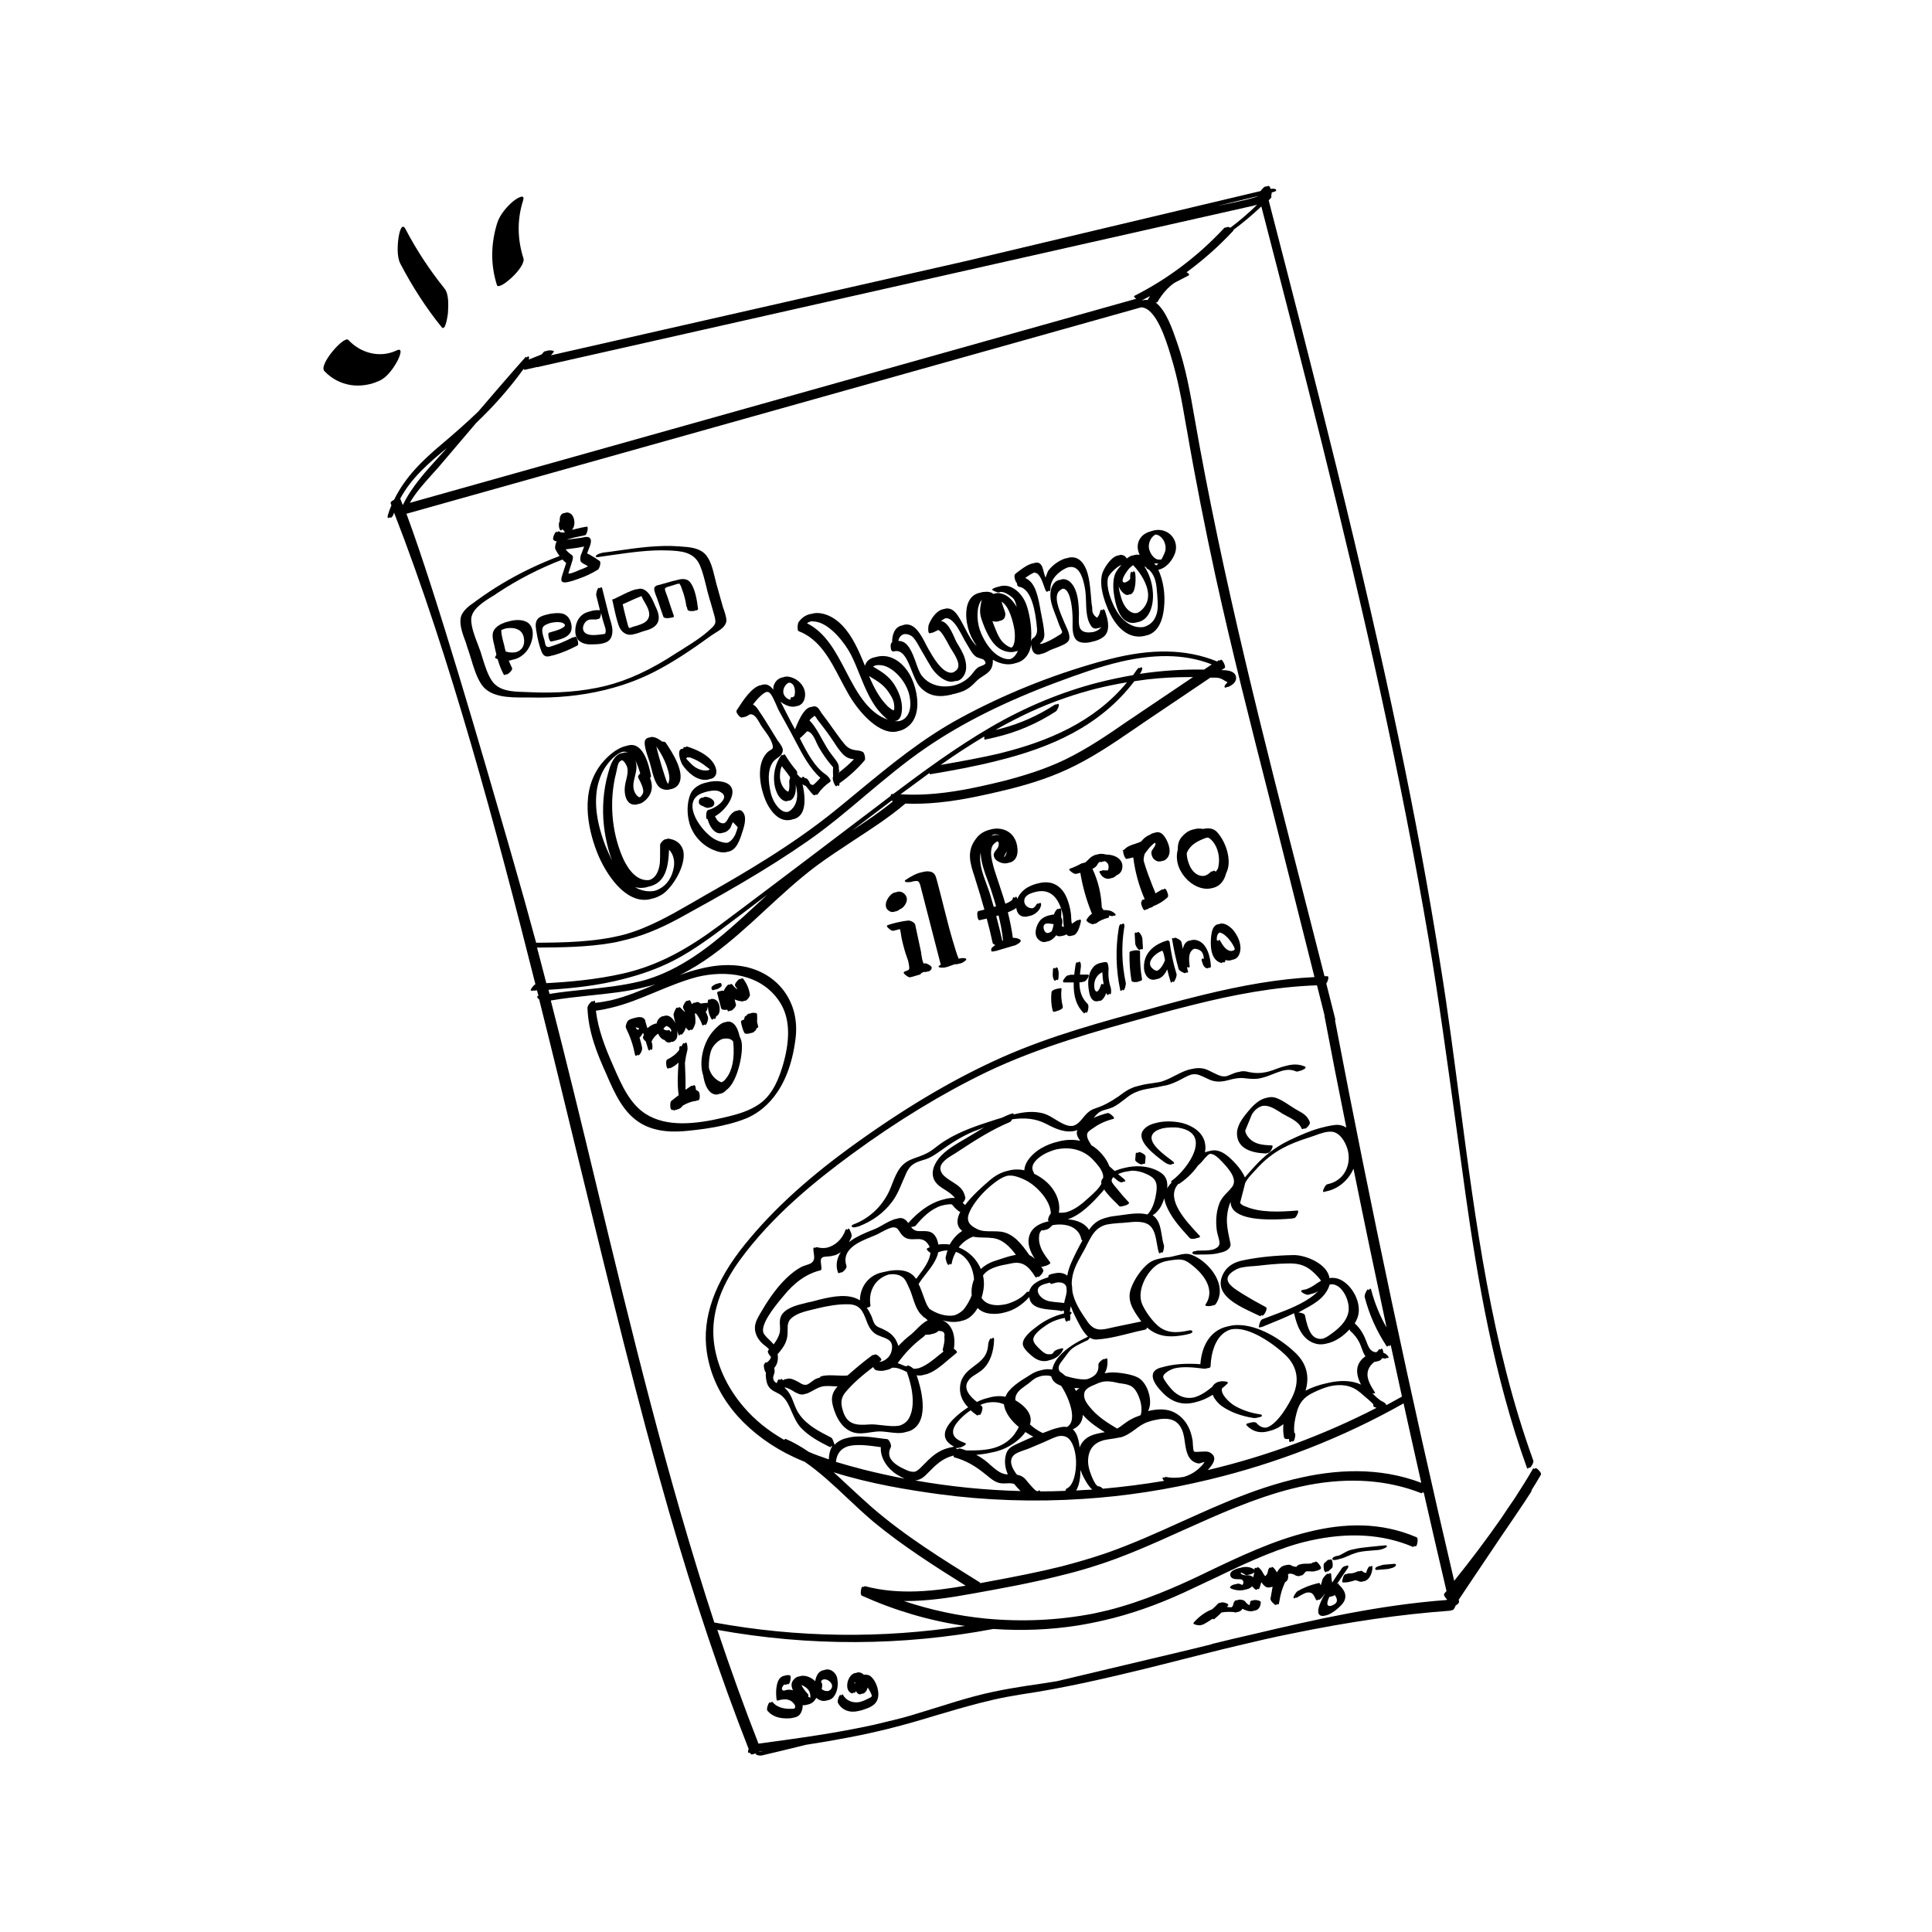 <svg xmlns="http://www.w3.org/2000/svg" xmlns:xlink="http://www.w3.org/1999/xlink" id="Livello_1" x="0px" y="0px" viewBox="0 0 1080 1080" style="enable-background:new 0 0 1080 1080;" xml:space="preserve"><g>	<path d="M499.8,509.7c0.2,0,0.4-0.1,0.5-0.2c0.2,0,0.5,0,0.7-0.1c0.7-0.2,1.3-0.5,1.9-1l0.1-0.1c0.9-0.3,1.9-1.1,2.4-1.8  c1.6-2,2-4,1-5.8l0,0c-1.1-1.9-3.4-2.8-5.3-2c-0.1,0-0.1,0.1-0.2,0.1c-0.4,0-0.7,0.1-1.1,0.2c-1.9,0.8-3.5,2.9-4.2,4.7  c-0.7,1.8-0.7,4.1,1.1,5.3C497.7,509.8,498.7,510,499.8,509.7z"></path>	<path d="M601.6,488.5C601.6,488.5,601.7,488.5,601.6,488.5c0.4-0.1,0.7-0.2,1.1-0.3c0,0,0.1,0,0.1,0c0,0,0,0,0.1,0  c0.3-0.1,0.7-0.2,1-0.3c1.3,7.8,3.4,15.2,6.3,22.4c0,0.1,0.1,0.2,0.3,0.4c-1.2,0.8-2.3,2-3.1,3.4c-0.1,0.2-0.2,0.5,0.3,1  c0.6,0.6,2.7,1.8,3.6,1.5c0.1,0,0.2-0.1,0.2-0.1c0.1-0.1,0.2-0.2,0.4-0.2c0.2,0,0.5,0.1,0.6,0c0.1,0,0.2-0.1,0.2-0.1  c2.1-1.6,4.1-2.5,6.6-3.1c0.1,0,0.2-0.1,0.3-0.1c0.3-0.1,0.4-0.3,0.4-0.4c0.1-0.3-0.1-0.6-0.3-0.8c0.4,0,0.8,0.1,1.2,0.2  c0.7,0.2,1.1,0.2,1.3,0c0.1-0.1,0-0.2,0.1-0.2c0.6,0.2,1,0.1,1.2-0.1c0.1-0.1,0.2-0.3,0.1-0.5c-0.2-0.7-2.1-1.8-2.7-2  c-1.4-0.4-2.8-0.5-4.1-0.5c-0.3-0.5-0.6-1-0.9-1.5c-0.3-7.5-2-14.7-5.2-21.5c0.7-0.3,1.2-0.7,1.7-1.1c0.5-0.4,0.8-0.9,1.1-1.4  c0.2-0.4,0.5-0.7,0.7-1c0.2-0.2,0.4-0.3,0.6-0.4c0.4,0.1,0.8,0.2,1.1,0c0.2-0.1,0.4-0.1,0.6-0.2c0.2,0,0.5,0,0.6-0.1  c0.1-0.1,0.3-0.1,0.4-0.1c0.7,0.2,1.3,0.7,1.7,1.3c0.8,1.3,0.5,2.6,0.2,3.8l0,0c-0.7,0.1-1.5,0.1-2.5,0c-0.3,0-0.8-0.1-1,0.3  c0,0,0,0,0,0c-0.1,0-0.1,0-0.2,0c-0.3,0-0.8-0.1-1,0.3c-0.1,0.1-0.2,0.3,0,0.6c1,2.1,2.5,3.3,4.2,3.5c0.8,0.1,1.5,0,2.2-0.3  c1.1-0.1,2.2-0.7,3-1.6c1.5-0.5,2.7-1.8,3.1-3.3c0.5-2,0.2-3.7-0.9-5.1c-1.5-2-4.5-3.2-8.1-3.2c-0.9-0.3-1.8-0.4-2.7-0.4  c-0.9,0-1.6,0.2-2.3,0.4c-1.9,0.3-3.3,1.3-4.4,2.4c-0.4,0.4-0.7,0.7-1,1c-0.4,0.4-0.8,0.7-1.2,1.1c-0.3,0-0.5,0-0.7,0.1  c-0.1,0.1-0.2,0.1-0.4,0.2c-0.3,0-0.6,0-0.8,0.1c-2.2,1.2-4.3,2.2-6.6,3l-0.4,0.2l0.1,0.4C597.9,486.8,600.4,488.8,601.6,488.5z"></path>	<path d="M628.8,479.2c0.1,0.3,0.6,1.1,1.2,0.9l3.5-0.8c1,8,3.1,15.7,6.4,23.4c0,0,0,0,0,0c0,0,0,0,0,0c0,0,0,0,0,0  c-0.4,0.1-0.8,0.2-1.2,0.3c0,0,0,0,0,0c-0.3,0.1-0.5,0.4-0.5,1c-0.2,0.1-0.3,0.4-0.3,0.8c0,1.1,1,3.4,1.6,3.9  c0.1,0.1,0.3,0.1,0.5,0.1c0,0,0.1,0,0.1-0.1l0.6-0.4c0,0,0,0,0,0c0.1,0.1,0.3,0.1,0.5,0.1c0,0,0.1,0,0.1-0.1l1.4-0.8  c0.8-0.1,1.5-0.4,2.1-1c2.9-1.1,5.4-2.6,7.9-4.9c0.8-0.8-0.3-3.4-0.8-4.2c-0.5-0.7-0.8-0.7-1.1-0.5l-0.6,0.4  c-0.3-0.2-0.5-0.1-0.6-0.1l-3.7,2.2c-0.2-0.8-0.6-1.7-0.9-2.4l-0.6-1.4c-1.9-4.9-3.7-9.5-5.1-14.5c0-1.4,0.2-2.8,0.7-4c0,0,0,0,0,0  c0.1,0,0.2-0.1,0.3-0.3l0.2-0.3c1.2-1.7,3.3-4.4,5.2-5.4c0.6,0.7,0,1.8-1,3.2c-0.5,0.7-0.9,1.3-1,1.8c-0.3,1.3,0.5,3.4,1.3,4.1  c1.1,1.1,2.4,1.6,3.8,1.3c0,0,0.1,0,0.1,0c0.2,0,0.3-0.1,0.5-0.2c0.2,0,0.4,0,0.7-0.1c0,0,0.1,0,0.1,0c1.6-0.4,2.9-1.9,3.4-3.7  c0.8-2.8-0.6-6.6-2-8.9c-1.1-1.9-2.3-3-3.7-3.3c-0.7-0.2-1.5-0.1-2.3,0.2c-0.9,0.1-1.9,0.5-2.9,1.2c-0.9,0.3-1.7,0.8-2.6,1.5  c-0.8,0.6-1.5,1.4-2.2,2.2c-1.1,0.6-2.3,0.9-3.4,1.3c-2.1,0.7-4.3,1.3-6.2,3.4l-0.9,0.2l0.5,0.3  C627.7,476.7,628.4,478.5,628.8,479.2z"></path>	<path d="M395.1,435.9c0.3,0,0.7-0.1,1-0.2c0.2,0,0.3-0.1,0.5-0.2c0.3,0,0.5-0.1,0.7-0.1c1.7-0.4,2.4-1.4,2.8-2.2  c0.8-1.8,0.2-4.4-1.4-6.8l0,0c-3.4-4.9-9.9-7.6-14.7-9.1c-0.2,0-0.3,0-0.5,0.1c-0.1,0.1-0.1,0.2-0.2,0.4c-0.2-0.1-0.4-0.1-0.6-0.2  c-0.2,0-0.3,0-0.5,0.1c-0.1,0.1-0.2,0.3-0.2,0.7c-0.1,0-0.2,0.1-0.3,0.2c-0.8-0.1-1.3,0.3-1.6,0.7c-1.3,1.8,0.5,6.7,1.3,8.1  C384.4,431.9,389.6,436.5,395.1,435.9z M383.7,423.8l0.2-0.1c0.1-0.1,0.1-0.1,0.2-0.3c0.2,0,0.4,0,0.6,0l0.3,0.1l0.2-0.1  c0,0,0.1-0.1,0.1-0.1c2.1,0.7,4.1,1.6,5.9,2.7c1.3,0.8,2.6,1.7,3.7,2.6c0.1,0.1,0.2,0.2,0.4,0.3c0.3,0.2,1.3,0.9,1.4,1.1  c0,0.1-0.1,0.3-0.9,0.6c-2.3,0.4-4.8-0.2-7.3-1.8c-1.2-0.8-2.3-1.9-3.6-3.3c0,0,0,0-0.1-0.1c-0.9-0.9-1.2-1.3-1.3-1.5  c0,0,0.1-0.1,0.1-0.1L383.7,423.8z"></path>	<path d="M412.4,396.2l-0.6,0.9c-0.2,0.4-0.2,0.9,0.2,1.6c0.5,0.9,1.7,2.4,2.5,2.4c0.6,0,1.1-0.2,1.5-0.3c1-0.1,1.6-0.5,2.1-0.8  c0.4-0.2,0.7-0.5,1.2-0.7c2.4-0.2,3.8,2.2,5.2,4.6c0.3,0.5,0.5,0.9,0.8,1.4c0.6,1,1.3,1.9,2.1,3c1.5,2.1,3.1,4.3,3.9,6.4  c1.3,3.4,0.8,3.8-0.6,4.6c-0.7,0.4-1.6,1-2.4,2c-5.9,6.9-3.1,19.6-0.4,26c2.1,5.1,6.5,11.2,12.2,11.2c0.9,0,1.7-0.1,2.4-0.3  c0.2,0,0.4-0.1,0.5-0.2c0.2,0,0.5-0.1,0.7-0.1c1.7-0.4,3.1-1.4,4.1-2.8c3.1-4.4,1.8-12.4,0.8-16.8c0.5,0.5,1,0.9,1.8,1  c1.6,2,3.5,4.4,3.8,4.6c0.7,0.7,1.1,0.7,1.2,0.7c0.2,0,0.3-0.1,0.4-0.2c0.1-0.1,0.1-0.2,0.2-0.3c0.3,0.2,0.5,0.2,0.6,0.2  c0.2,0,0.3-0.1,0.4-0.2c2-2.9,4.1-5,7-7c0.2-0.1,0.3-0.4,0.3-0.6c0-1.1-2.1-3.2-2.5-3.4l0,0c-6.3-4.1-10.8-12.6-14.7-20.4  c0.6-0.4,1.5-1.3,2.5-2.3c0.5-0.5,1.2-1.2,1.6-1.6c2.5,0.2,4.2,3.9,5.4,6.7c0.4,0.8,0.7,1.5,1,2c2.2,3.9,4.8,7.7,8.1,11.4  c-0.1,1.7-0.1,3.4,0,5.2c-0.6,1.1,0.4,3.6,0.7,4.1c0.6,1.4,1,1.4,1.2,1.3c0,0,0,0,0,0c0.3-0.1,0.4-0.4,0.4-0.7  c0.3,0.5,0.6,0.5,0.8,0.5c0,0,0,0,0,0c0.5-0.1,0.5-0.8,0.4-1.4c5.3-3.7,9.9-7.9,14.1-12.8c0.4-0.5,0.3-1.5,0.2-2.2  c-0.1-0.3-0.4-2.1-1.1-2.5c-1.3-0.7-2.2-0.8-3.3-0.9c-0.4-0.1-0.9-0.1-1.3-0.2c-3.6-0.6-5.1-2.4-7.6-5.7c-1.6-2.1-3.1-4.2-4.6-6.3  c-1.8-2.6-3.7-5.2-5.7-7.8c-0.5-0.6-0.9-1.2-1.2-1.8c-1.3-2-2.4-3.6-5.1-2.5c-0.4,0-0.8,0.1-1.3,0.3c-3.5,1.4-6.3,8.3-7.9,12.2  c-0.5-0.9-0.9-1.8-1.4-2.6c-1.1-2-2.2-4.2-3.3-6.3c-1.1-2.2-2.2-4.4-3.4-6.6c2.1,1.8,5.6,3.4,8.4,2.7c0.1,0,0.2-0.1,0.3-0.1  c0.1,0,0.2-0.1,0.3-0.1c0.2,0,0.4,0,0.7-0.1c0.1,0,0.2-0.1,0.3-0.1c1.6-0.5,2.8-1.8,3.4-3.7c0.7-2.4,0.4-4.9-0.9-7.1  c-1.6-2.8-4.6-4.8-7.8-5.4c-1.1-0.2-2.2-0.1-3.2,0.3c-2,0.3-3.8,1.5-4.8,3.5c-0.6,1.1-0.8,2.3-0.7,3.5c0,0,0,0,0,0  c-1.5-2.1-3.2-3.1-5-3c-0.6,0-1.2,0.2-1.9,0.4C420.4,383.8,415.2,391.8,412.4,396.2z M443.4,389.5c-0.1,0.1-0.1,0.2-0.1,0.3  c-0.5-0.1-0.9-0.1-1.1,0c-0.2,0.1-0.2,0.3-0.2,0.5c0,0.4-0.1,0.7-0.2,0.8c-0.8-0.1-1.7-0.5-2.2-1c-1.3-1.1-1.9-2.5-1.7-4.1  c0.2-1.8,1.4-3.7,3.1-4.4c0,0,0,0,0,0c1,0,1.8,0.5,2.4,1.3c1.1,1.6,1.2,4.3,0.7,5.9c0,0.1-0.1,0.2-0.1,0.4  C443.8,389.4,443.6,389.4,443.4,389.5z M468.8,431.9c0-0.3,0-0.5,0-0.8l0.4,0.5C469.1,431.7,468.9,431.8,468.8,431.9z M456.9,402.2  c1,1.3,2,2.6,3,3.9c1.5,1.9,3,4,4.4,6c0.7,1,1.4,2,2.1,3.1c1.4,2.2,2.9,4.4,4.7,6.3c2.2,2.3,4,2.6,6.1,2.9c0.1,0,0.1,0,0.2,0  c-2.5,2.6-5.3,5-8.1,7.2l-0.4-1.7c0.1-2.4-0.1-3.1-3.8-7.8c-2.2-2.7-3.9-5.9-5.6-8.9c-2-3.7-4.1-7.5-7-10.5  c0.7-0.9,1.4-1.6,2.1-1.9l0.1-0.1l0.1-0.1c0.1-0.2,0.3-0.4,0.4-0.5C455.6,400.3,456.2,400.9,456.9,402.2z M447.2,434.5  c-0.5-0.6-1.2-1.3-1.6-1.7c0.1-0.9,0-1.6-0.3-1.9c-2.4-2.8-4.5-5.7-6.4-8.9c-0.2-0.2-0.4-0.3-0.5-0.3c-0.3,0-0.5,0.3-0.6,0.4  c0,0.1-0.1,0.1-0.1,0.2c0,0,0,0,0,0c-0.2-0.2-0.4-0.3-0.5-0.3c-0.3,0-0.5,0.3-0.6,0.4c-4.4,6-5.2,15.2-1.9,21.6  c1,1.9,2.9,3.9,4.8,3.9c0.3,0,0.7-0.1,1.2-0.3c0,0,0,0,0.1,0c0.9,0,2.1-0.4,3.1-2.4c1-2.1,1.1-4.4,0.9-6.7  c1.1,4.4,1.5,9.4-1.5,13.1c-1,1.2-2,2-3.1,2.3c-0.5,0-1,0-1.5-0.1c-3.8-1-7.1-6.5-8-11.3c-1.1-5.3-1.8-11.4,1.1-16.1  c0.7-1.1,1.7-1.9,2.7-2.6c1.5-1.1,3-2.2,3.1-4.4c0.1-1.5-1.5-3.6-2.6-5.1c-0.4-0.5-0.7-0.9-0.8-1.2c-1.1-1.7-2.1-3.4-3.2-5.2  c-2.1-3.4-4.3-7-6.6-10.3l-0.3-0.5c-0.8-1.2-1.9-2.8-3.2-3.2c2.9-3.9,5.5-6.3,7.5-7.1c0.5,0,1,0,1.4,0.2c1.5,0.8,3.1,4.7,4.4,7.6  c0.5,1.3,1,2.3,1.4,3l6.6,12c0.9,1.7,1.8,3.4,2.7,5.1c3.8,7.3,7.8,14.8,13.7,20.1c-0.4,0.4-0.7,0.8-1.1,1.2c-1,1.1-2.2,2.3-3,2.8  c-0.5,0-1-0.2-1.6-0.6c-0.3-0.9-1.4-3.1-2.5-3.2c-0.1,0-0.2,0-0.3,0.1c-0.1-0.1-0.1-0.2-0.2-0.2c-0.3-0.4-0.9-1-1.4-0.5  c-0.1,0.1-0.2,0.3-0.1,0.6C447.8,434.7,447.5,434.5,447.2,434.5z M439.2,441.7c-1.7-1.5-3.1-4.4-3.2-7.1c-0.1-1.7,0.2-5,1.1-6.3  c0.1,0.1,0.1,0.1,0.2,0.3c0.1,0.2,0.3,0.4,0.5,0.7c0.8,1,1.6,2.1,2.4,3.1c0.5,0.7,1,1.4,1.5,2.1c-0.3,0.9-0.6,2.3-0.5,2.9  c0.2,2.5,0,4.4-0.6,5.2C440,442.3,439.6,442,439.2,441.7z M435.8,391.1c0.1,0,0.1,0.1,0.2,0.1c0,0,0,0.1,0,0.1c0,0,0,0,0,0  C435.9,391.2,435.8,391.2,435.8,391.1z"></path>	<path d="M446.4,352.8c11.8,4.5,17.7,16,23.5,27.1c1.6,3,3.2,6.1,4.9,9c4,6.8,13.2,18.6,22.6,20.1c1.5,0.2,3,0.2,4.4-0.2  c0.2-0.1,0.5-0.2,0.7-0.2c0.2,0,0.3,0,0.5-0.1c1.9-0.5,3.7-1.5,5.4-3.1c7.3-6.8,4.3-21.1,0-28.6c-3.1-5.3-9-10.8-16.4-10  c-0.9,0.1-1.8,0.3-2.5,0.5c-3.3,0.6-5.2,2.2-6,4.9c-0.4-1.1-0.9-2.2-1.3-3.2c-3.4-8.1-7.4-16.4-13.9-21.7  c-4.1-3.4-9.1-5.1-13.2-4.5c-0.4,0.1-0.8,0.2-1.2,0.3c0,0,0,0,0,0c-3.1,0.4-5.6,2-7.5,4.7c-0.5,0.7-0.7,3.4-0.4,4.2  C446,352.5,446.2,352.7,446.4,352.8z M495.9,372.8c5.9,2.7,11.4,9.9,12.6,16.6c1,5.4,0.1,9.5-2.4,11.9c-0.8,0.8-1.8,1.3-3,1.7  c-0.9,0.2-1.9,0.2-2.9,0.1c0,0,0.1,0,0.1-0.1c0.1,0,0.2,0,0.3,0c0.9-0.1,1.7-0.6,2.3-1.5c1.2-1.6,1.4-4.8,1.3-6.5  c-0.2-5.5-3.1-10.6-4.8-13.1c-2.9-4.1-6.3-6.2-9.9-8.4c-0.5-0.3-1-0.6-1.5-0.9c0.5-0.3,1.1-0.5,1.7-0.7  C491.6,371.6,493.7,371.8,495.9,372.8z M456.9,347.7c7.5,1.7,15.5,11.8,18.8,18.3c1.8,3.5,3.3,7.3,4.8,11  c3.4,8.4,6.9,17.1,13.5,23.3l0.1,0.1c0.7,0.7,1.5,1.4,2.3,1.9c-0.1,0-0.2,0-0.2-0.1c-4.4-1.4-8.6-4.5-12.5-9.2  c-4.3-5.2-7.7-11.7-10.9-17.9c-5.5-10.5-11.1-21.4-21.7-26.7c0.7-0.5,1.5-0.8,2.3-1.1C454.6,347.4,455.7,347.4,456.9,347.7z   M499.7,393.1c0.4,2.5,0.2,3.6-0.1,4c-0.9-0.2-2.1-1.1-3.5-2.4c-4.6-4.6-7.7-10.6-10.3-16.8c0.4,0.3,0.9,0.5,1.3,0.8  c3.3,2,6.3,3.8,8.9,7.2C497.4,387.8,499.3,390.6,499.7,393.1z"></path>	<path d="M499.4,364.2C499.4,364.2,499.4,364.2,499.4,364.2c0.2-0.1,0.3-0.1,0.4-0.1c5.1-1.3,7.6,5.1,10,11.2c1.3,3.2,2.5,6.2,4,8.1  c5.2,6.3,11.8,6.4,18,4.9c0.2,0,0.4-0.1,0.5-0.2c0.2-0.1,0.5-0.1,0.7-0.1c1.3-0.3,2.6-0.7,3.9-1.1c4.4-1.5,6.3-3.5,9.3-6.5  c0.9-0.9,2-1.6,3.2-2.4c1.7-1.1,3.5-2.2,4.6-4.1c0.8-1.4,1.1-3.2,1-5.1c3.3,1.9,6.7,2.8,9.9,2.5c1-0.1,1.9-0.3,2.8-0.6  c2.8-0.6,5-2.1,6.6-4.5c1.1-1.7,1.8-3.7,2.2-5.9c0,1.8,0.6,3.8,1.7,4.8c1.3,1,2.7,0.9,4,0.4c1.2-0.2,2.5-0.8,3.6-1.4  c0.4-0.2,0.8-0.4,1.1-0.6c0.6-0.3,1.5-0.6,2.5-1c3.2-1.2,7.2-2.6,8.1-4.6c1-2.2-0.6-5.7-1.7-8.1c-0.2-0.5-0.4-1-0.6-1.3  c-0.3-0.7-0.6-1.5-1-2.4c-2.2-5.2-5.5-13-1.8-16c0.6-0.5,1.1-0.7,1.6-1c0.4,0,0.9,0,1.2,0.2c3.5,1.8,4.4,11.9,4.4,17  c0,0.4,0,0.9,0,1.4c-0.1,3.6-0.2,8.6,2.8,10.6c1.8,1.2,4.9,1.3,7.9,0.5c0.2-0.1,0.4-0.1,0.6-0.2c0.2,0,0.4-0.1,0.6-0.1  c2.8-0.7,5.5-2.1,6.7-3.9c2.5-3.9,0.7-9.5-0.4-12.8c-0.1-0.4-0.5-1.3-1-1.2c-0.2,0-0.5,0.1-0.6,0.7c0,0,0,0,0,0  c-0.2-0.2-0.4-0.4-0.6-0.4c-0.2,0-0.5,0.1-0.6,0.7c-0.2,1.5-0.8,2.7-1.7,3.7c-2-1.2-2.9-3-2.7-5.3l0-0.1c-0.3-1.5-0.5-3.3-0.6-4.9  c-0.1-0.8-0.1-1.7-0.2-2.4c-0.1-0.7-0.1-1.4-0.2-2.1c-0.3-3.3-0.7-6.7-1.6-9.9c-1.2-4.1-3.1-7-5.6-8.3c-1.8-0.9-3.7-1-5.9-0.3  c-0.8,0.1-1.6,0.3-2.4,0.7c-3.2,1.4-6.3,3.8-8.2,6.5c-0.2,0.3-0.5,1.2-1,2.5c-0.1,0.4-0.3,0.8-0.4,1.2c-0.4-0.8-0.7-1.9-1-3  c-0.5-2.1-1-4.3-2.6-5.1c-0.9-0.5-2.1-0.3-3.3,0.1c-2.9,0.4-6.7,3.3-9,5.1c-0.4,0.3-0.7,0.6-1,0.8c-0.4,0.3-0.5,0.8-0.5,1.6  c0.1,1.1,0.7,3.1,1.2,3.3l0.1,0c0.1,1,0.4,2.2,1.2,2.3c7.4,1,9.2,15.1,9.9,21.1l0,0.3c0.3,2.6,0.6,4.4-0.9,6.4  c-0.3,0.4-0.6,0.6-0.9,0.8c-0.4,0.3-0.9,0.6-1.2,1.4c-0.1,0.1-0.1,0.3-0.2,0.5c0.7-6.2-0.4-13.5-2.1-19.2c-1.5-5.1-5-9.4-9-11.1  c-2.3-1-4.8-1-7.1-0.2c-1.1,0.2-2.2,0.6-3.2,1.2l-0.2,0.1l0,0.2c0,0.3,0.2,0.5,0.5,0.6c0.5,0.3,2.8,1.5,3.8,0.9  c0.2-0.1,0.4-0.1,0.5-0.1c0.1,0,0.2,0,0.3,0c2.1,0,5.9,2.6,7,4.1c0.8,1.2,1.2,2.8,1.6,4.4c-1.8-3.1-4.1-5.7-6.7-6.9  c-1.3-0.6-4-1.4-5.4-0.7c0,0,0,0-0.1,0c-0.4,0-0.8,0.1-1.1,0.3c0-0.1,0-0.2-0.1-0.3c-0.6-0.8-3.1-1-3.1-1c-1.4,0-2.7,0.1-3.9,0.5  c-2.6,0.5-4.6,1.8-6,4.1c-3.2,5.3-1.9,14.5,0.9,20.5c0.9,1.8,1.9,3.5,3.1,5.2c-2.7-2.4-4.8-6.4-6.8-10.4c-1.8-3.4-3.5-6.7-5.4-8.6  c-1.7-1.7-3.6-2.3-5.6-1.8c0,0,0,0,0,0c-0.2,0.1-0.4,0.2-0.6,0.2c-0.2,0-0.4,0-0.6,0.1c0,0,0,0,0,0c-3.6,0.9-6.6,5.3-7.9,8.9  c-0.1,0.3-0.5,3.6,0.2,4.3c0.2,0.2,0.4,0.3,0.6,0.2c0,0,0,0,0,0c0.2-0.1,0.5-0.2,0.9-0.3c0.1,0,0.2,0.1,0.4,0c0,0,0,0,0,0  c0.5-0.1,1.1-0.5,1.8-0.8c0.5-0.2,1-0.5,1.4-0.7c1.7,0.2,4.2,5.1,5.5,7.4c0.3,0.5,0.5,1,0.7,1.3c0.3,0.6,0.8,1.4,1.3,2.2  c2.4,3.8,5.7,9,2.6,11.7c-0.7,0.6-1.4,1-2.1,1.2c-0.5,0.1-1,0.1-1.5,0c-4.9-0.9-9.4-8.8-11.8-13l-0.6-1.1c-0.4-0.7-0.9-1.6-1.3-2.5  c-2.4-4.5-5.6-10.7-10.9-10.3c-0.7,0.1-1.3,0.2-1.9,0.5c-4.8,0.9-5.7,6.1-5.7,9.5c0,0,0,0,0,0c-1.2,0.4-0.8,3.5-0.5,4.3  C498.8,364,499,364.3,499.4,364.2z M578.7,320.2c2.4,0.3,3.9,4.6,5,7.7c0.3,0.8,0.5,1.5,0.8,2.1c0.1,0.2,0.4,0.9,0.9,0.8  c0,0,0,0,0,0c0.3-0.1,0.4-0.4,0.5-0.7c0.1,0.2,0.4,0.5,0.7,0.4c0,0,0,0,0,0c0.6-0.1,0.6-1.2,0.6-1.5c0-5.2,4.4-9.3,8.5-11.3  c0.6-0.3,1.1-0.5,1.6-0.6c1.4-0.3,2.7-0.2,3.8,0.4c2.6,1.4,4.4,5.3,5.5,12c0.3,1.9,0.4,4.2,0.5,6.6c0.1,4.5,0.3,9.1,2,12.4  c0.9,1.8,2.1,3.6,4.7,2.6c0,0,0.1,0,0.1,0c0.3,0,0.7-0.1,1.1-0.3c0.3-0.1,0.4-0.2,0.6-0.3c0,0,0,0,0,0c-0.8,1.4-2.5,2.3-4.4,2.8  c-1.2,0.2-2.5,0.3-3.5,0.2c-4.9-0.5-4.7-4.3-4.6-8.8c0-1.1,0.1-2.2,0-3.2c-0.2-5.3-0.8-11.2-3.8-15c-1.7-2.2-3.9-3.1-6-2.6  c0,0,0,0,0,0c-0.2,0.1-0.4,0.2-0.6,0.3c-0.2,0-0.4,0-0.6,0c0,0,0,0,0,0c-2.2,0.5-4,2.6-4.6,5.5c-1.1,4.6,0.7,9.3,2.3,13.5  c0.6,1.5,1.2,3,1.7,4.5l0.8,2.1c0.3,0.7,0.5,1.3,0.8,1.8c0.9,1.8,1.1,2.2-1.3,3.6c-0.3,0.2-0.8,0.4-1.3,0.8c-2,1.2-5.1,3-7.9,3.8  c-0.5,0.1-1,0.2-1.4,0.1c0.2-0.2,0.3-0.3,0.5-0.5c1.1-1.1,2.2-2.3,2.1-5c-0.2-3.6-1-7.4-1.7-11c-0.2-0.9-0.4-1.7-0.5-2.6  c-0.1-0.6-0.2-1.1-0.3-1.7c-1.2-6.1-2.6-13.6-8.2-16c1.6-1.2,3.6-2.5,5.2-3.1C578.4,320.2,578.6,320.2,578.7,320.2z M538.7,377.8  c2.6-3.9,1-9.2-0.2-12c-0.7-1.6-1.6-3.2-2.5-4.7c-0.4-0.7-0.8-1.4-1.2-2c-0.5-0.9-1-2-1.5-3.2c-1.1-2.4-2.4-5.2-4-6.8  c-1.3-1.4-2.3-1.9-3.3-1.8c0.7-0.7,1.6-1.3,2.5-1.7c0.1,0,0.1,0,0.2,0c1.3-0.1,2.5,0.5,3.7,1.6c2.3,2.2,4.1,5.6,5.8,8.8  c0.8,1.5,1.5,2.8,2.3,4.1c0.3,0.5,0.6,1,0.9,1.5c1.2,2.1,2.5,4.4,4.5,5.7c0.2,0.1,0.7,0.3,1.9,0.7c0.7,0.2,1.9,0.6,2,0.7  c0.8,0.8,1.2,1.5,1.1,2c-0.1,0.7-1.3,1.2-2.4,1.6c-0.8,0.3-1.6,0.6-2.2,1.1c-0.9,0.8-1.7,1.7-2.4,2.7c-0.5,0.7-1,1.3-1.6,1.9  c-2.4,2.5-5.6,4.3-9.1,5.2c-2,0.4-4,0.6-6.1,0.5c-5-0.3-9.2-2.5-11.9-6.1c-1.2-1.6-2.2-4.3-3.2-7.2c-2.1-5.8-4.5-12.3-9.8-12.1  c0.3-2.1,1.5-3.1,2.5-3.6c0.2-0.1,0.4-0.1,0.6-0.2c1.7-0.2,3.4,0.3,4.7,1.4c1.4,1.2,2.6,3.4,3.6,5.1c0.2,0.4,0.4,0.8,0.6,1.1  c0.7,1.2,1.4,2.4,2.1,3.6c1.5,2.6,3,5.3,4.6,7.8c2.4,3.6,6.9,7.6,11,7.6c0.7,0,1.4-0.2,2.1-0.4  C535.9,380.8,537.5,379.7,538.7,377.8z M548.8,346.5c1.7,5,4.6,12,9,15.4c2.8,2.2,7,3.3,10.1,2.2c0.4-0.1,0.7-0.1,1.1-0.3  c-0.8,1.9-2.1,3.8-4.1,4.6c-1.9,0.3-4.1-0.2-6.6-1.7c-5.3-3.1-9.1-10.1-10.7-15c-1.6-5-1.9-12.7,1.2-16.4  C548,339.1,547.2,342,548.8,346.5z M562,343.2c0-0.7-0.5-2-1-3.4c-0.3-0.9-0.9-2.5-1.1-3.5c0.3,0.2,0.6,0.4,1,0.8  c3.1,2.5,5.2,9.4,6.1,14.5c0.5,2.8,0.7,8.9-1.5,10.4c-1.2-0.1-2.7-1-4.5-2.6c-2.8-2.5-4.7-8.1-6.1-11.8c0-0.1-0.1-0.2-0.1-0.4  c0.6,0.2,1.3,0.3,2,0.3c0.6,0,1.3-0.1,1.9-0.4C560.3,346.8,562,346.1,562,343.2z"></path>	<path d="M637.8,355.8c0.7-0.1,1.4-0.2,2-0.3c0.2,0,0.3-0.1,0.5-0.2c0.2,0,0.5-0.1,0.7-0.1c6.8-1.7,9.1-9.2,9.7-15.5  c0.8-7.5-0.4-15.2-3.2-21.2c0,0,0,0,0,0c4-0.7,7.4-4.6,9-8.4c1.3-2.9,1.2-6.1-0.3-8.8c-1.5-2.8-4.3-4.6-7.4-5  c-1.7-0.2-3.5,0-5.1,0.6c-2,0.5-3.8,1.3-5.2,2.7c-1.8,1.8-2.7,4.1-2.5,6.7c0.1,1.4,0.5,2.7,1.1,3.8c-1.1-0.1-2.1-0.1-3.1,0.2  l-0.2,0l-0.1,0.1c-0.1,0-0.1,0.1-0.2,0.1c-0.3,0.1-0.5,0-0.8,0.1l-0.2,0l-0.1,0.1c-0.9,0.3-1.7,0.9-2.5,1.5c-1.2-1.9-2.7-2.1-3.7-2  c-0.1,0-0.2,0-0.3,0.1c-0.2,0-0.3,0.1-0.5,0.2c-0.2,0-0.3,0-0.5,0c-0.1,0-0.2,0-0.3,0.1c-3.9,1-8,7.8-8.6,10.6  c-1.5,6.8,1.3,14.6,3.6,19.9C621.7,345.8,627.4,356.6,637.8,355.8z M626.6,315.9c0.1,0,0.1,0,0.2,0c-0.2,0.2-0.4,0.5-0.6,0.7  c-1.4,1.7-2.7,3.2-3.4,6c-0.5,2.3-0.6,4.9-0.3,8c0.8,6.8,3.2,18.1,11.3,17.6c0.8-0.1,1.4-0.2,2.1-0.4c6.4-1.1,9-8.8,8.6-16.2  c-0.3-5.5-1.9-10.6-4.8-15c0.4,0.2,0.8,0.4,1.2,0.7c0,0,0,0,0,0.1c0,0.1,0.1,0.4,0.3,0.5c0.4,0.2,0.7,0.4,1,0.5  c4,3.7,4.3,8.7,4.7,14l0.1,1.5c0.3,4.4,0.6,8.3-1.7,12.2c-1.3,2.2-3.5,3.7-6,4.4c-7.3,1.1-13-4.7-16-10.5c-2-3.9-5.2-11.4-3.9-17.1  C619.9,321.2,623.8,317.1,626.6,315.9z M646.2,316c-0.1,0-0.1-0.1-0.2-0.1c-0.2-0.3-0.5-0.7-0.8-1c0.8,0.1,1.6,0.1,2.3,0.1  c-0.3,0.4-0.7,0.8-1.1,1C646.4,316.1,646.3,316.1,646.2,316z M648.5,299.8c2.3,1.9,3.4,4.8,3,7.7l0,0c-0.1,0.9-1.1,3.2-2.3,5.3  c-0.4,0-0.7,0-0.9,0c-1.3,0.2-2.5-0.5-3.2-1.2c-1.7-1.5-3-4.3-2.9-6.3c0-2.6,1.6-5.4,3.6-6.4c0.1,0,0.1,0,0.2-0.1  C646.8,298.9,647.7,299.2,648.5,299.8z M641.8,332.4c0.1,3.3-1.1,6.1-3.4,8.4c-1,0.9-1.9,1.6-2.9,1.9c-0.7,0.1-1.4,0.1-2.1-0.1  c-2.8-0.8-5.3-3.9-6.6-8.3c-0.9-3.1-1.4-5.1-1.4-6.6c0.3,1,0.8,1.9,1.4,2.6c1.6,2,3.1,2.7,4.2,2.1c0.1,0,0.1-0.1,0.2-0.1  c0.4,0,0.7,0,1.1-0.2c2.7-1.3,2.7-9.1,2.3-11.5c-0.2-0.8-0.3-1.1-0.6-1.2l-0.3-0.1l-0.2,0.2c-0.1,0.1-0.2,0.4-0.3,0.7  c-0.1-0.4-0.3-0.6-0.7-0.6c0,0,0,0,0,0c-0.8,0.2-0.8,3.3-0.7,3.6c0.1,0.6-0.8,1.5-2.1,2.1c-0.2,0.1-0.5,0.2-0.7,0.3  c-0.6,0.1-1.1-0.1-1.3-0.4c-0.2-0.3-0.8-1.8,2.9-6.7c0.8-1,1.8-1.9,2.8-2.6C637.3,319.9,641.6,326.4,641.8,332.4z"></path>	<path d="M286.5,368.8c2.9-0.5,5.6-2.1,7.7-4.6c2.4-2.8,4.3-8.1,3.4-12.1c-0.5-2.2-1.8-3.9-3.8-4.7c-2.5-1.1-6.2-1-9.5,0  c-3.5,0.8-6.9,2.5-8.3,5.1c-1.2,2.2-0.4,5.3,0.2,7.8c0.2,0.6,0.3,1.2,0.4,1.8c0.3,1.3,0.6,2.6,0.9,3.9c-0.4,0.6-0.8,1.3-0.7,1.7  l0.1,0.2l0.2,0.1c0.4,0.2,0.7,0.3,1.1,0.5c0.9,3.2,2,6,3.4,8.6c0.1,0.1,0.2,0.3,0.6,0.2c0.1,0,0.2-0.1,0.3-0.1  c0.1-0.1,0.2-0.2,0.4-0.3l0.1,0.1l0.2,0c0,0,0.1,0,0.2,0c0.7-0.2,2.1-1.5,2.6-2.3c0.3-0.6,0.4-1,0.2-1.4c-0.6-1.2-1.2-2.5-1.8-4  C285.1,369.2,285.8,369.1,286.5,368.8z M282.7,351.3c2.2-0.4,4.6-0.4,6.6,0.5c1.8,0.8,2.9,2.2,3.4,4.1c0.7,2.9,0.2,5.4-1.4,7  c-0.8,0.8-1.8,1.4-3,1.7c-1.8,0.3-3.7,0.2-5.6-0.4c-0.3-0.9-0.5-1.9-0.7-2.8c-0.1-0.6-0.3-1.3-0.5-2c-0.6-2.2-1.3-5-1.3-7.2  C280.9,351.9,281.8,351.6,282.7,351.3z"></path>	<polygon points="320.1,356.1 320.1,356.1 320.1,356.1  "></polygon>	<path d="M308.5,353.2c-0.1,0-0.1,0-0.2,0.1c0,0,0,0,0,0c0,0,0,0,0,0c-0.4,0.1-0.8,0.2-1.2,0.3c0,0,0,0,0,0  c-0.8,0.2-0.6,1.5-0.4,2.6c0.2,1,0.7,2.6,1.5,2.4c0.6-0.1,1.2-0.3,1.8-0.4c3.4-0.8,7.3-1.8,8.9-4.7c0.8-1.6,0.9-3.5,0.1-5.9  c-0.8-2.4-2.4-4-4.6-4.6c-2.1-0.5-5.6-0.3-8.5,0.5c-1.8,0.4-3.6,1-4.7,1.9c-2,1.6-1.9,4.2-1.5,6.7c0.8,5.1,1.8,9.1,3,12.1  c1.2,2.9,2.8,3.1,5,2.5c0.2-0.1,0.5-0.1,0.7-0.2c0.2,0,0.3-0.1,0.5-0.1c0.3-0.1,0.6-0.1,0.9-0.2c4.1-1.2,8.3-2.9,12.9-5.3  c0.3-0.2,0.5-0.5,0.5-1c0.1-1.2-0.7-3.5-1.3-3.9c-0.2-0.1-0.4-0.1-0.5,0c-0.2,0.1-0.5,0.2-0.7,0.3c-0.2-0.1-0.4-0.1-0.5,0  c-4.5,2.3-8.6,4-12.7,5.2c-0.2,0.1-0.4,0.1-0.6,0.2c0,0-0.1,0-0.1,0c-0.1,0-0.1,0-0.2,0c-1.5-0.1-1.7-1-2-2.6  c-0.1-0.3-0.1-0.7-0.2-1c-0.1-0.4-0.2-0.8-0.4-1.3c-0.7-2.4-1.6-5.5,0.1-6.9c0.7-0.6,2.1-1.2,3.7-1.7c2.8-0.6,6-0.7,7.4,0.4  c0.5,0.4,0.7,0.7,0.6,1C315.7,350.1,314.9,351.5,308.5,353.2z"></path>	<path d="M330.3,360.2c0.4,0,0.8,0,1.2,0c1.6,0,3.3-0.1,4.8-0.4c0.3-0.1,0.5-0.1,0.8-0.2c0.1,0,0.3,0,0.4-0.1  c2.3-0.6,4.2-1.9,4.7-5.1c0.5-2.7-0.3-5.4-1.1-8c-0.2-0.7-0.4-1.4-0.6-2.1l-3.9-15.5c-0.1-0.5-0.5-0.5-0.7-0.5  c-0.2,0.1-0.4,0.3-0.6,0.7c-0.1-0.4-0.5-0.5-0.6-0.4c-0.8,0.2-1.6,3.3-1.4,4.2l2.1,8.4c-0.1-0.1-0.1-0.1-0.3-0.1  c-1.9-0.1-3.6,0.1-5.1,0.6c-4.5,0.9-7.4,3.9-8.2,8.6c-0.5,3.1-0.1,5.6,1.4,7.4C324.8,359.4,327.3,360.3,330.3,360.2z M336.9,346.3  c0.2,0.6,0.4,1.3,0.6,2c0.5,1.6,1.2,3.4,1.1,4.6c-0.1,0.9-0.2,1.3-0.6,1.5c-0.1,0-0.1,0-0.2,0l-0.7,0.1c-2.7,0.4-6.8,1-9.2-0.2  c-1.2-0.6-1.9-1.6-2-2.8c-0.1-1.6,0.7-3.3,2-4.4c0.4-0.3,0.9-0.5,1.4-0.7c1.4-0.2,2.8-0.1,4-0.1c0.1,0,0.1,0,0.2,0  c0.2,0,0.3-0.2,0.4-0.3c0.2,0,0.4,0,0.6,0c0.1,0,0.1,0,0.2,0c1.1-0.3,1.3-3.3,1.3-3.3c0,0,0-0.1,0-0.1L336.9,346.3z"></path>	<path d="M350,354.4c1.4,0.6,2.7,0.5,4.1,0.2c0.2,0,0.4-0.1,0.5-0.2c0.2,0,0.5-0.1,0.7-0.1c0.7-0.2,1.4-0.4,2.2-0.7  c0.5-0.2,1-0.3,1.4-0.5c0.3-0.1,0.7-0.2,1-0.3c2.6-0.7,5.6-1.6,7.3-4c2-2.9,0.8-6.4-0.5-9.2c-0.3-0.6-0.6-1.2-0.8-1.8  c-1.1-2.5-2.3-5.2-4.1-6.9c-1.6-1.5-3.2-2.1-4.8-1.7c0,0-0.1,0-0.2,0c-0.2,0.1-0.4,0.2-0.7,0.2c-0.1,0-0.3,0-0.4,0c0,0-0.1,0-0.2,0  c-2.9,0.8-5.9,2.3-8.7,3.7c-1.2,0.6-2.5,1.2-3.7,1.8c-0.3,0-0.5,0-0.7,0.2l-0.2,0.2l0.1,0.2c0.3,1.1,0.5,2.2,0.7,3.2  c0.8,3.6,1.6,7.3,2.8,10.8C346.7,352,348,353.5,350,354.4z M351,349.5c-0.4-1.4-0.7-2.8-1.1-4.2c-0.6-2.3-1.2-4.7-1.8-7.5l7.1-3.2  c0.3-0.1,0.7-0.3,1.2-0.5c0.7-0.3,1.5-0.6,2.2-0.9c0.4,1.1,1,2.2,1.7,3.3c1.9,3.3,3.8,6.8,1.7,9.9c-1.1,1.6-3.1,2.4-4.9,3  c-0.8,0.3-1.5,0.5-2.3,0.7l-1,0.3c-0.2,0-0.5,0.2-0.8,0.3c-0.3,0.1-0.8,0.3-1.2,0.4C351.4,350.8,351.2,350.1,351,349.5z"></path>	<path d="M384,339.5l0.3,1.2c0.3,1.1,2.8,1,3.7,0.8c0,0,0.1,0,0.1,0c0.2,0,0.3-0.1,0.4-0.2c0.3,0,0.5-0.1,0.7-0.1c0,0,0.1,0,0.1,0  c0.7-0.2,1-0.5,0.9-0.9c-0.6-4.9-1.6-11.1-4.3-14.7c-2-2.6-5.2-2-7.7-1.3c-0.7,0.2-1.4,0.4-2.1,0.5l-2.1,0.6  c-1.8,0.5-3.5,1-5.3,1.5c-0.2,0-0.3,0.1-0.5,0.1c-0.9,0.2-2,0.5-2.4,1.6c-0.4,1.1,0.5,3.3,1.5,5.9c0.2,0.6,0.4,1.1,0.5,1.4  c0.9,2.8,1.9,5.6,3,8.8c0.4,1.1,2.7,0.9,3.8,0.7c0.2,0,0.3-0.1,0.4-0.1c0,0,0,0,0.1,0c0.3,0,0.5-0.1,0.7-0.1c0.2,0,0.3-0.1,0.4-0.1  c0.6-0.2,0.6-0.6,0.5-0.8c-1.3-3.7-2.5-7.2-3.6-10.7c-0.1-0.3-0.3-0.8-0.5-1.3c-0.4-1.1-1-2.6-0.9-3.2c0.1-0.6,1.3-1,2.4-1.3  c0.3-0.1,0.6-0.1,0.8-0.2c0.1,0,0.1,0,0.2-0.1c0.1,0,0.2,0,0.2-0.1c0.3-0.1,0.6-0.1,0.8-0.2c0.5-0.1,1-0.3,1.5-0.5  c0.4-0.1,0.7-0.2,1.1-0.3c0.2,0,0.4-0.1,0.6-0.1c0.2,0,0.4,0,0.5-0.1c0,0.1,0.1,0.2,0.2,0.4c0.5,0.6,0.8,1.5,1.1,2.4l0.2,0.6  c1.1,2.8,1.9,5.9,2.4,9.4C383.9,339.2,384,339.4,384,339.5z"></path>	<path d="M261.8,363.5c0.5,1.4,0.9,2.9,1.4,4.4c1.5,5,3.2,10.7,6,14.8c4.9,7.2,15.7,7.2,23.5,7.2c1.2,0,2.4,0,3.5,0  c14.8,0.4,28.7-1,41.5-4.1c0.2,0,0.3-0.1,0.5-0.1c0.2-0.1,0.5-0.1,0.7-0.2c9.3-2.3,18-5.5,26.2-9.6c10.8-5.5,20.9-12.2,32.6-20.7  c0.6-0.4,1.3-0.8,2-1.3c2.6-1.6,5.8-3.5,6.3-6.4c0.3-1.9-0.7-4.6-1.4-6.8c-0.3-0.8-0.6-1.5-0.7-2.1l-3.4-12.1  c-0.3-1.1-0.6-2.3-0.9-3.6c-1.2-4.9-2.5-10.6-6-13.7c-3.5-3.1-8.8-3.4-13.1-3.7l-1.1-0.1c-11.3-0.8-22.8,0.8-33.9,2.4  c-2.7,0.4-5.5,0.8-8.2,1.1c-0.2,0-0.5,0.1-0.9,0.2c-0.1,0-0.2,0-0.4,0.1c-0.6,0.1-2.7,0.9-2.9,1.6L333,311l0.1,0.2  c0.2,0.3,0.5,0.3,1.3,0.2c2.7-0.4,5.5-0.8,8.3-1.2c10-1.4,20.4-2.9,30.6-2.5l0.2,0c7.1,0.3,14.4,0.7,17.7,8.2  c1.6,3.7,2.6,7.9,3.6,11.9c0.4,1.8,0.9,3.7,1.4,5.4c0.3,1.1,0.6,2.3,1,3.4c0.7,2.5,1.4,4.9,2.1,7.4c1.2,4.4,0.8,5-2.5,8  c-4.2,3.9-9.4,7.2-14.5,10.4c-1.3,0.9-2.7,1.7-4,2.5c-14.4,9.5-27.2,15.4-40.1,18.6c-12.9,3.1-27,4.2-43.1,3.4  c-0.8,0-1.6-0.1-2.5-0.1c-6.4-0.2-13.7-0.5-17.6-6.2c-2.4-3.5-3.8-8.1-5.2-12.5c-0.4-1.3-0.8-2.7-1.2-3.9c-0.5-1.4-1-2.8-1.6-4.3  c-1.7-4.3-3.5-9.2-3.6-13.4c-0.1-5.8,6.9-10.1,11.9-13.2c1-0.6,1.9-1.1,2.6-1.7c11.3-7.5,23.5-13.8,36.5-18.8  c0.7,0.7,1.4,1.4,2.1,1.9l-2.1,6.5c-0.1,0.2-0.1,0.5-0.2,0.7c-0.3,0.8-0.8,2.7,0.1,3.3c0.9,0.6,2.4,0.4,4.2-0.1  c1.3-0.3,2.9-0.8,4.4-1.4c0.4-0.1,0.7-0.3,0.9-0.3c3.5-1.2,6.9-2.8,10.5-5c0.6-0.4,1.3-2.4,1.3-3.6c0-0.6-0.2-1.1-0.5-1.3  c-0.5-0.3-1-0.6-1.5-1c-1-0.7-2.1-1.4-3.1-1.9c-0.7-0.5-1.5-0.9-2.3-1.2l0.9-2.5c0.1-0.2,0.2-0.4,0.3-0.7c0.5-1.3,1.1-3,0.9-4.3  c-0.5-2.3-2.8-1.8-4.3-1.5c-0.3,0.1-0.7,0.1-0.9,0.2l-8.3,1.1c0.2-0.1,0.4-0.1,0.6-0.2c1.3-0.4,2.6-0.8,3.9-1.1  c1.4-0.3,2.9-0.6,4.4-0.9c0.1,0,0.2-0.1,0.3-0.1c0.3-0.1,0.6-0.1,0.9-0.2c0.5,0,0.9-0.6,1.2-1.6c0.2-0.6,0.7-2.4,0.3-3  c-0.1-0.2-0.3-0.2-0.5-0.2c-1.9,0.3-3.6,0.7-5.3,1.1c-1,0.2-2,0.5-2.9,0.7c0.8-0.8,1.3-2.1,1.4-3.6c0.1-2.2-0.7-4.4-2-5.4  c-1-0.7-2.3-1-3.4-0.4c-0.8,0-1.6,0.3-2.1,1.1c-0.6,0.8-0.8,2-0.7,3.5l0,0c-0.1,0.1-0.1,0.2-0.2,0.3c-0.4,0.9-0.3,2-0.2,2.9  c0,0,0.3,1.8,1,1.9c0.2,0,0.4,0,0.5-0.3c0.1-0.1,0.1-0.2,0.2-0.4c0.1,0.2,0.3,0.4,0.5,0.4c0.1,0,0.2,0,0.2,0c0.2,0.5,0.5,0.9,1,1.2  c0,0,0.1,0,0.1,0c-0.2,0.1-0.5,0.2-0.7,0.2c-1,0.2-1.9,0.1-2.7-0.5c-0.2-0.1-0.3-0.1-0.5-0.1c-0.1,0.1-0.3,0.2-0.5,0.5  c-0.1,0-0.2,0-0.2-0.1c-0.1-0.1-0.3-0.1-0.5-0.1c-0.7,0.3-1.6,2.4-1.7,3.5c-0.1,0.6,0.1,1,0.4,1.2c0.5,0.4,1.1,0.6,1.7,0.7  c-0.1,0.1-0.3,0.3-0.4,0.6c-0.5,1-0.8,3.1-0.4,3.8c0.7,1.4,1.5,2.6,2.3,3.7c-11.6,4.4-22.4,9.6-32.2,15.5c-4.7,2.8-9.2,5.8-13.6,9  c-0.5,0.3-1,0.7-1.5,1.1c-3.2,2.2-7.2,5-8,9.1c-0.7,4.2,1.3,9.4,3,13.9C261,361.2,261.4,362.4,261.8,363.5z M322.9,306.2  c0.1,0,0.5-0.1,1.1-0.2c0.7-0.1,1.8-0.4,2.5-0.5c-0.2,0.7-0.7,2-1,2.8c-0.3,0.9-0.5,1.3-0.6,1.5l-0.1,0.2c-0.3,1-0.7,2.6-0.2,3.7  c0.4,0.9,1.5,1.4,2.5,1.9c0.3,0.1,0.5,0.3,0.7,0.4l0.9,0.6c-1.6,0.8-3,1.4-4.4,1.9c-0.4,0.1-0.9,0.3-1.4,0.6  c-1.1,0.5-2.5,1-3.8,1.4c-0.5,0.1-1,0.1-1.4,0.1l2.2-7c0.3-1,0.7-2.7-0.1-3.2c-1.4-1-2.6-2-3.6-3.3L322.9,306.2z"></path>	<path d="M695.8,888.7c0.2-0.1,0.4-0.1,0.6-0.2c0.2,0,0.4,0,0.6-0.1c0.9-0.2,1.7-0.6,2.4-1.1c0.2-0.2,0.4-0.4,0.6-0.6  c0,0.1,0,0.1,0.1,0.2c0.4,0.5,1.6,1.9,2.3,1.8c0.2,0,0.4-0.2,0.4-0.4c0-0.1,0-0.1,0.1-0.2c0.3,0.2,0.5,0.3,0.7,0.2  c0.2,0,0.4-0.2,0.4-0.4c0.4-1.2,0.8-2.3,1.1-3.5c0.9,1.4,2,2.6,3.1,2.9c0.8,0.2,1.5,0.2,2-0.1c0,0,0,0,0,0c0.4,0,0.8,0,1.2-0.3  c0,0,0,0,0,0c-0.3,1.7-0.6,3.3-0.8,4.6c-0.1,0.7-0.3,1.4-0.4,2.1c-0.2,1.2,2.1,3.4,2.9,3.6c0.1,0,0.2,0,0.2,0  c0.2-0.1,0.3-0.2,0.4-0.4l0-0.2c0.2,0.2,0.4,0.3,0.6,0.3c0.1,0,0.2,0,0.2,0c0.2-0.1,0.3-0.2,0.4-0.4l0.3-1.5  c0.2-0.9,0.3-1.8,0.5-2.7c0.6-2.7,1.5-5.3,2.7-7.9c1.2-0.5,1.8-1.8,1.7-3.6c0-0.1,0-0.2-0.2-0.5c0.2-0.3,0.5-0.5,0.7-0.6  c1.3-0.1,2.5,0.2,3.5,0.9c0.2,0.1,0.3,0.2,0.5,0.3l0.1,0c0.3,0,0.5,0,0.7,0.1c0.3,0.1,0.7,0.2,1.3-0.1c0.1,0,0.1-0.1,0.2-0.2  c0.3,0.1,0.5,0.1,1-0.1c0.5-0.3,0.9-0.7,1.2-1.1c0.3-0.4,0.6-0.8,1-1c0.1,0,0.2-0.1,0.2-0.1c0.7-0.1,1.3,0,2,0  c1.1,0.1,2.2,0.2,3.4-0.3c0.8-0.1,1.6-0.4,2.5-1c0.6-0.5,0-1.6-0.7-2.5c-0.6-0.8-1.6-2.1-2.4-1.5c-0.1,0.1-0.3,0.2-0.4,0.3  c-0.3-0.1-0.5-0.1-0.8,0c-0.3,0.3-0.7,0.5-1,0.6c-0.7,0.1-1.5,0.1-2.2,0.1c-1.1,0-2.3,0-3.5,0.3c-0.1,0-0.1,0.1-0.2,0.1  c-0.3,0-0.7,0.1-1,0.2c-0.6,0.3-1,0.7-1.4,1.2l-1.5-0.3c-0.3,0-0.7-0.2-1-0.4c-0.4-0.2-0.9-0.5-1.6-0.5c-0.7,0-1.3,0.1-1.9,0.3  c-1.9,0.2-3.5,1.6-4.8,4c-0.4-0.8-1.7-2.8-2.5-3c-0.3-0.1-0.5,0-0.6,0.2c-0.1,0.1-0.1,0.2-0.2,0.3c-0.1-0.1-0.3-0.2-0.4-0.2  c-0.3-0.1-0.5,0-0.6,0.2c-0.5,0.7-0.7,1.5-0.8,2.1c-0.1,0.5-0.2,1-0.4,1.3c-0.4,0.5-0.7,1-1,1.2c-0.4-0.3-0.8-1-1.3-1.8  c-0.2-0.4-0.4-0.8-0.7-1.2c0,0-1.5-2.2-2.4-2c0,0,0,0,0,0c-0.2,0.1-0.4,0.2-0.4,0.5c0,0,0,0,0,0.1c-0.3-0.2-0.6-0.3-0.8-0.3  c0,0,0,0,0,0c-0.2,0.1-0.4,0.2-0.4,0.5c0,0.2-0.1,0.3-0.1,0.5c0,0,0,0,0,0c-2-1.4-4.4-1.8-7-1.2c-0.4,0.1-0.7,0.2-1.1,0.3  c0,0-0.1,0-0.1,0c-4.4,1-5.3,2.6-5.3,3.7c0.1,2.6,3,2.6,4.8,2.6c0.3,0,0.5,0,0.7,0c0.7,0,1.3,0.3,1.6,0.8c0.3,0.5,0.4,1.1,0.1,1.8  c0,0.1-0.2,0.3-0.3,0.5c0,0,0,0,0,0.1c-0.4-0.1-0.8-0.2-1.1-0.4c-0.2-0.1-0.3-0.1-0.5-0.2c-0.8-0.3-1.7,0-2.4,0.2  c-0.5,0.1-1.1,0.2-1.5,0.4c0,0-1.6,0.7-1.5,1.4c0,0.2,0.1,0.4,0.4,0.5C690,888.9,693.2,889.4,695.8,888.7z M700.5,881.8  c0-0.1-0.1-0.1-0.1-0.2c-1.1-1.1-3-1.1-4.1-1c-0.6,0-2.3-0.3-2.7-1c0-0.1-0.1-0.2,0.1-0.5c0.8,0.2,1.7,0.7,2.4,1.2  c0.5,0.3,1.3,0.2,2.2-0.1c1-0.1,2.3-0.7,2.9-1.2C701,879.9,700.8,880.9,700.5,881.8z"></path>	<path d="M741.1,878.9c0.1,0,0.2-0.1,0.3-0.2l0.4-0.4c0.1,0.1,0.1,0.2,0.2,0.2c0.1,0,0.2,0,0.3,0c0.1,0,0.2-0.1,0.3-0.2l2-1.8  c0.3-0.2,0.3-0.7,0.4-1.3c0-0.5,0-1.1-0.1-1.7c-0.2-1.1-0.4-1.7-0.8-1.8c-0.2-0.1-0.4,0-0.6,0.1l-0.4,0.3c-0.1-0.1-0.2-0.2-0.2-0.2  c-0.2-0.1-0.4,0-0.6,0.1l-2,1.8c-0.3,0.2-0.3,0.7-0.4,1.3c0,0.5,0,1.1,0.1,1.7c0.1,1.1,0.4,1.7,0.8,1.8  C740.9,879,741,879,741.1,878.9z"></path>	<path d="M746.6,872c0.8-0.1,1.5-0.3,2.1-0.5c1.9-0.4,3.5-1.1,5.3-1.9c1-0.5,2.1-0.9,3.3-1.3c0.6-0.2,1.3-0.4,2-0.6  c2.7-0.6,5.5-0.8,8.2-1c1.2-0.1,2.3-0.2,3.5-0.3c0.1,0,0.2,0,0.3-0.1c0.2,0,0.5-0.1,0.7-0.2c0.1,0,0.1,0,0.2,0c0.1,0,0.2,0,0.3-0.1  c0.8-0.2,2.5-0.9,2.7-1.4l0.1-0.3l-0.1-0.2c-0.2-0.3-0.5-0.3-1.3-0.2c-1.4,0.1-2.8,0.3-4.2,0.4c-3,0.3-6,0.6-9.1,1  c-1.2,0.2-2.6,0.4-4.1,0.8c-0.7,0.1-1.4,0.3-2,0.5c-1,0.3-2.1,0.9-3.2,1.5c-1,0.6-2,1.1-2.9,1.5c-0.2,0-0.3,0.1-0.6,0.1  c-0.2,0-0.3,0.1-0.5,0.1c-0.8,0.1-2.6,0.8-2.5,1.6C744.9,872.3,746.1,872.1,746.6,872z"></path>	<path d="M604.5,549.1c0.3,0,0.5-0.1,0.8-0.3l0.4,0c0.8,0,1.6-0.9,2.2-1.8c0.3-0.4,0.9-1.4,0.7-1.9c-0.1-0.2-0.3-0.3-0.5-0.3l-4.4,0  c0.1-1.3,0.3-2.6,0.5-4.2c0.1-0.8,0.1-2.9-0.8-3c-0.4-0.1-0.6,0.3-0.7,0.7c-0.1-0.2-0.3-0.4-0.5-0.4c-0.7-0.1-0.9,1.1-1,1.7  c-0.2,1.5-0.5,3.3-0.7,5.3l-2.1,0c-0.3,0-0.5,0.1-0.8,0.3l-0.4,0c-0.9,0-1.8,1.2-2.2,1.8c-0.2,0.2-1,1.3-0.7,1.9  c0.1,0.2,0.3,0.3,0.5,0.3l5.4,0c-0.2,7.8,1.6,13.2,5.6,17.1c0.1,0.1,0.3,0.2,0.4,0.1c0.1,0,0.2-0.1,0.3-0.2  c0.1-0.1,0.2-0.3,0.3-0.5c0.1,0.1,0.2,0.2,0.2,0.3c0.1,0.1,0.3,0.2,0.4,0.1c0.1,0,0.2-0.1,0.3-0.2c0.5-0.6,1.2-3.8,0.3-4.7  c-3.1-3-4.6-6.8-4.6-12.1L604.5,549.1z"></path>	<path d="M355,589.7c0.1,0.4,0.4,0.5,0.5,0.5c0.1,0,0.1,0,0.2,0c0.2-0.1,0.5-0.3,0.7-0.6c0.1,0.2,0.3,0.3,0.4,0.3c0.1,0,0.1,0,0.2,0  c0.6-0.2,1.2-1.5,1.3-1.5c0.5-1.1,0.8-2.1,0.6-2.9c-0.3-1.7-0.8-3.5-1.4-5.5c0.8-0.6,1.4-1.7,2-2.7l0.4,1.3  c-0.1,0.3-0.3,0.6-0.4,0.9c-0.4,0.9,0.7,2,1.5,2.7l1.2,3.9c0.1,0.5,0.4,1.3,0.9,1.1c0,0,0,0,0,0c0.2-0.1,0.4-0.4,0.4-0.9  c0.2,0.4,0.4,0.7,0.7,0.6c0,0,0,0,0,0c0.8-0.3,0.5-3.3,0.3-3.7l-0.3-0.9c0.8-1.9,2.1-3.4,3.7-4.5c0.8,1.9,2.1,3.2,3.6,3.6  c0.8,1.1,1.9,1.6,3.1,1.3c0.2-0.1,0.4-0.2,0.6-0.3c0.2,0,0.4,0,0.6,0c0,0,0,0,0.1,0c1.4-0.3,2.5-1.6,2.7-3.2c0.1-0.9,0.1-1.9,0-3.1  c0.2,0.8,0.4,1.6,0.7,2.3l0.1,0.3l0.2,0c0.1,0,0.1,0,0.2,0c0.2,0,0.4-0.2,0.7-0.6l0.1,0.2l0.2,0c0.1,0,0.1,0,0.2,0  c0.2,0,0.4-0.2,0.8-0.7c0,0,1.5-1.9,1.4-3.2l1.6,1.5c0.2,0.2,0.5,0.2,0.7,0.1c0.2-0.1,0.3-0.3,0.5-0.5l0.1,0.1  c0.2,0.2,0.4,0.2,0.7,0.1c0.9-0.4,1.9-3.5,1.9-3.8c0.1-1.8,0-3.6-0.3-5.3c0.2,0,0.4-0.1,0.6-0.1c0.5,0.5,0.9,1.1,1,1.3  c1,1.5,1.8,3.1,2.5,5c0.1,0.4,0.4,0.4,0.5,0.4c0,0,0.1,0,0.1,0c0.2-0.1,0.5-0.3,0.6-0.6c0.1,0.3,0.4,0.4,0.5,0.4  c0.6,0,1.2-1.6,1.2-1.7c0.3-0.9,0.6-2,0.3-2.9c-0.3-0.9-0.7-1.9-1.2-2.8c0.7-0.4,1-1.8,1.2-2.9c0.1,1.4,0.3,2.8,0.7,4  c0.1,0.4,0.2,0.8,0.4,1.1c0.3,0.6,0.5,1.2,0.8,1.7c0.3,0.5,0.5,0.5,0.8,0.4c0.1,0,0.4-0.1,0.5-0.7c0.2,0.4,0.5,0.4,0.7,0.4  c0.2,0,0.5-0.2,0.7-1.4c0,0,0-0.1,0-0.1c0.2-0.1,0.4-0.2,0.6-0.3c0.9-0.7,1.4-1.8,1.4-3.4c0.1-2.1-0.5-3.8-1.5-4.9  c-0.8-0.8-1.9-1.2-3.2-1.1l0,0c-0.2,0-0.4,0.2-0.5,0.4c-0.2,0-0.5-0.1-0.7-0.1l0,0c-0.7,0-0.8,1-0.8,2.1c-0.1-0.1-0.2-0.2-0.4-0.2  c-1.2,0.1-2.4,0.2-3.6,0.4c-0.5-0.4-0.9-0.7-1.4-0.8c-0.6-0.1-1.1,0-1.5,0.3c-0.5,0-0.9,0-1.3,0.3c-0.2,0.2-0.4,0.4-0.6,0.6  c-0.3-0.7-0.6-1.4-1-2c-0.1-0.2-0.3-0.3-0.5-0.3c-0.2,0-0.5,0.2-0.8,0.5c-0.1-0.1-0.2-0.2-0.4-0.2c-0.7,0-1.6,1.7-1.7,1.9  c-0.4,0.7-0.8,1.7-0.5,2.3c0.4,0.7,0.8,1.5,1.1,2.3l-2.8-2.7c-0.2-0.2-0.5-0.2-0.7-0.1c-0.1,0.1-0.3,0.2-0.4,0.4l-0.1-0.1  c-0.2-0.2-0.5-0.2-0.7-0.1c-0.8,0.5-1.9,3.5-1.8,4.1c0.3,1.5,0.6,3.1,1,4.6c-0.7-1.7-1.9-3.2-3.4-3.9c-1-0.5-2.1-0.5-3-0.1  c-0.6,0-1.2,0.2-1.8,0.6c-1.2,0.7-2,2.1-2.3,3.6c0,0,0,0-0.1,0c-0.2,0-0.3-0.1-0.5,0c-1.7,0.5-3.2,1.4-4.5,2.6l-1.1-3.6  c0-0.7-0.3-1.3-0.7-1.7c-1.2-1.3-3.5-1-5.2-0.5c-1.4,0.3-2.7,0.8-3.4,1.2c-0.6,0.3-1.2,1.5-1.5,2.5c-0.2,0.6-0.3,1.4-0.1,1.9  C352.4,579.7,354,584.5,355,589.7z M356.3,574.5c0.6,0.2,1,0.3,1,0.4c0,0,0,0.2-0.6,0.8c-0.4-0.1-0.8-0.4-0.9-0.6  c0-0.1-0.1-0.1-0.2-0.2c-0.1-0.2-0.2-0.4-0.3-0.6c0.2,0,0.4,0.1,0.6,0.1C356,574.5,356.1,574.5,356.3,574.5z M372.7,573.6  c0.9,0.2,1.7,0.9,2.1,1.5c0.6,0.8,0.6,1.1,0.1,1.8c0,0,0,0,0,0c-0.2-0.4-0.4-0.8-0.7-1c-0.1-0.1-0.3-0.1-0.4-0.1c0,0,0,0,0,0  c-0.8,0.3-1.5,0.2-2.2-0.1c-0.2-0.1-0.3-0.2-0.5-0.3c0,0-0.1-0.1-0.1-0.1c0-0.1-0.1-0.2-0.1-0.3c0.5-0.6,0.9-1.1,1.5-1.4  C372.4,573.6,372.6,573.5,372.7,573.6z"></path>	<path d="M398.4,553.5c0.2,0,0.4,0,0.7-0.1c0.2-0.1,0.5-0.2,0.8-0.3c0.1,0,0.3,0,0.4,0c0.9-0.2,2.1-0.9,2.7-1.5  c0.4-0.4,0.5-0.8,0.4-1.1l-0.2-0.6c-0.2-0.6-1-0.4-1.2-0.3c-0.2,0-0.4,0.1-0.6,0.2c-0.3,0-0.5,0.1-0.7,0.1c-0.9,0.3-3.3,1.4-3,2.6  l0.2,0.6C398.1,553.3,398.2,553.4,398.4,553.5z"></path>	<path d="M516.9,538.5C516.8,538.5,516.8,538.5,516.9,538.5l-0.6,0.2c0-0.2-0.1-0.3-0.1-0.4c-0.7-1.3-0.9-3.3-1.2-5  c-0.1-0.9-0.2-1.7-0.4-2.4l-3-14c-0.3-1.3-2.8-2.4-3.8-2.3c-2.2,0.2-4.4,0.6-6.5,1.1c-1.8,0.4-3.5,0.9-5.2,1.5  c-0.2,0.1-0.4,0.3-0.3,0.6c0.2,0.7,2.5,2.8,3.7,2.5c0,0,0,0,0.1,0c0.3-0.1,0.6-0.2,0.8-0.3c0.1,0,0.2,0,0.3,0c0,0,0,0,0.1,0  c0.6-0.2,1.2-0.4,1.9-0.6c0.1,0.1,0.3,0.2,0.5,0.3c0.2,1,0.5,2.5,0.6,3.6c0.1,0.7,0.2,1.3,0.3,1.6c0.5,2.3,1.1,4.6,1.8,7  c0.2,0.9,0.6,1.8,0.9,2.7c0.5,1.4,1,2.8,1.2,4.2c0.4,2.2,0.4,2.9-0.1,3.4l-2.4,1c-0.2,0.1-0.4,0.4-0.3,0.7c0.2,0.7,2.7,2.7,3.7,2.4  c0,0,0,0,0,0l1-0.3c0.1,0,0.2,0,0.2,0c0,0,0,0,0,0l4.3-1.3c0.2-0.1,0.3-0.2,0.4-0.3c0-0.1,0.1-0.2,0.1-0.4l1.6-0.7  c0.7,0.1,1.3,0.1,1.9-0.2c1.1,0,2-0.6,2.4-1.8c0.1-0.4,0-0.8-0.4-1.2C519.5,539.3,517.6,538.3,516.9,538.5z"></path>	<path d="M537.6,535.6L537.6,535.6c-0.6,0.1-1.1,0.2-1.7,0.3c-1.4-2.8-5.6-18-5.9-19.4c-0.7-2.6-1.3-5.2-2-7.8  c-1.3-5.1-2.6-10.4-4-15.6l-0.2-0.7c-0.8-3.1-1.4-5.1-4.9-5.3c-1.2-0.1-2.4,0.2-3.7,0.5c-3,0.6-6.1,2.4-9,4.3  c-0.5,0.3-0.4,0.6-0.3,0.8c0.4,0.8,3.4,0.3,3.5,0.3c0.3-0.1,0.6-0.2,0.9-0.3c0.2,0,0.3,0,0.3,0c0.2-0.1,0.3-0.1,0.5-0.1  c1-0.2,1.6-0.2,2.1,0.1c0.9,0.5,1.2,1.9,1.8,4.3l10.9,42.3c-0.3,0.2-0.6,0.3-0.9,0.5c-0.3,0.2-0.3,0.3-0.3,0.5l0.1,0.3l0.2,0.1  c0.5,0.3,2.4,0.3,3.4,0.1c0.2,0,0.4-0.1,0.5-0.2l0,0c0.3,0,0.5-0.1,0.7-0.1c0.2,0,0.4-0.1,0.5-0.2l3.7-1.3c0.7,0.1,1.5,0,2.3-0.3  c1.2-0.1,2.4-0.7,3.7-1.8c0.4-0.4,0.4-0.7,0.3-0.8C539.8,535.4,538.1,535.6,537.6,535.6z"></path>	<path d="M581.3,507.9c0.4-0.7,1.1-2.6,0.4-3.1c-0.4-0.3-0.8,0.1-1.1,0.5c0-0.1,0-0.2-0.1-0.2c-0.6-0.4-1.2,0.6-1.5,1.1  c-0.4,0.7-1,1.2-1.7,1.5c-0.8,0.1-1.6-0.1-2.3-0.4c-1.5-0.7-2.9-2.3-2.3-4.7c0.6-2.2,3.4-3.3,5.7-3.9c0.5-0.1,1-0.2,1.3-0.3  c7.2-1.4,12.1,2.9,14.4,12.8c0.1,0.4,0.2,1.3,0.2,2.4c0.1,1.4,0.2,3,0.4,4.6c-0.4-0.1-0.8-0.3-1.2-0.6c0.3-0.9,0.4-1.7,0.4-2.6  c-0.1-0.9-0.3-1.6-0.7-2.2c0.1-1.3,0.1-2.7,0-4.4c0-0.4-0.3-0.6-0.6-0.6c0,0,0,0-0.1,0c-0.2,0-0.4,0.3-0.7,0.5  c-0.1-0.1-0.1-0.2-0.2-0.2c-0.1-0.1-0.3-0.1-0.6,0.1c-0.6,0.4-1.6,2-1.8,3c-0.7,0-1.4,0.2-2.2,0.4c-2.3,0.4-4.6,1.7-5.7,3.1  c-2,2.6-3.6,7.4-1.1,10.2c1.1,1.2,2.3,1.8,3.7,1.7c0.5,0,0.9-0.2,1.4-0.3c2.1-0.2,4-2,5.2-3.5c1,0.8,2,0.7,3.5,0.3c0,0,0,0,0.1,0  c0.4-0.1,0.7-0.1,1.1-0.3c0.3-0.1,0.6-0.3,0.9-0.5c0.8,1,1.7,1.1,2.5,0.9c0.1,0,0.1,0,0.2,0c0.1,0,0.2-0.1,0.3-0.2  c0.2,0,0.5,0,0.7-0.1c0.1,0,0.1,0,0.2,0c2.6-0.8,3.7-5.4,4.2-7.6c0,0,0.2-0.9-0.2-1.2c-0.2-0.1-0.4-0.1-0.6,0  c-0.2,0.1-0.4,0.3-0.6,0.4c0,0,0,0,0-0.1c-0.2-0.1-0.4-0.1-0.6,0c-0.5,0.3-1.1,0.7-1.7,1.1c-0.4,0.3-0.9,0.6-1.3,0.9  c-0.3-1-0.3-2.2-0.4-3.4c0-0.9-0.1-1.8-0.2-2.6c-0.4-3-1.2-5.8-2.2-8.3c-1.7-4.1-4.2-6.8-7.5-8.1c-2.5-1-5.4-1-8.5-0.2  c-1.8,0.4-3.6,1-5.5,2c-2.5,1.3-5,3.7-6.2,6.7c0,0,0,0,0,0c-0.2-0.6-0.3-1.2-0.8-1.2c-0.4,0-0.5,0.4-0.6,0.8  c-0.1-0.3-0.3-0.6-0.6-0.5c-0.5,0-0.6,0.6-0.7,1.2c-0.9,1.1-2.5,1.8-4,2.4c-0.7-2.4-1.5-5-2.5-7.9c-0.5-1.4-0.9-2.8-1.4-4.3  c-1.3-3.8-2.7-7.8-3.5-11.7c-0.6-2.7-1-5.7,0.1-8.3c0.4-0.9,1.6-2,2.7-2.6c0.1,0,0.2,0,0.3,0c0.7,0.2,0.7,1.4,0.5,2.4  c-0.2,0.9-0.7,1.6-1.3,2.3c-0.9,1.1-2,2.3-1,4.4c0.6,1.4,2.3,2.3,3.5,2.7c1.6,0.6,3.1,0.6,4.4,0.1c1-0.1,1.9-0.5,2.7-1.1  c1.7-1.3,2.5-3.7,2.3-6.5c-0.3-5.4-3.1-9.4-7.6-10.9c-2.5-0.8-5.3-0.8-7.8,0c-3,0.7-5.8,2.3-7.7,4.9c-5.6,7.2-3.4,13.9-0.8,21.7  l0.5,1.7c1.7,5.2,3.3,10.7,4.9,16.4c-0.7,0.2-1.4,0.3-2.1,0.5c0,0,0,0,0,0c0,0,0,0,0,0c-0.4,0.1-0.8,0.2-1.2,0.3c0,0,0,0,0,0  c-1.1,0.3-0.6,3.1-0.5,3.5c0.1,0.4,0.4,1.8,1.1,1.6c1.3-0.3,2.7-0.6,4-0.9c1.3,4.9,2.4,9.3,3.3,13.6c0.1,0.6,0.9,0.9,1.5,1.2  c-0.4,0.3-0.8,0.5-1.1,0.8c-0.8,0.6-1.1,1-1.2,1.4c0,0.2,0,0.3,0.1,0.4c-0.1,0.3-0.2,0.6,0,0.8c0.2,0.3,0.6,0.2,0.8,0.2  c0.1,0,0.1,0,0.2,0l0.7-0.2c0.1,0,0.2,0,0.3,0c0.1,0,0.1,0,0.2,0l11.2-3.3c0.3-0.1,2.9-1.4,3-2.4c0-0.3-0.1-0.5-0.3-0.7  c-1.2-0.8-2.6-1.1-4.1-1c-0.6-4.4-1.5-9.1-2.8-14.3c1.2-0.5,2.2-0.9,3.1-1.4c0.7-0.3,1.2-0.7,1.6-1.1c0.4,3.4,2.3,4.5,3.5,4.8  c1.1,0.3,2.4,0.2,3.6-0.2C577.6,511.7,579.9,510.2,581.3,507.9z M563,475.2c0,0,0,0.1,0,0.1l0,0C562.9,475.3,562.9,475.3,563,475.2  C562.9,475.2,563,475.2,563,475.2z M562.9,476c-0.3,1.1-0.8,2.5-1.6,3.2C561.2,478.6,562.2,476.9,562.9,476z M558.9,466.9  c-1.2-0.3-2.5-0.3-3.7,0.1c0,0,0,0,0,0c-0.4,0.1-0.7,0.1-1.1,0.3c0.3-0.2,0.6-0.4,0.9-0.6c0.3-0.1,0.6-0.2,0.9-0.3  C556.9,466.3,558,466.5,558.9,466.9z M552.3,492.7c0.7,1.9,1.4,3.7,1.9,5.4c1,3.1,1.9,5.9,2.6,8.5c-0.4,0.1-0.9,0.3-1.3,0.4  c-0.6-2.3-1.3-4.5-1.9-6.6c-0.5-1.8-1.3-3.8-2-5.8c-2.2-5.9-4.6-12.4-3.4-18C548.3,481.9,550.4,487.6,552.3,492.7z M556.9,512.1  c0.5-0.1,0.9-0.3,1.3-0.4c1.2,5,2.1,9.6,2.5,14c-0.1,0.1-0.2,0.1-0.4,0.2C559.3,521.3,558.1,516.7,556.9,512.1z M585.1,521.5  c-0.8-0.3-1.3-1-1.6-2.1c-0.3-1.1-0.2-1.9,0.3-2.5c0.2-0.3,0.6-0.4,0.9-0.6c1.4-0.2,3.1,0.1,4.2,0.3c0,0,0.1,0,0.1,0  c-0.2,1.3-0.5,2.5-1,3.8c0,0,0,0.1-0.1,0.2c-0.6,0.4-1.1,0.7-1.7,0.9C585.9,521.6,585.5,521.6,585.1,521.5z"></path>	<path d="M672.5,463.4c-1.4-0.3-3.2-0.4-5.1,0.2c-2.2,0.4-4.6,1.6-7,4.5c-1.4,1.7-2.1,4-2,6.8c-1.1,3.9-0.5,8.2,1.6,12  c2.9,5.3,7.9,9.1,13.1,9.8c1.4,0.2,2.7,0.1,3.9-0.1c0.2-0.1,0.5-0.1,0.7-0.2c0.2,0,0.4,0,0.5-0.1c3.5-0.8,6.1-3.7,7.2-8.1  c0.8-1.6,1.3-3.4,1.4-5.3c0.4-5.9-2.3-13.3-6.6-17.9C678.5,463.2,675.8,462.6,672.5,463.4z M678.6,486.7c-0.2,0-0.3,0.1-0.5,0.2  c-0.1,0.1-0.2,0.2-0.3,0.3c-0.2-0.1-0.3-0.1-0.4-0.1c-0.2,0-0.3,0.1-0.5,0.2c-1,1.1-2.2,1.8-3.3,2.2c-0.9,0.2-1.7,0.2-2.6,0  c-2.7-0.6-5-3-6.3-6.4c-0.9-2.3-1.3-4.3-1.3-6.1l0-0.1c0.1-0.2,0.2-0.5,0.3-0.7c2-4.3,6.3-6.3,10.4-7.8c0.4-0.1,0.8-0.2,1.1-0.2  c0.6,0.2,1,0.5,1.4,0.8c3.3,2.8,5.2,8.1,4.8,13.2c-0.1,1.1-0.3,2.2-0.5,3.2l0,0c-0.4,0.7-0.8,1.3-1.3,1.9  C679.2,486.9,678.9,486.7,678.6,486.7z"></path>	<path d="M373.6,468.8c-0.3,0-0.7,0.1-1.1,0.3c0,0-0.1,0-0.1,0c-0.7-0.1-1.6,0.6-2,1c-0.3,0.3-1.3,1.3-1.4,2.1c0,1.3,0,2.6,0,3.9  c0,1.9,0,3.8-0.1,5.6c-0.1,2.2-1,8.6-5.8,10.2c-0.5,0.1-1.1,0.1-1.7,0.1c-7.1-0.3-11.6-8.5-13.6-13.3c-6-14.3-7.3-31.3-3.4-46.6  c0.1-0.3,0.2-0.8,0.3-1.3c0.3-1.6,0.8-4.3,1.6-4.9c0.4-0.4,0.8-0.7,1.2-0.9c0,0,0.1,0,0.1,0c1,0.1,1.7,1.3,2.4,2.5  c1.5,2.4,0.7,5.8,0,8.7c-0.3,1-0.5,2-0.6,2.9c-0.5,3-0.1,7,1.8,9.1c1,1.2,2.4,1.7,4.1,1.6c0.4,0,0.9-0.2,1.3-0.3  c2.4-0.2,4.9-2.5,6.2-4.5c1.9-2.9,2.1-6.1,0.6-10.1c0.4-0.5,0.6-0.9,0.5-1.3c-1.3-7-4.6-18.6-12.3-17c-0.2,0-0.4,0.1-0.6,0.1  c-0.2,0-0.3,0.1-0.5,0.2c0,0-0.1,0-0.1,0c-6,1.2-11,6.3-13.5,9.2c-13.4,15.8-7.9,37.7-3.5,49.4c3.8,10.1,11.8,23.1,21.7,26.6  c2.8,1,5.7,1.2,8.5,0.5c0.2,0,0.4-0.1,0.5-0.2c0.2,0,0.5-0.1,0.7-0.1c1.7-0.4,3.5-1.2,5.2-2.2c5.8-3.6,13.6-16.2,12-24.3  C381.3,473,379.4,469.6,373.6,468.8z M347.9,420.3c1.1-0.2,2.2-0.1,3.2,0.4c-0.8-0.2-1.7-0.2-2.9,0.2c-0.7,0.1-1.3,0.2-2.1,0.6  c-3.6,1.9-5.1,6.9-6.1,10.5l-0.1,0.4c-2.6,9.2-3.4,19.3-2.3,29.3c0.4,3.4,1.6,11.8,4.6,19.4c-1.2-2.4-2.4-5-3.6-7.9  c-5.1-13-6.6-24.4-4.5-34c0.6-2.6,1.5-5.1,2.6-7.5C338.5,428.1,343,421.9,347.9,420.3z M354.7,442.6c-1.2-2.8-0.5-5.6,0.2-8.5  c0.4-1.6,0.8-3.3,0.9-5c0-1.5-0.2-2.9-0.7-4.1c1.2,2.3,2.1,5,2.8,7.4c-0.7,0.6-1.5,1.5-1.1,2.3l0.1,0.3c1,1.9,3.4,6.4,2.5,8.4  c-0.4,0.9-1,1.8-1.7,2.3C356.4,445.5,355.3,444,354.7,442.6z M362.3,495.7c9.8-1.9,11.3-11,11.7-20.7c2.2,2.2,3.3,5.8,2.7,9.6  c-0.9,5.6-3.7,10-8.1,12.3c-0.9,0.5-1.7,0.8-2.7,1.1c-3.3,0.6-6.8,0.1-10.1-1.6c-0.3-0.2-0.6-0.4-0.9-0.5c1.9,0.5,3.9,0.6,6,0.2  C361.5,495.9,361.8,495.8,362.3,495.7C362.2,495.7,362.2,495.7,362.3,495.7z"></path>	<path d="M372.1,415.1c-0.3-0.4-0.9-0.6-1.9-0.5c-1.2-1-4-2.9-6.2-2.6c-0.3,0-0.6,0.2-0.8,0.3c-0.1,0-0.3,0-0.4,0  c-0.8,0.1-1.5,0.5-2,1.2c-1.2,1.6,0.3,6.6,2,11.5c0.3,0.8,0.5,1.5,0.6,1.9c0.2,0.8,0.4,1.7,0.7,2.6c0.8,3.3,1.8,7.1,3.6,9.6  c1,1.4,2.8,2.3,4.7,2.4c0.7,0,1.4,0,2-0.2c0.2-0.1,0.4-0.2,0.6-0.2c0.2,0,0.4,0,0.6-0.1c1.2-0.3,2.3-0.9,3.1-1.8  C384.2,433,375.4,420,372.1,415.1z M366.9,417.2c2.5,3.7,5.1,8.2,6.5,13.3c0.4,1.5,1,3.7,0.7,5.5c-0.2,1-0.4,1.7-0.6,2.2  c-0.2-0.2-0.4-0.6-0.7-1.1C372,435.4,368.2,423.3,366.9,417.2z"></path>	<path d="M413.6,452.9c-0.5-0.1-1,0.1-1.5,0.3c-1.4,0-2.8,1.2-3.8,2.4c-0.6,0.7-1,1.5-1.4,2.2c-0.5,1-1.1,1.9-2.1,2.4  c-2.1,0.3-3.8-1-5.1-3.9c5.1-2.8,10.4-9.7,9.7-14.5c-0.3-1.9-1.7-4.4-6.8-5c-2.4-0.3-5-0.1-7.5,0.6c-4,0.8-7.7,3-9.2,6.6  c-1.9,4.8-2,10.8-0.5,16.2c1.9,6.5,6.8,12.1,13.1,14.8c3.2,1.4,5.7,1.8,7.7,1.3c0.2-0.1,0.4-0.1,0.6-0.2c0.2,0,0.4,0,0.6-0.1  c0.4-0.1,0.8-0.2,1.2-0.4c2.4-1.1,4.1-3.7,5.8-8.7l0.2-0.7c1.1-3.2,2.9-8.4,1.2-11.4C415.2,453.6,414.4,453,413.6,452.9z   M402.3,442.5c1.8,0.9,2.6,1.9,2.5,3.2c-0.4,3-5.7,6.3-8.6,7c-0.1,0-0.2,0-0.3,0.1c-1.3,0.3-1.2,3.7-1.1,4.4  c0.1,0.7,0.5,0.7,0.6,0.7c0.1,0,0.2,0,0.2,0c0,0.2,0,0.4,0.1,0.5c1.1,3.8,3.3,6.7,5.7,7.3c0.7,0.2,1.7,0.2,2.7-0.2  c1.1-0.1,2.4-0.6,3.7-2.1c0.5-0.5,0.9-1.4,1.2-2.3c0.2-0.5,0.4-1,0.7-1.5l2.7,2.8c-0.4,1.5-0.9,3-1.5,4.4c-1.3,2.4-2.7,3.7-4.2,4.3  c-1.7,0.2-3.7-0.4-6.1-1.4c-5.5-2.4-13.9-12.3-13.5-19.6c0.2-3.6,2.5-6,6.8-7.2l0.3-0.1c0.5-0.1,1-0.3,1.5-0.4  C398,441.9,400.5,441.6,402.3,442.5z"></path>	<path d="M392.9,445.9c-0.1,0-0.3,0-0.4,0c-0.6,0.1-1.1,0.4-1.4,0.8c-0.5,0.6-0.5,1.5-0.4,2.1c0.1,0.9,1.1,1.4,1.8,1.7l0.1,0  c0,0,0.2,0.1,0.3,0.1c1.4,0.9,2.6,1.2,3.5,0.9c0.2,0,0.3-0.2,0.4-0.2c0.3,0,0.5,0,0.8-0.1c0.4-0.1,0.7-0.3,0.9-0.5  c0.5-0.4,0.8-1,0.8-1.6c0-0.6-0.2-1.2-0.6-1.7c-1.2-1.3-3.5-2.2-5-1.9C393.4,445.7,393.1,445.8,392.9,445.9z"></path>	<polygon points="321.3,355.8 321.4,355.8 321.4,355.8  "></polygon>	<path d="M464.1,933.5c-1.2-0.4-2.3-0.4-3.4,0.1c-1,0.1-1.9,0.5-2.7,1.2l0,0c-1.2,1.1-2,3-2.3,5c-1.6-1.6-4.1-2.9-6.3-3  c-0.9-0.1-1.7,0-2.4,0.3c-1.1,0.1-2,0.5-2.7,1.2c-1.5,1.4-2.3,2.9-1.5,5.4c0.1,0.4,0.3,0.8,0.5,1.2c-1-0.3-2-0.4-3.1-0.3  c-0.2,0-0.4,0.1-0.9,0.2c-0.2,0-0.4,0.1-0.7,0.2c0,0,0,0-0.1,0c-0.2,0.1-0.4,0.1-0.5,0.1c-0.5-0.2-0.8-0.5-0.9-0.9  c-0.1-0.4,0-1.1,1.1-2.4c0.1-0.1,0.2-0.1,0.3-0.1c0.2,0,0.5,0,0.7,0.1c0.3,0,0.5-0.1,0.7-0.4c0.2,0,0.3,0,0.5,0.1  c1,0.2,1.4-2,1.5-2.7c0.2-1.4,0.1-2.2-0.5-2.3c-1-0.2-1.8-0.1-2.6,0.2c-1,0.1-1.9,0.5-2.7,1.3c-2.6,2.7-2.4,9-2,12  c0,0.1,0.1,0.4,0.3,0.6c0.1,0.1,0.3,0.1,0.5,0c0.4-0.1,0.8-0.2,1.1-0.3c0,0,0,0,0.1,0c0.3-0.1,0.6-0.2,0.9-0.2  c1.8-0.3,3.4-0.2,4.7,0.5c1.6,0.8,3.1,2.7,2.8,3.8c-0.1,0.4-0.4,0.6-0.7,0.8c-0.1,0-0.2,0-0.2,0c-3.8,0.2-8.6,0-11.7-3.7l-0.2-0.2  l-0.2,0c0,0,0,0,0,0c-0.2,0.1-0.4,0.3-0.6,0.6c0,0-0.1-0.1-0.1-0.1c-0.2-0.2-0.5-0.3-0.8,0c-0.6,0.6-1.7,3.6-1,4.5  c3.2,3.8,7.6,4.3,11.1,4.3c1.2,0,2.2-0.1,3.1-0.3c0.2-0.1,0.5-0.1,0.7-0.2c0.2,0,0.4,0,0.5-0.1c2.1-0.5,3.4-1.8,4.1-4.7  c0.2-0.7,0.2-1.4,0.2-2.1c0.9,0.1,1.7,0,2.6-0.3c1.3-0.2,2.6-0.8,3.5-1.7c0.6-0.6,1.1-1.3,1.5-2.1c1.7,1.5,3.9,2.2,6.1,1.4  c0.9-0.1,1.7-0.4,2.6-1c2.8-2.1,3.8-7.1,3.1-10.7C467.9,936.4,466.2,934.3,464.1,933.5z M451.7,948.4c0.3-0.6,0.3-1,0-1.3  c-0.8-0.9-2.7-3-3.7-5.2c0.6,0.2,1,0.5,1.3,0.6c1.6,0.9,2.8,2.1,3.3,3.5c0.3,0.8,0.4,1.5,0.4,2.2l0,0c0,0.3,0,0.6,0,0.8  C452.6,948.9,452.1,948.7,451.7,948.4z M461.8,945.3c-0.9-0.1-1.7-0.5-2.5-1.1c0-0.2,0.1-0.3,0.1-0.3c0.2-1.1,0.4-2.3,0-3  c-0.3-0.5-0.4-0.8-0.4-1c0-0.2,0.3-0.5,0.8-0.9c0.2-0.1,0.4-0.1,0.6-0.2c0.4,0,0.7-0.1,1.1,0c1.7,0.3,4,2.1,3.6,4.2  c-0.2,1.2-1.1,1.9-2.1,2.3C462.6,945.3,462.2,945.3,461.8,945.3z"></path>	<path d="M482.9,936.2c-1.4-1.3-2.9-1.7-4.4-1c-0.4,0-0.9,0.1-1.3,0.3c-2.2,1-3.8,4.3-3.6,7.2c0.1,2,1.1,3.4,2.6,3.9  c0.1,0,0.4,0.1,0.6-0.2c0.1-0.1,0.2-0.2,0.2-0.3c0.1,0.1,0.2,0.1,0.4,0.2c0.1,0,0.4,0.1,0.6-0.2c0.2-0.2,0.3-0.4,0.5-0.8  c0.3,0.7,0.8,1.3,1.3,1.6c0.5,0.3,1.2,0.4,2-0.1c0.6,0,1.3-0.1,2-1c0.6-0.6,1-1.5,1.2-2.5c0.5,0.7,1,1.5,1.5,2.5l0.1,0.2  c1,2.1,1.1,2.4-0.6,3.2c-1.6,0.8-3.2,1.6-4.9,2.1c-0.3,0.1-0.5,0.1-0.8,0.2c-3.9,0.6-7.3-0.9-9.1-4.1l-0.1-0.2l-0.2,0  c-0.3,0-0.4,0.3-0.6,0.5c0,0.1-0.1,0.2-0.1,0.2c0-0.1-0.1-0.1-0.1-0.2l-0.1-0.2l-0.2,0c-0.3,0-0.4,0.3-0.6,0.5  c-0.4,0.7-1.3,3.1-0.7,4.1c2.3,4,6.6,5.6,11.7,4.3c0.2-0.1,0.5-0.1,0.7-0.2c0.2,0,0.3,0,0.5-0.1c0.4-0.1,0.9-0.2,1.3-0.4  c4.4-1.4,8-3.1,8.3-8.1c0.2-3.7-1.8-9.1-5-11C484.9,936.2,483.9,936,482.9,936.2z M477.4,940.7c0,0,0.1-0.1,0.2-0.1  c0.2,0,0.3,0,0.5,0c0,0.2-0.1,0.3-0.1,0.5C477.5,940.9,477.4,940.7,477.4,940.7z"></path>	<path d="M679,904.9c1.3-1.1,2.6-2.2,3.8-3.5c2.1-0.4,4.2-0.4,6.3-0.3c0.2,0,0.4,0.1,0.7,0.1c0.5,0.1,1,0.3,1.4,0.1  c0.2-0.1,0.3-0.2,0.5-0.2c0.2,0,0.5,0,0.7-0.1c1.3-0.5,1.8-1,2.1-1.7c2.1,1.1,4.6,1.9,6.5,1.1c0.5-0.1,1-0.2,1.5-0.4  c1.4-0.7,2.1-2.1,2.3-4.2c0-0.2,0-0.5-0.4-0.7c-0.8-0.6-3.1-0.9-3.9-0.5c-0.1,0-0.1,0.1-0.1,0.1c-0.4,0-0.8,0-1.1,0.2  c-0.4,0.2-0.4,0.4-0.4,0.6c-0.1,0.6-0.2,1.3-0.5,1.8c-0.8-0.3-1.7-1.2-2.4-2.1c-0.5-0.7-2-1-2.8-1c-0.7,0-1.1,0.1-1.4,0.3  c-0.7,0-1.2,0.1-1.5,0.4c-0.6,0.7-0.8,1.4-0.9,2c-0.2,0.7-0.4,1.3-1.1,1.6c-0.7,0-1.5-0.1-2.2-0.2c-0.1,0-0.2,0-0.3,0  c0.2-0.3,0.5-0.5,0.7-0.8c0.2-0.2,0.2-0.5-0.1-0.8c-0.6-0.6-3.3-1.4-4.2-0.7c-0.6,0-1,0.1-1.3,0.4c-1,1.1-2.1,2.2-3.3,3.2  c-3.6,1.4-7.1,3.8-10.3,7.4c-0.2,0.2-0.2,0.5,0,0.7c0.4,0.6,3.1,1,4.1,0.8c0.1,0,0.2,0,0.2-0.1c0.1-0.1,0.2-0.1,0.3-0.2  c0.3,0,0.5,0,0.7-0.1c0.1,0,0.2,0,0.2-0.1c1.7-0.9,3.4-2,5-3.1C678.4,905.3,678.7,905.2,679,904.9z"></path>	<path d="M748,885.2c-0.2,0.1-0.4,0.2-0.7,0.4c1.1-1.7,2.2-3.3,3.3-4.9c0.8-1.2,1.7-2.4,2.5-3.6c0.6-0.9,0.7-1.3,0.6-1.7  c-0.1-0.2-0.2-0.3-0.5-0.3c-0.3,0-0.7,0.2-1,0.4c-0.1,0-0.1-0.1-0.2-0.1c-0.6,0-1.8,0.9-2.2,1.7c-0.1,0.1-0.3,0.4-0.5,0.8  c-0.9,1.2-2.7,3.8-4.6,6.8c-0.3-1.3-0.4-2.8-0.5-3.7c0-0.5-0.1-0.8-0.1-1.1c0-0.3-0.3-0.5-0.5-0.5c-0.2,0-0.5,0.2-0.9,0.5  c-0.1-0.1-0.2-0.2-0.4-0.2c-0.8-0.1-2.8,2.5-3,3.1c-0.3,1.1-0.6,2.3-1,3.4l-0.6-1.2l-0.4-0.1l-0.1,0c-0.4,0.1-0.7,0.2-1,0.3l-0.1,0  l-0.1,0c-3.9,1-7.3,2.3-10.7,4.3c-0.6,0.3-2.5,3-2.2,3.7c0.1,0.2,0.3,0.4,0.7,0.2c0.2-0.1,0.4-0.2,0.6-0.4c0.1,0.1,0.3,0.2,0.6,0.1  c0.3-0.2,0.6-0.4,0.9-0.6c1.4-0.8,2.9-1.7,4.4-2.2c3.2-0.5,3.8,0.7,5.3,3.8l0.1,0.2c0.1,0.2,0.3,0.3,0.5,0.3c0.2,0,0.5-0.2,0.8-0.5  c0.1,0.1,0.2,0.2,0.4,0.2c0.8-0.1,2.6-2.5,2.7-2.8c0.1-0.2,0.1-0.4,0.2-0.5c0,0.1,0.1,0.2,0.1,0.3c-3.1,5.6-4.1,9.2-3.2,10.9  c0.4,0.7,1.1,1.1,2.1,1.1c0.3,0,0.7,0,1.1-0.1c0.2-0.1,0.4-0.1,0.7-0.2c0.2,0,0.4,0,0.5-0.1c2.9-0.7,7-4.2,8.7-6.2  c3.7-4.5,0.9-8.3-2-11C748.5,885.2,748.2,885.1,748,885.2z M744.8,897.4c-0.3,0.1-0.6,0.2-0.8,0.3c-0.8,0.1-1.4,0-1.7-0.3  c-0.6-0.7-0.3-2.4,0.8-4.7c0.3,0,0.7-0.1,1.1-0.3l0,0c0,0,0,0,0,0c0.4,0,0.8-0.1,1.2-0.3l0,0c0.2-0.1,0.5-0.3,0.7-0.5  c1,1.3,1.4,2.5,1.2,3.5C747.1,896,746.3,896.8,744.8,897.4z"></path>	<path d="M766.3,875.8c-0.1-0.1-0.2-0.2-0.3-0.2c-0.5-0.2-0.9,0.3-1.2,0.9l0.3,0.3l0,0l-0.3-0.3l0,0c-0.5,0.7-0.9,1.8-1,2.7  c-0.2,0-0.3,0-0.6,0c-0.1,0-0.1,0-0.2,0c-0.6-0.2-1.1-0.5-1.6-1l-0.3-0.1l-0.3,0l-0.1,0c-0.3,0.1-0.5,0.2-0.8,0.3l-0.2-0.1l-0.3,0  l-0.1,0c-0.9,0.4-1.8,0.7-2.6,1c-1,0.2-2,0.3-3.1,0.3c-0.2,0-0.4,0.1-0.6,0.3c-0.2,0-0.4,0-0.6,0c-0.4,0-0.8,0.3-1.2,0.9  c-0.5,1-1.1,3.1-0.8,3.6l0.2,0.2l0.2,0c0.9,0,2,0,3-0.2c0.4-0.1,0.7-0.2,1.1-0.3c0,0,0.1,0,0.1,0c0.6-0.1,1.2-0.3,1.8-0.5  c0.2-0.1,0.4-0.1,0.6-0.2c0.6-0.1,1.2,0.2,1.8,0.4c0.7,0.3,1.5,0.6,2.5,0.3c0.2,0,0.4-0.1,0.5-0.2c0,0,0,0,0.1,0  c0.2,0,0.4,0,0.6-0.1c0.2,0,0.4-0.1,0.5-0.2c2.5-1.1,3.8-4.7,3.8-7.6c0-0.5-0.2-0.7-0.4-0.8C766.9,875.2,766.6,875.4,766.3,875.8z"></path>	<path d="M771.7,875.2c-0.9,0.2-1.8,0.5-2.4,0.9c-0.6,0.5-0.6,0.9-0.5,1.1c0.1,0.2,0.3,0.5,1,0.4l5.9-0.5c0.3,0,0.6-0.1,1-0.2  c0.2,0,0.4-0.1,0.5-0.2c0.2,0,0.5-0.1,0.7-0.1c0.7-0.2,1.4-0.5,1.9-0.9c0.6-0.5,0.6-0.9,0.5-1.1c-0.1-0.2-0.3-0.5-1-0.4l-5.9,0.5  C772.7,874.8,772.2,875,771.7,875.2z"></path>	<path d="M725.6,620.8c-0.5-0.3-1-0.6-1.6-0.9c-1-0.6-2-1.3-3.1-2c-2.8-1.8-5.6-3.7-8.4-4.4c-1.6-0.4-3.1-0.2-4.5,0.2  c-4,0.7-7.6,4.2-10.8,8.2c-2.9,3.5-6,7.7-5.7,12.4c0.4,6.5,5.8,10.1,16.1,10.5c0.1,0,0.2,0,0.2,0c0.2,0,0.4-0.2,0.6-0.3  c0.2,0,0.3,0,0.4,0c0.1,0,0.2,0,0.2,0c1.2-0.3,2.4-2.9,2.4-3.6c0-0.4-0.2-0.6-0.5-0.6c-3.7-0.2-7.5-0.3-10.7-2.4  c-1.9-1.3-3.9-3.6-4.1-5.9l3.7-9c1.5-2.5,3.5-4.1,5.9-4.8c3.4-0.5,6.3,1.3,9.4,3.2c0.6,0.4,1.2,0.7,1.7,1.1  c0.7,0.4,1.6,0.9,2.4,1.3c3.4,1.8,7.2,3.8,8.4,7c0.1,0.2,0.2,0.3,0.4,0.4c0.3,0,0.6-0.2,1-0.4c0.2,0.1,0.4,0.2,0.7,0.1  c0.9-0.4,2.9-2.5,2.5-3.6C730.9,623.7,728.3,622.3,725.6,620.8z"></path>	<path d="M638.8,644.8L638.8,644.8c-0.1-0.1-1.8-1.1-2.4-0.7c-0.1,0.1-0.2,0.2-0.2,0.4c-0.4-0.1-0.7-0.2-1-0.1  c-0.2,0.1-0.3,0.2-0.3,0.4l-0.3,3.4c-0.1,0.9,1,1.5,1.6,1.9l0.1,0.1c0,0,1.5,0.9,2.2,0.7c0,0,0.1,0,0.1,0c0.1-0.1,0.2-0.2,0.2-0.4  c0.3,0.1,0.6,0.2,0.9,0.1c0,0,0.1,0,0.1,0c0.2-0.1,0.3-0.2,0.3-0.4l0.3-3.4C640.5,645.8,639.4,645.1,638.8,644.8z"></path>	<path d="M592.9,552.4c-0.3,0-1,0.1-1.7,0.3c-0.8,0.1-1.8,0.5-1.8,0.5c-1,0.4-1.5,0.9-1.6,1.4c-0.4,3.6-0.2,7.1,0.7,10.5  c0.2,0.6,0.9,0.5,1.4,0.4c0.1,0,0.2,0,0.2-0.1c0.1,0,0.3-0.1,0.5-0.2c0.2,0,0.4,0,0.5-0.1c0.1,0,0.1,0,0.2-0.1  c0.9-0.2,3.1-1.1,2.8-2.3c-0.8-3.3-1.1-6.6-0.7-9.9C593.6,552.9,593.5,552.5,592.9,552.4z"></path>	<path d="M591,541.8L591,541.8l0.4-0.2c-0.1-0.3-0.4-0.9-0.9-0.8c-0.2,0-0.5,0.2-0.6,0.7c-0.1-0.2-0.4-0.4-0.7-0.4  c-0.3,0-0.6,0.3-0.6,1.1l-0.1,2c-0.1,1.2,0.1,2.3,0.5,3.2c0.1,0.3,0.4,0.9,0.9,0.8c0,0,0,0,0,0c0.2,0,0.4-0.2,0.5-0.7  c0.1,0.2,0.4,0.4,0.7,0.4c0,0,0,0,0,0c0.2-0.1,0.5-0.3,0.6-1.1l0.1-2c0.1-1.2-0.1-2.3-0.5-3.2L591,541.8z M589.9,542.1L589.9,542.1  L589.9,542.1L589.9,542.1L589.9,542.1z"></path>	<path d="M618.1,537.8c-0.9,0-1.7,0.2-2.5,0.4c-1.8,0.3-3.4,1.1-4.6,2.6c-2.6,3.1-3,8-2.5,11.6c0.3,2.3,0.8,6.1,3.2,7.1  c0.7,0.3,1.3,0.3,1.9,0.2c0.2,0,0.4-0.1,0.6-0.2c0,0,0,0,0.1,0c0.2,0,0.4,0,0.6,0c0.2,0,0.4-0.1,0.6-0.2c1.1-0.6,2.1-2,2.9-4.2  c0.3,0.7,0.5,1,0.8,1.1l0.3,0l0.2-0.2c0.1-0.1,0.2-0.4,0.2-0.7c0.2,0.3,0.3,0.5,0.5,0.5l0.3,0l0.2-0.2c0.4-0.5,0.2-2.9,0-3.5  c-1.1-3.3-1.5-6.7-1.2-10.3c0-0.4-0.1-2.9-0.8-3.7C618.5,537.9,618.3,537.8,618.1,537.8z M616.7,550.2c0,0.1-0.1,0.2-0.1,0.3  c-0.1-0.2-0.3-0.4-0.4-0.5c-0.2-0.1-0.5,0-0.7,0.4c-0.5,1.6-1.1,3.2-2.2,3.9c-0.4,0-0.7-0.1-0.9-0.4c-0.9-1-0.8-3.7-0.5-5.1  c0.6-2.5,2.2-4.4,4.3-5.3c0.1,2.1,0.3,4.2,0.7,6.3C616.8,549.9,616.8,550,616.7,550.2z"></path>	<path d="M628.2,516.4c-0.2-0.1-0.4-0.2-0.6-0.1c-0.2,0.1-0.4,0.3-0.5,0.6c-0.1-0.2-0.2-0.3-0.4-0.3c-0.6-0.1-1,0.6-1.3,2.1  c-1.9,11.7-1.6,23.3,0.8,34.7c0.1,0.5,0.4,0.5,0.6,0.5l0,0c0.2-0.1,0.4-0.4,0.6-0.8c0,0,0,0,0,0c0.1,0.5,0.4,0.5,0.6,0.5l0,0  c0.8-0.2,1.5-3.4,1.3-4.2c-2.2-10.4-2.5-20.4-0.9-30.6C628.6,518,628.7,516.8,628.2,516.4z"></path>	<path d="M635.4,531.2c-0.4,0-1.5,0-2.2,0.3c-0.8,0.1-1.8,0.3-1.8,1.1l0,0c-0.1,5.2,0.2,10.4,1.1,15.5c0.2,1.3,3.3,0.8,3.3,0.8  c0.1,0,0.2,0,0.3-0.1c0.2,0,0.3-0.1,0.5-0.2c0.2,0,0.4-0.1,0.4-0.1c0.1,0,0.2,0,0.3-0.1c0.5-0.1,1.2-0.4,1.1-1  c-0.9-5.1-1.2-10.2-1.1-15.3C637.5,531.4,636.4,531.2,635.4,531.2z"></path>	<path d="M635.6,521.6c-0.3-0.3-0.6-0.4-0.9-0.3c-0.2,0.1-0.4,0.3-0.4,0.8l0.3,5.2c0,0.8,0.5,1.8,1.3,2.9c0.3,0.4,0.8,0.9,1.3,0.8  c0,0,0,0,0.1,0c0.2-0.1,0.3-0.3,0.3-0.6c0.3,0.2,0.5,0.4,0.8,0.3c0,0,0,0,0.1,0c0.2-0.1,0.4-0.3,0.4-0.8l-0.3-5.2  c-0.1-1-0.7-2.1-1.3-2.9c-0.4-0.5-0.9-0.9-1.3-0.8C635.7,521.1,635.6,521.3,635.6,521.6z"></path>	<path d="M653.2,525.8c-0.1-0.1-0.3-0.1-0.5-0.1c0,0,0,0,0,0l0,0c-0.3,0.1-0.6,0.2-0.9,0.3c-0.1,0-0.1-0.1-0.2,0c0,0,0,0,0,0l0,0  c-3.8,1.2-12.6,5.1-12.1,15.2c0.1,2.3,1.1,4.5,2.6,5.6c1.1,0.9,2.5,1.1,3.9,0.7c0.2,0,0.3-0.1,0.5-0.2c0.3,0,0.5-0.1,0.8-0.1  c2.5-0.7,4.1-3,5.2-5.3c0.5,2.2,1.1,4.5,1.9,7l0.1,0.4l0.4-0.1c0.1,0,0.4-0.4,0.6-0.8c0,0.1,0,0.2,0.1,0.2l0.1,0.4l0.4-0.1  c0.5-0.2,1.9-3.2,1.6-4.4c-1.8-5.8-3.1-11.9-3.9-18.1C653.5,526.2,653.4,525.9,653.2,525.8z M644.6,541.7c-1.3-1-1.9-2.2-1.7-3.5  c0.4-2.8,3.8-5.5,6.2-6.5c0.2-0.1,0.3-0.1,0.5-0.2c0,0,0.1,0,0.1,0c0.3,0.1,0.5,0.8,0.8,1.7c0.3,1,0.5,2.3,0.7,3.4l0,0.2l0,0.1  c-0.9,2.3-2.5,5-4.4,5.8C646,542.6,645.3,542.3,644.6,541.7z"></path>	<path d="M668.6,525.5c-1.2-0.2-2.2-0.1-3.1,0.2c-1,0.1-1.9,0.5-2.6,1.2c-0.9,0.9-1.4,2.2-1.7,3.6c-0.2-1.2-0.5-2.5-0.7-3.7  c-0.2-1.3-3.1-2.7-3.7-2.6l-0.5,0.1l0.1,0.3c-0.4-0.1-0.7-0.2-0.8-0.2l-0.5,0.1l0.1,0.4c0.9,5.6,2.1,11.2,3.6,16.6  c0.3,1.3,3.2,2.6,3.8,2.5c0,0,0,0,0,0l0.4-0.2l-0.1-0.3c0.4,0.2,0.7,0.2,0.9,0.2c0,0,0,0,0,0l0.4-0.2l-0.1-0.4  c-0.2-0.7-0.4-1.5-0.5-2.2c0.1-0.1,0.2-0.3,0.2-0.4l0,0c0.3,0.2,0.6,0.5,1,0.3c0.3-0.2,0.3-0.7,0.2-1.1c-0.5-3.4-0.6-7.2,1.8-8.9  c0.2-0.2,0.5-0.3,0.8-0.4c0.7-0.1,1.5,0.1,2.3,0.4c0.8,0.3,1.4,0.8,1.8,1.2c0.8,1.1,1.2,2.3,1.2,3.7l0,0.1l0,0.1c0,0,0,0.1,0,0.1  c0,0.1,0,0.1,0,0.2c-0.2-0.3-0.6-0.5-0.9-0.3c-0.5,0.3-0.3,1,0,1.9c0.4,1.3,1.1,3.5,3.1,3.5l0.2,0l0.1-0.1c0.1-0.1,0.2-0.2,0.2-0.3  c0.2,0.1,0.5,0.1,0.7,0.1l0.2,0l0.1-0.1c0.2-0.2,0.3-0.5,0.3-0.7C676.7,535.7,675,526.8,668.6,525.5z"></path>	<path d="M681.4,516.6c-0.4,0-0.9,0.1-1.3,0.3c-2.1,1-2.7,3.7-3,6c-0.5,4.1-1,13.7,5.6,15.4c0.1,0,0.2,0,0.3,0  c0.1,0,0.1-0.1,0.2-0.1c0.1-0.1,0.2-0.2,0.3-0.4c0.2,0.1,0.3,0.1,0.5,0.2c0.1,0,0.2,0,0.3,0c0.1,0,0.1-0.1,0.2-0.1  c0.3-0.2,0.5-0.7,0.6-1.3c0.1,0,0.1,0.1,0.2,0.1c1.2,0.4,2.5,0.3,3.6-0.2c1.5-0.2,2.9-1.1,3.6-2.5c2.6-5.1-0.8-11.7-3.8-14.8  C687.4,518,684.3,515.3,681.4,516.6z M688.1,531.6L688.1,531.6c-2.9-0.2-4.7-3.4-6.2-6l-0.1-0.2l-0.2,0c0,0-0.1,0-0.1,0  c-0.2,0.1-0.3,0.3-0.4,0.3c-0.1,0.1-0.1,0.3-0.2,0.5c-0.1-0.1-0.1-0.2-0.2-0.3l-0.2-0.4l-0.3,0.2c-0.1-1.5,0.1-3,0.9-3.9  c0.2-0.2,0.4-0.3,0.6-0.5c2.3,0.2,5.1,3.3,6.2,4.9l0.1,0.1c2,2.9,2.3,4,2.2,4.4c-0.1,0.3-0.5,0.6-1,0.7  C688.7,531.6,688.3,531.6,688.1,531.6z"></path>	<path d="M402.8,554c-0.6,0.1-1.2,0.2-1.5,0.4c-0.4,0.2-0.4,0.6-0.4,0.7l2.2,8.5c0.3,1.1,2.4,1,3.5,0.8c0,0,0,0,0,0  c0,0.2,0.1,0.3,0.1,0.5c0.1,0.3,0.3,0.5,0.7,0.4c0,0,0.1,0,0.1,0c0.2-0.1,0.4-0.2,0.6-0.4c0.1,0.1,0.3,0.1,0.5,0.1c0,0,0.1,0,0.1,0  c0.9-0.3,3-2.4,2.7-3.5c-0.3-0.9-0.5-1.8-0.7-2.8c1.4,0.6,2.9,1,4.4,1.1c0.3,0,0.6-0.1,0.9-0.4c0.1,0,0.2,0,0.3,0.1  c0.7,0,1.4-0.7,1.8-1.2c0.2-0.2,1.3-1.5,1.1-2.4c-0.5-3.3-1.8-6.2-3.8-8.8l0,0c-0.4-0.5-1-0.1-1.3,0.2c-0.5-0.3-1.2,0.2-1.4,0.5  c-0.7,0.6-2.4,2.5-1.7,3.4c0.5,0.6,0.9,1.3,1.3,2c-1.1-0.8-2.2-1.8-3-2.9c-0.2-0.2-0.5-0.3-0.8-0.2c-0.2,0.1-0.4,0.2-0.6,0.4  c-0.2-0.1-0.4-0.2-0.7-0.1c-0.8,0.3-2.5,2.7-2.5,3.5C403.9,553.7,403.2,553.8,402.8,554z"></path>	<path d="M389,609.2c0-0.7-0.2-2.2-0.7-2.5c-0.2-0.1-0.4-0.1-0.6,0c-0.2,0.1-0.4,0.3-0.6,0.4c0,0,0-0.1-0.1-0.1  c-0.2-0.1-0.4-0.1-0.6,0c-1,0.7-2.1,1.4-3.2,2.2c0.1-4.9-0.1-9.9-0.3-14.8l0-0.4c0.3-2.4,0.8-4.9,1.4-7.2c0.1-0.4,0-3.7-0.7-4  c-0.1,0-0.5-0.2-0.7,0.4c-0.1,0.1-0.1,0.2-0.2,0.3c-0.1-0.2-0.2-0.4-0.3-0.4c-0.1,0-0.5-0.1-0.7,0.4c-0.2,0.5-0.5,0.9-0.8,1.5  c-0.2-0.2-0.4-0.3-0.6-0.3c0,0,0,0,0,0c-0.5,0.1-0.6,1-0.6,1.8l0,0.4c-1.7,2.3-3.9,4-6.6,5.3c-0.4,0.2-0.6,0.6-0.7,1.4  c-0.1,1.2,0.2,3.3,0.7,3.6l0.2,0.2l0.2-0.1c0.3-0.1,0.5-0.3,0.7-0.4c0,0,0,0.1,0.1,0.1l0.2,0.2l0.2-0.1c1.8-0.8,3.3-1.9,4.6-3.1  l0,0.1c-0.4,6-0.8,12.3,0.1,18.1c-1.6,1.2-2.9,2.2-4.2,3.3c-0.6,0.5-0.6,2.8-0.4,3.8c0.2,0.7,0.4,1.1,0.8,1.1  c0.3,0.1,0.6,0.1,0.9,0.1c0.1,0.1,0.2,0.2,0.3,0.2c0.1,0,0.2,0,0.3,0c0.1,0,0.1,0,0.2-0.1c0.1-0.1,0.2-0.1,0.2-0.2l0,0  c0.2,0,0.3-0.1,0.4-0.1c0,0,0.1,0.1,0.1,0.1c0.1,0,0.2,0,0.3,0c0.1,0,0.1,0,0.2-0.1c0.1-0.1,0.2-0.1,0.2-0.2l0,0  c1.2-0.2,2.2-0.9,3-2.1c1.8-1,3.6-1.8,5.6-2.3c0.6-0.1,1.2-0.2,1.8-0.3c0.1,0,0.1-0.1,0.1-0.1c0.4-0.1,0.7-0.1,1.1-0.2  c0.4-0.1,0.7-0.5,0.8-1.3c0.2-1.1,0-3.4-0.8-3.8L389,609.2z"></path>	<path d="M409.5,571.8c-1.4-0.9-2.8-0.9-4-0.4c-2.5,0.3-4.7,2.7-6.4,4.5l-0.2,0.2c-5.8,6.4-8.4,17.5-5.8,25.1  c0.6,3.9,2.1,8.9,5.6,10.3c0.9,0.4,1.9,0.5,2.8,0.2c0.3-0.1,0.5-0.2,0.8-0.3c0.2,0,0.3,0,0.5,0c1.2-0.3,2.3-1,3.4-2.2  c6.3-4.5,9.7-21.9,8.2-27.4c-0.3-1-0.6-1.8-1-2.6C412.6,575.5,411.3,573,409.5,571.8z M396.3,597c-0.2-4.2,0.6-9,1.9-11.2  c1.1-1.9,3.3-4.2,5.6-5c2.7-0.6,4.7-0.2,6,1.3c0.2,1.3,0.2,2.5,0.3,3.5l0,0.4c0.3,8.2-1.5,14.3-5.4,18.2c-0.5,0.4-1,0.6-1.5,0.8  C399.6,603.5,397.3,600.7,396.3,597z"></path>	<path d="M419.5,566.5c-0.9,0.1-2,0.4-2.1,1.2c-0.6,0.2-1,0.4-1.1,0.8c-0.2,0.5-0.3,1-0.4,1.5c-0.7,0.1-1.3,0.4-1.6,0.8  c-0.1,0.2-0.1,0.4-0.1,0.5c0.4,2.1,0.9,4,1.8,5.9c0.2,0.4,0.6,0.6,1.2,0.7c0.5,0,1.2,0,1.8-0.2c0.2,0,0.3-0.1,0.5-0.2  c0.2,0,0.5-0.1,0.7-0.1c0.7-0.2,1.3-0.4,1.5-0.8c0.1-0.1,0.1-0.2,0.2-0.3l0,0c0.5-0.2,0.7-0.5,0.8-0.8c0-0.2,0.1-0.4,0.1-0.6l0,0  c0.8-0.3,1-0.6,1-0.7c0.1-0.1,0.1-0.3,0-0.5c-0.2-0.8-0.4-1.7-0.6-2.5c0.1-1.4,0.1-2.8,0-4.2c0-0.5-0.5-0.8-1.5-0.8  C421.4,566.1,420.3,566.1,419.5,566.5z"></path>	<path d="M747.3,262c-12.7-51.8-26.2-103.9-38.1-150l0.4-0.4c0.3-0.3,0.6-0.6,0.8-0.9c0.2-0.2,0.5-0.6,0.3-1  c-0.1-0.1-0.1-0.2-0.2-0.2c0.3-0.6,0.4-1.2,0.4-1.9c0.1,0,0.2,0,0.3-0.1l0.7-0.2c0.5-0.1,1.6-0.4,1.5-1.1c-0.2-0.8-2.1-0.8-2.8-0.6  l-0.2,0c-0.2-0.5-0.5-0.9-0.8-1.4l-0.4-0.3l-0.2,0c-0.3,0.1-0.6,0.2-0.9,0.4l-0.2-0.1l-0.2,0c0,0-0.1,0-0.1,0  c-0.8,0.2-1.4,0.7-1.9,1.4c-0.2,0.1-0.5,0.4-1,1.2l-164.6,39.1L308,198.6l1.4-1.7l0.3-0.4l-0.3-0.3c-0.4-0.3-2.8-0.6-3.9,0  c-0.7,0.1-1.3,0.2-1.6,0.6c-0.4,0.5-0.8,0.9-1.1,1.3l-7.2,2.9c0.3-1.4,0.1-1.6-0.1-1.7c-0.1-0.1-0.4-0.2-0.7,0.2  c-0.1,0.1-0.2,0.3-0.3,0.4c-0.1-0.1-0.1-0.2-0.2-0.3c-0.1-0.1-0.4-0.2-0.7,0.2c-9.5,10.7-18.6,21.3-26.2,30.2  c-5.8,5.6-12.3,11.4-20.6,18.4c-10.1,8.5-20.3,18.1-26.5,31c-0.7,0.3-2.2,1.1-1.9,2l0.4,1.1c-0.8,1.8-1.4,3.5-1.9,5.2  c-0.3,1-0.3,1.5-0.1,1.7c0.1,0.2,0.3,0.2,0.5,0.2c0,0,0,0,0,0c0.2-0.1,0.4-0.3,0.7-0.5c0,0,0,0.1,0,0.1c0.1,0.2,0.3,0.2,0.5,0.2  c0,0,0,0,0,0c0.6-0.1,1.4-1.4,1.6-2.3c0.1-0.2,0.1-0.4,0.2-0.5c31.3,80.3,57.5,178.2,79,263.6c-1.2,0.6-2.6,2.7-2.6,3.2l0.1,0.4  l0.4,0c1,0,2-0.1,3-0.2l0.8,3.1c-0.1,0-0.2,0-0.3,0.1l-0.3,0.1l-0.1,0.3c0,0.1-0.1,0.5,1.1,1.5c7.5,29.8,14.8,60,21.9,89.2  c17.3,71,33.6,138,50.5,196.5c14.2,49.1,28.8,92.7,44.7,133.3c-0.3,0.7-0.5,1.6-0.2,2l0.2,0.2l0.8-0.1l0.2,0.5  c0.1,0.1,0.2,0.4,0.6,0.4c0.4,0.1,0.9-0.1,1.5-0.3c0.3,0,0.7-0.1,1.1-0.2c0,0,0,0-0.1,0.1c-0.1,0.2,0,0.4,0.1,0.5  c0.5,0.5,2.6,0.7,3.2,0.5c6.8-1.6,13.6-3.2,20.4-4.9l4-1c18.1-2.8,32.6-5.6,45.9-8.9c0,0,0.1,0,0.1,0c0.4-0.1,0.8-0.2,1.1-0.3  c8.8-2.2,17.7-4.8,26.2-7.4c8-2.4,16.3-4.8,24.5-6.9l7-1.7c5.6-1.3,10.8-2.2,15.7-3c23.1-3.4,46.1-8.7,68.7-14.2  c7.8-1.9,15.5-3.9,23.1-5.8c9.5-2.4,19.2-4.9,29-7.2c10.1-2.4,20.2-4.8,30.4-6.8c32-6.6,61-10.8,88.6-12.8c0,0,0.1,0,0.1,0  c0.1,0,0.2-0.1,0.3-0.2c0.3,0,0.5,0,0.8-0.1c0,0,0.1,0,0.1,0c0.9-0.2,1.6-2,1.8-2.6c0.9-0.5,2.2-1.5,1.9-2.5l-0.2-0.7  c6.7-10,13.3-19.9,20-29.8l4.5-6.7c2.6-3.8,5.3-7.7,7.9-11.6c3.2-4.7,5.8-8.6,8.2-12.4c0.1-0.2,0.2-0.4,0.1-0.7  c1.8-2.9,3.6-5.8,5.2-8.6c0.2-0.3,0.2-0.8-0.1-1.3c-0.5-0.9-2-2.5-2.7-2.5l-0.3,0l-0.1,0.2c-0.1,0.1-0.1,0.2-0.2,0.3  c-0.2-0.2-0.4-0.3-0.6-0.3l-0.3,0l-0.1,0.2c-3.1,5.4-6.5,10.8-10.2,16.5c-1.4,2-2.7,4-4.1,6c-1.1,1.7-2.3,3.4-3.4,5.1  c-8.3,11.9-17.2,23.7-26.3,35c-24.3-103.5-46.7-208.9-66.6-313.2c0.1-0.3,0.2-0.6,0.1-0.9c-1.7-6.6-3.3-13.2-5-19.8  c0.7-0.9,1.4-3,1.1-3.7c-0.1-0.2-0.3-0.4-0.5-0.4c-0.4,0-0.7,0-1.1,0l-0.5,0c-3.7-14.5-7.4-29-11.1-43.5  c-22.5-87.8-45.9-178.6-61.7-269.5c-2.1-12.1-4.7-27.1-9.5-40.9l-0.5-1.4c-2.1-6.1-5.8-17-11.6-21.3c0.5,0,0.9,0,1.1-0.4  c2.5-4.3,5.6-7.9,9.4-10.6l7.9-4.1l0.3-0.2l0-0.3c0-0.5-0.8-1-1.4-1.3c9.3-6.8,18.1-14.6,26.1-23.2l0.1-0.2l0-0.2c0,0,0,0,0-0.1  c5.4-4,10.6-8.4,15.6-13.1c22.7,87.6,46.1,178.2,66.3,270.4c10.9,49.9,19.8,95.5,27.3,139.6c5.7,33.9,10.4,68.5,15,101.9  c1.8,13.3,3.7,27.1,5.6,40.7c6.6,46.8,15.8,101.5,34.3,152.6l0.1,0.3l0.2,0c0.2,0,0.5-0.1,0.8-0.6c0,0,0,0,0-0.1c0,0,0,0,0,0  l0.1,0.3l0.2,0c0.2,0,0.5-0.1,0.8-0.6c0.5-0.6,1.7-2.5,1.3-3.5c-23.3-64.3-32.3-133.5-41.1-200.5c-3.3-25-6.6-50.8-10.7-76  C792.5,458.4,774.4,372.5,747.3,262z M677.1,919.2c-3.9,1-8,2-12.2,3l-74.1,17.6c-2.6,0.4-4.9,0.8-7,1.1l-1.2,0.2  c-11.9,1.7-24.3,3.6-36.2,6.7c-0.1,0-0.2,0-0.2,0.1c-0.3,0.1-0.6,0.1-1,0.2c-7.1,1.9-14.3,4.1-21.2,6.3c-4.9,1.5-10,3.1-15,4.6  c-3,0.9-6.1,1.7-9.4,2.5l-11.2,2.7c-20.5,4.5-40.5,7.3-64.4,10.5c-7.9-20.1-15.6-41.5-23-63.6c51.4,9.3,103.3,9.1,154.3-0.5  c15.8,1.1,31.5,0.5,46.9-1.9c5-0.8,10.1-1.8,15.2-3c14.4-3.3,29-8.4,44.3-15.4c5.6-2.6,11.3-5.3,16.8-7.9  c15.2-7.3,31-14.9,47.4-19.6c2-0.6,4-1,6-1.5c21.6-4.9,41-3.8,57.9,3.4c0.2,0.1,0.5,0,0.8-0.5c0.2,0.1,0.3,0.1,0.5,0.2  c0.2,0.1,0.6,0.1,0.9-0.7c0.3-0.8,1-3.9-0.2-4.4c-20.1-8.6-40.4-7.9-60.2-3c-19.9,4.8-39.3,14.1-57.5,22.8l-1.2,0.6  c-15.6,7.5-33.9,15.5-53.7,20.5c-2.7,0.6-5.3,1.2-8,1.8c-19.7,3.8-39.9,4.7-60.1,2.8c-15.4-1.5-30.8-4.8-45.8-9.8  c13.3,0.1,26.5-2,38-4.1c15.5-2.8,32.5-5.8,49.3-10.1c5.9-1.4,11.7-3,17.5-4.8c17.7-5.4,34.9-13.2,51.5-20.7  c19.6-8.8,39.8-17.9,60.9-23.2c2.8-0.7,5.6-1.3,8.5-1.9c23.4-4.5,44.8-2.9,63.5,4.5c0.3,0.1,0.5-0.1,0.7-0.5  c0.2,0.1,0.3,0.1,0.5,0.2c0.1,0,0.1,0,0.2,0c4.2,18.4,8.4,36.8,12.7,55l-1.2,1.4c-0.1,0.1-0.2,0.3-0.2,0.7c0.1,0.8,1,1.9,1.7,2.6  l-0.2,0.3c-37.6,2.8-74,11-108.1,19.1c-7.2,1.6-14.6,3.4-22.4,5.3c-0.2,0-0.4,0.1-0.6,0.1C677.5,919.1,677.3,919.2,677.1,919.2z   M703.8,109.5C703.8,109.5,703.8,109.6,703.8,109.5c-1.7,0.7-4.2,1.4-7,2.1c-5.1,1.2-11.2,2.5-16.4,3.5L703.8,109.5z M293,206.6  c0.1,0.1,0.3,0.2,0.5,0.1l6.5-1.5c0.2,0,0.4,0,0.5,0l395.7-89.2c0.2-0.1,0.5-0.1,0.9-0.2c0.9-0.2,2-0.4,3.2-0.7  c0.8-0.2,1.6-0.4,2.5-0.7c-4.7,4.6-9.8,9-15,12.9c-0.8-0.4-1.8-0.7-2.3-0.1c0,0,0,0,0,0c-0.5-0.1-0.9,0-1.2,0.3  c-14.5,15.6-31.3,28.3-50,37.8l-0.3,0.2l0,0.3c0,0.4,0.7,0.9,1.2,1.2L229.1,281.1c3.1-5.5,7.5-10.4,11.7-15.1  c1.4-1.6,2.9-3.2,4.3-4.8l21.1-24.8c9.8-9.3,18.7-19.4,26.5-30.2C292.8,206.3,292.9,206.5,293,206.6z M587.4,769.3  c0.1,0,0.2,0.1,0.3,0.2l0,0c0.5,2.2,2.1,3.8,4.6,4.8c0.2,0.1,0.5,0.2,0.7,0.3l0.1,0c0.4,0.6,0.8,1.1,1.1,1.7  c2.4,4,6.4,12.9,4.7,18.3c-0.4,1.4-1.3,2.4-2.4,3.1c-1.6-0.3-3.3,0-4.8,0.4c-1.4,0.3-2.7,0.7-3.8,1.1c-1.5,0.6-3.2,1.2-5,1.9  c-2.7-1.3-5.1-2.9-7.2-4.9c0-0.1,0-0.1,0.1-0.2c1.8-5.3-3.1-10.3-7.8-13c-0.1-0.1-0.2-0.1-0.4-0.2l0,0c-0.3-3.9,2.5-5.9,5.5-8.1  c0.5-0.3,0.9-0.7,1.4-1c0.5-0.3,0.9-0.7,1.4-1.1c0.9-0.8,1.8-1.5,2.8-2.1c0.8-0.5,2-0.9,3.3-1.3  C583.7,768.9,585.8,768.7,587.4,769.3z M603.4,775.9c-0.8,0.6-1.4,1.1-1.9,1.7c-0.3-0.6-0.6-1.1-0.9-1.7  C601.6,776,602.5,776,603.4,775.9z M601.5,801.3c-0.5-0.9-1.1-1.7-1.8-2.3c3.6-1.6,5.5-4.4,5.6-8.1c0.4,0.4,0.8,0.9,1.2,1.3  c3.4,3.5,7.5,6.2,11.1,8.4c-1.4,0.2-2.7,0.5-4.1,0.8c-1.8,0.4-3.6,1-5.3,2c-2.4,1.5-3.9,3.6-4.7,5.8  C603.3,806.6,602.7,803.6,601.5,801.3z M565.8,807.4c2.2-1.4,5.2-3.7,7.4-6.9c1.5,1,3,1.9,4.4,2.6c-3.5,1.5-6.6,2.9-9.6,4.3  c-2.8,1.3-5,2.6-5.8,6.2c-0.8,3.4-0.4,7,1.2,10.6c-0.9,0-1.8-0.1-2.8-0.5c-2.6-0.9-4.8-2.9-7-4.8c-1-0.9-2.1-1.9-3.2-2.7  c-1.5-1.1-3-2.1-4.7-2.9c3-0.3,5.8-0.7,8.3-1.3C558.6,811.2,562.4,809.6,565.8,807.4z M612.3,773.9c0.4-0.2,0.7-0.3,1.1-0.5  c0.9-0.4,1.8-0.7,2.6-0.9c2.9-0.6,5.3-0.3,8.7,0.5c0.7,0.2,1.5,0.3,2.3,0.4c2.2,0.3,4.4,0.7,6,1.9c3.4,2.6,6.3,11.1,4.6,15.8  c-2,0.7-3.9,1.5-5.5,2.4c-1.7,0.9-3.1,2-4.5,3c-1,0.8-2,1.5-3.1,2.1c-5.2-3.1-9.9-6.1-13.7-10.2c-1.5-1.7-3.8-4.2-4.5-6.6  C605,776.9,608.4,775.5,612.3,773.9z M517.5,824.6l1.1-1.1c4.5-4.6,8.2-8.3,14.3-9.8c0,0,0.1,0,0.1,0l0.1,0c-0.1,0.5,0,0.7,0.1,0.8  l0.2,0.2l0.2,0c6.2,1.7,11.6,4.7,17.6,9.7l0.3,0.2c2.1,1.8,4.4,3.7,7.1,4.4c1.4,0.3,2.8,0.3,4.1,0.2c1.4-0.1,2.8-0.1,4.2,0.3  c1.1,1.4,2.3,2.7,3.6,4c-19.8-0.5-39.5-2.5-58.8-5.9c0.5-0.1,0.9-0.2,1.4-0.3C514.3,827,515.9,826.2,517.5,824.6z M491.2,808.8  l1.2,0.2c-0.5,6.2,4.1,12.3,9,15.3c1.5,0.9,2.9,1.7,4.3,2.3c-7.7-1.5-15.4-3.2-23-5.1c-5.8-1.5-10.8-2.9-15.4-4.3  c0.3-3,1.4-5.3,3.3-6.9c1.1-0.9,2.5-1.6,4.1-2C479.7,807.2,486.1,808.1,491.2,808.8z M581.5,833.7c0-0.2-0.1-0.4-0.3-0.5  c-0.4-0.2-0.7,0.1-1,0.5l-0.1,0c-0.1-0.1-0.1-0.1-0.2-0.2c-0.2-0.1-0.3,0-0.5,0c-1.3-0.8-3.1-3-4.6-4.7c-1.1-1.4-2.1-2.6-2.8-3  c-1.1-0.8-2.2-1.2-3.5-1.4c-2.5-3.2-4.9-7.7-1.9-10.8c1.3-1.4,3.8-2.2,6.1-3c0.9-0.3,1.8-0.6,2.5-0.9l8.3-3.5  c0.7-0.3,1.4-0.6,2.2-1c1.7-0.8,3.7-1.7,5.7-2.3c1.4-0.3,2.7-0.3,4,0.1c3.3,1,5.7,6.2,6.1,13.2c0.3,6.7-1.4,14.3-5.2,15.9  c-0.4,0.2-0.6,0.6-0.7,1.3C590.8,833.6,586.1,833.7,581.5,833.7z M601.6,833.2c1.8-3.1,2.4-7.5,2.4-11.5c0.5,1.5,1.1,2.9,1.8,4.2  c1.3,2.4,2.8,5.1,4.8,6.8C607.8,832.8,604.9,833,601.6,833.2z M651.7,825.6c-0.1,0-0.2,0-0.3,0c-0.2,0.1-0.3,0.2-0.3,0.3  c0,0,0,0.1,0,0.1c-0.2,0-0.4,0-0.6-0.1c-0.1,0-0.2,0-0.3,0c-0.2,0.1-0.3,0.2-0.3,0.3c-0.2,0.4,0.3,1,0.9,1.6  c-11.3,1.9-22.9,3.4-34.3,4.4c-0.7-0.7-1.6-1.4-2.3-1.3c-2.1,0.2-5.2-8.5-5.6-10.8c-0.8-3.9-0.2-7.8,1.5-10.4  c1.7-2.6,4.1-3.8,6.8-4.6c1.3-0.3,2.6-0.5,4-0.7c1.4-0.2,2.8-0.4,4.2-0.7c0,0,0.1,0,0.1,0c0.1,0,0.2-0.1,0.4-0.1  c0.2-0.1,0.5-0.1,0.7-0.1c0,0,0.1,0,0.1,0c3.1-0.8,5.6-2.6,8.1-4.4c2.2-1.7,4.6-3.4,7.4-4.3c1.2-0.4,2.4-0.7,3.7-1  c6.8-1.5,13.3-1.2,15.8,7.3c0.4,1.4,0.7,3.1,0.9,4.8c0.7,5.1,1.6,10.8,7.2,12.1c0.8,0.2,1.5,0,2.1-0.3c0.6-0.1,1.2-0.3,1.7-0.5  c0,0,0,0,0.1,0c-0.1,0.2-0.3,0.3-0.4,0.6c-0.7,1.1-1.7,2.1-2.6,2.9c-2.6,2.4-5.5,4-8.7,4.9C658.3,826.2,655,826.3,651.7,825.6z   M510,685.8c0.8-0.1,1.6-0.3,2-0.8c3.7-4.5,8.3-9.1,14.2-11c0.6-0.1,1.1-0.3,1.7-0.4l0.4-0.1c3.6-0.5,3.6-0.5,4.4,0.4  c0.4,0.5,1,1.3,2.2,2.3l0.5,0.4c0.6,0.6,0.8,0.7,1.4,0.8c-2.2,4.3-2.1,7.7,0.4,10.1c0.2,0.2,0.4,0.4,0.7,0.6  c-2.9,1.8-5.3,4.5-7,7.6c-2.2-0.3-4.3-0.3-6.4,0c-0.1-1-0.4-1.9-0.7-2.8c-1.9-4.7-4.8-4.7-8-4.7c-0.7,0-1.5,0-2.3,0  c-2.2-0.1-3.4-1.2-4.3-2.4C509.5,686,509.7,685.9,510,685.8z M633.1,654.4c2.5,0.1,5,0.6,7.6,1.8c5.1,2.2,6.5,4.7,5.7,10.3  c-0.5,3.4-1.7,9.2-5,12.4c-4.1-1.1-9.2-0.4-13.4,0.2c-1,0.1-2,0.3-2.9,0.4c-2.3,0.3-4.4,0.5-6.3,1.1c-3.7,0.9-6.9,2.5-9.6,6.3  c-0.1,0.2-0.3,0.4-0.4,0.6c-2.1-3.4-6.3-5.5-11.9-5.9c7.4-2.5,13.8-9.2,19.3-15.4c0.4-0.4,0.7-0.9,1-1.3c1.9,2.8,5,5.9,7,7.8  c0.6,0.6,1,1,1.3,1.4c0.4,0.4,1.1,0.5,2.2,0.1c0,0,0.2,0,0.4-0.1c0.3,0,0.5-0.1,0.8-0.2c0.1,0,2-0.6,2.2-1.3c0.1-0.2,0-0.4-0.1-0.5  c-2.3-2.4-4-4.4-5.6-6.4c-0.2-0.3-0.5-0.6-0.9-1.1c-1.1-1.3-3.1-3.5-3.1-4.5c0-0.7,0.3-1.4,1-2.1c0.8,0.7,1.6,1.3,2.4,2  c0.6,0.5,2.4,1.4,2.9,0.7c0-0.1,0-0.1,0-0.2c0.5,0.1,1,0.2,1.2-0.1c0.4-0.6-0.5-1.3-1-1.7c-1-0.8-1.9-1.6-2.9-2.4  c1.1-0.5,2.4-0.9,3.6-1.2C631.2,654.6,633.1,654.4,633.1,654.4z M582.9,725.8c-1.6-1.1-3.2-3.2-2.7-5.2c0.5-2,3.4-2.8,5.9-3.4  c0.1,0,0.2-0.1,0.4-0.1c0.1,0,0.3-0.1,0.4-0.1c0.2,0.4,0.5,0.9,1,0.7c0.3-0.1,0.6-0.2,0.9-0.3c0.1,0,0.2,0,0.3,0  c0.4-0.2,0.8-0.3,1.3-0.4c1-0.2,1.9-0.2,2.9,0c1.7,0.4,2.6,1.3,2.9,2.8c0,0.6,0,1.2,0.1,1.8c-0.1,1.5-0.5,3.1-0.9,4.5l-0.1,0.3  c-0.2,0.7-0.3,1.3-0.4,2c-1.2-0.2-2.4-0.3-3.7-0.4C588.2,727.7,585.3,727.6,582.9,725.8z M533.4,735.3c-4.5,0.8-9.6-0.8-13.8-3.6  c-0.9-1.2-1.6-2.4-2.2-4c-0.5-1.2-0.9-2.4-1.3-3.5c-0.8-2.2-1.6-4.4-2.6-6.5c0.2-0.2,0.3-0.4,0.4-0.5c0.9-1.5,2.2-3.1,3.5-4.8  c2.9-3.7,6.2-7.9,7.1-12.4c0.8-0.3,1.6-0.5,2.4-0.7c0.9-0.2,1.8-0.3,2.8-0.3c-0.5,1.3-0.8,2.7-1.1,4c-0.1,0.7,0.8,4,1.6,4.1  c0.2,0,0.5,0,0.6-0.5c0-0.1,0.1-0.2,0.1-0.3c0.2,0.3,0.4,0.5,0.5,0.5c0.2,0,0.5,0,0.6-0.5c0.4-2.3,1.2-4.5,2.4-6.5  c2.6,0.9,4.8,2.6,6.6,5.1c2,2.8,3.2,6.4,3.5,10.3l-0.1,0.2c-0.1,0.3-0.2,0.5-0.3,0.8c-0.9,2.7-1.2,5.4-0.9,7.9  c-1.1,2.9-2.8,5.8-4.6,8C537,733.7,535.3,734.7,533.4,735.3z M565.8,701.9c-2.6,0.6-5.3,1.5-7.7,2.3c-0.6,0.2-1.2,0.4-1.8,0.6  c-3.2,1-5.9,2.6-8,4.6c-2.3-5.5-6.7-9.9-12.4-12.1c2.1-2.7,4.8-4.7,8-6c2,0.4,4.1,0.5,6.2,0.5c1.6,0,3.2,0.1,4.9,0.3  c5.6,0.7,9.7,5,12.9,9.4C567.2,701.6,566.5,701.7,565.8,701.9z M610.9,648.2c2.1,2.2,4.9,5.3,5.6,8.2c0.2,0.6,0.2,1.3,0.2,2  c-0.7,0.8-1.1,1.6-1.1,2.4c0,0.3,0,0.5,0.1,0.9c-1.4,2.7-4.1,5.1-6.3,7.1c-0.4,0.4-0.8,0.7-1.1,1c-3.7,3.4-7.6,6.5-12.1,7.8  c-1.4,0.3-2.8,0.4-4.3,0.3c1.2-6.5-2.3-14-8.9-18.8c-1.6-1.2-3.3-2.2-5-3c0-0.2,0-0.4-0.1-0.6c-0.8-1.2-1-2.6-0.6-3.9  c1-3.2,5.3-6.1,8.6-7.5c1.4-0.6,2.8-1.1,4.2-1.5c1-0.2,2-0.4,3-0.5C600.1,641.3,606.4,643.5,610.9,648.2z M502.9,796.9  c-3,0.6-6.5,0.2-9.9-0.2c-2.6-0.3-5.1-0.6-7.3-0.4c-6.4,0.5-11.9,0.3-14.3-7c-1.4-4.2-1.7-7.5,1.2-11c4.4-5.3,10-9.9,15.5-14.1  c0.4,0.8,1,1.6,1.7,1.8c2.2,0.5,4.1,0.4,5.5-0.1c1.3-0.2,2.5-0.7,3.3-1.3c2.7-0.3,5.2,0.8,7.8,2.1l0.5,0.2c1.5,4,5.8,17,1.4,25.6  C507,794.9,505.1,796.2,502.9,796.9z M496.7,712.5c2.8-0.5,5.7-0.2,7.9,1.5c1.5,1.1,2.4,3.3,3.3,5.3c0.2,0.4,0.3,0.8,0.5,1.1  c0.8,1.6,1.3,3.5,1.9,5.2c0.8,2.4,1.6,4.9,2.9,7c0.7,1.2,1.4,2,2.3,2.8l0.5,0.6l0.1,0.1c0.9,0.5,1.8,1.2,2.5,2  c-2.4,1.1-4.7,3.4-6.7,5.4c-1.2,1.2-2.2,2.2-3.3,3c-2.2,1.7-4.3,3.7-6.4,5.9c-0.4-1.3-0.9-2.5-1.6-3.7c-2-3.1-4.3-4.4-7.2-5.8  c-0.4-0.2-0.8-0.4-1.2-0.5c-1.4-0.6-2.6-1.1-3.5-2.7c-0.4-0.7-0.7-1.6-1-2.5c-0.2-0.7-0.5-1.4-0.8-2c-0.8-1.6-1.5-3-2.4-4.2  c0,0,0.1,0,0.1,0c0.7-0.1,1.5-0.3,1.8-0.7c0.1-0.2,0.2-0.3,0.2-0.5c-0.8-5,0.3-9.3,3.1-12.8C491.5,714.9,494,713.3,496.7,712.5z   M524.6,744c1.5,0,2.5,0.2,3,0.9c0.4,0.5,0.5,1.4,0.3,2.5l0,0.2c0.3,2.1-0.3,4.2-0.8,6.3l-0.1,0.5c-0.1,0.4,0.1,0.7,0.4,1.1  c-0.6,0.5-1.3,1.1-2,1.6c-3.6,3-7.6,6.3-11.7,7.7c-1,0.2-2.1,0.4-3.1,0.3c-0.7-0.7-2.8-2.1-3.4-1.7c-0.1,0.1-0.2,0.2-0.2,0.4  c-0.3-0.1-0.7-0.2-0.9-0.2c-0.1,0-0.1,0-0.1,0.1c0,0,0,0,0,0c-0.2-0.1-0.5-0.2-0.7-0.3c-1.2-0.5-2.3-1-3.5-1.4  c4.3-5.9,8.6-10.3,13.9-14.3c0.6-0.4,1.2-1,1.7-1.6c1.2,0.1,2.5,0,3.6-0.4C522.4,745.5,523.7,744.9,524.6,744z M458.2,770.1  c-0.5,0.1-1,0.3-1.4,0.4c-1.1,0.4-2.1,1.1-3,1.8c-0.9,0.7-1.7,1.3-2.7,1.7c-0.1,0-0.2,0.1-0.3,0.1c-1.5,0.2-2.4-0.3-3.7-1.1  c-0.5-0.3-1.1-0.7-1.8-1c-2.2-1.1-3.9-1.8-5.7-1.1c-0.6,0-1.3,0.2-1.9,0.7c-0.1-0.2-0.3-0.3-0.4-0.4l-0.4-0.4l-0.3,0.1  c-0.2,0.1-0.4,0.3-0.5,0.6c0,0,0-0.1-0.1-0.1l-0.4-0.4l-0.3,0.1c-0.4,0.2-0.8,1.1-1.1,2.1c-1.2-0.7-2-1.5-2-3.2  c0-0.5,0.2-1,0.4-1.5c0.2-0.7,0.5-1.4,0.4-2.3c0-0.5-0.1-1-0.2-1.5c1.7-1.9,2.4-4.6,1.9-7.7c2-2.3,4.2-5,5.1-8.4  c0.5-1.8,0.5-3.5,0.5-5.1c0-2.7-0.1-5.1,2.8-7.2c2.5-1.9,5.9-3,9.3-3.8c0.8-0.2,1.7-0.4,2.5-0.6c0.7-0.2,1.4-0.3,2-0.5  c5-1.2,11.4-2.5,17.6-2.3c6.4,0.2,7.9,4.2,9.6,8.5c1.1,3,2.3,6,5.2,8c1.1,0.7,2.4,1.2,3.7,1.7c3.4,1.2,6.7,2.4,5.4,7.9  c-0.7,3.1-3,5-5.5,5.9c-0.5,0.1-0.9,0.1-1.4,0.2l1-0.8c0.2-0.1,0.3-0.4,0-1c-0.5-0.7-2.6-3-3.7-2.2c-0.1,0.1-0.2,0.1-0.2,0.2  c-0.4-0.1-0.7-0.1-1,0.1c-4.9,3.6-9.5,7.5-13.8,11.3c-2,0.2-4.1,0.1-6.1,0c-2.8-0.1-5.6-0.3-8.4,0.4c-0.2,0.1-0.4,0.1-0.7,0.2  C458.6,770,458.4,770,458.2,770.1z M575.4,701.6c-4.2-6.1-8.9-12.2-16-13.1c-1.7-0.2-3.3-0.2-4.8-0.2c-2.9,0-5.7,0.1-8.5-1.3  c-2.8-1.4-4.3-2.8-4.8-4.5c-0.5-1.6-0.1-3.5,1.2-6.1c0.2-0.1,0.3-0.3,0.3-0.6l0.3-0.5c2.6-4.5,6.6-9.1,11.4-13  c2.7-2.2,5.5-4.2,8.5-5c1.1-0.2,2.3-0.2,3.5,0c2.1,0.4,4.4,1.2,7.1,2.6c5.7,2.9,13.8,11.2,13.8,18.5c-0.9,0.8-1.7,3.1-1.5,3.8  c0,0.2,0.2,0.4,0.4,0.4c0,0,0.1,0,0.1,0c0,0,0,0.1-0.1,0.1c-1,0.2-1.9,0.5-2.7,0.7c-4.2,1.4-6.9,3.7-8,6.8  c-1.8,4.9,0.4,9.7,2.9,13.5C577.5,702.8,576.5,702.1,575.4,701.6z M602.3,631.7C602.3,631.7,602.4,631.7,602.3,631.7  c-0.9,1.9-0.1,3.7,1.5,6c-3.9-0.8-8.1-0.7-12.4,0.5c-3.1,0.7-6.3,1.9-9.4,3.7c-4.3,2.5-9.1,7.1-9.4,12.3c-3.1-0.7-6.2-0.6-9.3,0.3  c-3.6,0.8-7,2.6-10.4,5.6l-0.8,0.7c-2.9,2.5-8.6,7.5-12.6,12.8c-0.3-0.3-0.6-0.5-0.9-0.8c-0.1-0.1-0.3-0.3-0.4-0.4  c0.5-0.6,1.6-2,1.4-3c-0.9-4.7-3.7-6.5-7-8.6c-0.4-0.3-0.9-0.6-1.4-0.9l-0.3-0.2c-2.2-1.5-4.7-3.1-5.2-6c-0.5-3.6,4-6.4,7-8.2  c0.5-0.3,1-0.6,1.3-0.8l1.7-1.1c9.1-6,18.6-12.1,28.9-16.4c0.4-0.2,0.8-0.7,1.2-1.5c7.3-1.1,13.5-0.3,18.9,2.5  c4.8,2.5,10.7,5.5,16.8,3.8C601.8,631.8,602.1,631.8,602.3,631.7z M575,722.2C575,722.2,575,722.2,575,722.2  c-0.5-0.5-1.3,0.3-1.7,0.8c-2.3,2.6-6.4,4.8-10.7,6c-2.4,0.5-4.8,0.8-6.9,0.5c-3.3-0.4-5.7-1.8-7-4c1-3.2,1.5-6.5,1.3-9.2  c-0.1-1.1-0.2-2.1-0.5-3.3c2.1-3,5.6-4.4,9.3-5.4c1.1-0.3,2.2-0.5,3.3-0.7c1.1-0.2,2.1-0.4,3-0.6c6.6-1.5,9.9,1.5,13.7,7.6l0.2,0.2  l0.2,0c0.2,0,0.5-0.2,0.8-0.5l0.2,0.2l0.2,0c0.6,0,2.1-1.6,2.6-2.7c0.3-0.6,0.3-1,0.1-1.4c-0.3-0.5-0.7-1.1-1.1-1.6  c0.5,0.1,1.1,0,1.7-0.3c1.2-0.1,2.7-1,3.1-1.3c0.5-0.4,0.3-0.7,0.2-0.9l-0.3-0.4c-1.9-2.5-3.9-5.1-5-8.1c-0.4-1.2-1-3-0.9-5  c0-2.4,0.5-3.6,1.7-4.5c0.3,0.3,1,0.2,1.7-0.1c0.7,0,1.8-0.5,2.3-0.9c0.6-0.5,1.2-1.1,1.8-1.7c4.4-0.9,9.1-0.3,12.1,1.7  c2.2,1.5,3.6,3.6,4.1,6.3c0.1,0.3,0.3,0.5,0.6,0.5c-2.3,4.1-4.6,8.6-6.5,13c-0.9,2.2-1.6,4.4-2,6.7c-1.9-1.6-4.7-2-7.9-1.1  c-0.7,0.1-1.4,0.3-2.1,0.6c-0.5,0.2-0.6,0.9-0.6,1.4c-4.1,1.3-9.2,3.1-10.6,7.7C575.4,721.9,575.2,722,575,722.2z M731.9,730.3  c4.2-2.4,8.4-5.3,10.6-10.1c0.3-0.7,0.6-1.4,0.7-2c0,0,0,0,0,0c0.1,0,0.1-0.1,0.2-0.1c0.1-0.1,0.3-0.1,0.4-0.1  c2.1-0.3,3.8,0.7,5,1.7c3.5,3,5.8,9.2,5,13.6c-1.1,5.9-6.1,10-11.4,13.6c-0.9,0.6-1.9,1.1-2.8,1.4c-1,0.2-1.9,0.2-2.8,0  c-1.7-0.4-3-1.4-4-3c-1.7-2.8-2.5-6.1-3.2-9.4l-0.1-0.6c-0.2-0.7-1.1-1.1-1.9-1.3c-0.2-0.1-1.2-0.3-1.8-0.3  C727.8,732.5,729.9,731.5,731.9,730.3z M534.6,809.4c0.5,0.2,1.1,0,1.7-0.2c1.2,0,2.9-1.2,3.3-1.5c0.1-0.1,0.3-0.3,0.3-0.6  l-0.1-0.3l-0.5-0.2c-2.2-0.9-5.2-2-6.2-4.4c-1.3-3.4,1.4-6.7,4.3-9.6c1.6-1.6,3.3-3,5.2-4.2c1,0.9,2.2,1.8,3.6,2.8  c0.1,0.1,0.4,0.2,0.8-0.3c0-0.1,0.1-0.1,0.1-0.2c0.1,0.1,0.2,0.2,0.3,0.2l0.3,0.1l0.2-0.1c0.5-0.3,1.2-2.4,1.3-3.5  c0-0.7-0.1-1.2-0.5-1.5c-0.2-0.2-0.5-0.4-0.8-0.5c0.9-0.4,2-0.8,3.1-1.1c3.1-0.7,6.7-0.8,10.2,0.7c0.7,5.3,4.8,9.8,8.3,12.7  c-0.7,1.6-1.8,3.1-2.6,4.3c-3.3,4.2-7.6,6.5-12.3,7.7c-4.7,1.1-9.7,1.2-14.5,1.1c-1.1-0.4-2.3-0.8-3.5-1.1  c-0.4-0.1-0.7,0.1-0.9,0.4c-0.1,0-0.2-0.1-0.3-0.1c-0.2-0.1-0.4,0-0.6,0.1c-0.1-0.3-0.3-0.7-0.5-1  C534.4,809.3,534.5,809.3,534.6,809.4z M723.8,826.8c-0.2,0-0.4,0.1-0.6,0.1c-0.2,0.1-0.4,0.1-0.7,0.2  c-14.1,3.5-27.5,8.5-39.5,13.6c-7.4,3.1-14.8,6.5-22,9.7c-14.1,6.4-28.7,13-43.5,18.1c-8,2.7-16,5-24,7.1  c-13.3,3.3-26.7,5.9-40.3,8.4l-5.2,1c-0.1-0.2-0.2-0.4-0.4-0.5l-0.3-0.2c-20.3-12.6-41.3-25.6-59.9-41.7  c-4.1-3.6-8.2-7.4-12.2-11.1c-3-2.8-6.1-5.7-9.2-8.5c20.5,6.5,41.9,9.9,58.5,12.2c26.6,3.6,53.9,4.5,81,2.7  c23.7-1.5,47.2-5.2,70.4-10.8c37.9-9.1,74.7-23.4,108.7-42.6c3.2,14.7,6.6,29.6,9.9,44.4C770.8,819.9,746.3,821.3,723.8,826.8z   M468.4,711.3c0.1,0.3,0.4,0.5,0.9,0.3c0.2-0.1,0.4-0.2,0.6-0.3c0.1,0.1,0.3,0.1,0.6,0c0.9-0.3,3-2.3,2.7-3.5  c-3.1-9.4,6.7-13.5,13.9-16.4c0.9-0.4,1.8-0.7,2.6-1.1c1-0.4,2-1,3.1-1.6c1.9-1,3.9-2,5.7-2.5c2.6-0.4,3.3,0.6,4.3,2.2  c0.6,0.9,1.2,1.9,2.3,2.8c2,1.7,4.3,1.6,6.5,1.5c2.4-0.1,4.6-0.2,6.5,1.9c0.7,0.8,1.3,1.7,1.6,2.6c-0.5,0.2-0.9,0.4-1.3,0.6  l-0.3,0.2l0,0.3c0,0.6,1.3,1.6,2,2c-0.3,4.4-3.8,9.1-6.9,13.2c-0.4,0.5-0.7,1-1.1,1.4c-0.1-0.2-0.2-0.4-0.4-0.5  c-3-4.3-9.2-5.5-17.8-3.3c-0.1,0-0.1,0-0.2,0c-0.1,0-0.2,0.1-0.3,0.1c-0.3,0.1-0.5,0.1-0.7,0.2c-0.1,0-0.1,0-0.2,0  c-7.1,1.8-11.7,8-11.8,15.5c-6.3-4-15.1-2.2-22.3-0.5c-1.2,0.3-2.3,0.6-3.4,0.9l-1.6,0.4c-0.3,0.1-0.6,0.1-1,0.2  c-0.9,0.2-1.8,0.4-2.8,0.7c-4.9,1.1-11.3,3-13.1,7.4c-0.7,1.6-0.6,3.3-0.5,5c0.1,1.3,0.1,2.6-0.1,3.8c-0.6,2.6-2,4.8-3.4,6.7  c-0.7-0.8-1.4-1.5-2.1-2.2c-1.1-1.1-2.3-2.1-3.3-3.6c-2.9-4.4,5.8-15.1,9.5-19.6c0.4-0.5,0.8-0.9,1.1-1.3c6.4-8,13.2-12.8,21-14.7  c0.6-0.2,0.5-1.1,0.5-1.6c-0.1-0.6-0.1-1.1-0.2-1.6c-0.3-2.5-0.4-3.6,1.4-4.3c0.6-0.1,1.3-0.1,1.9-0.2c1.1-0.1,2.3-0.1,3.4-0.5  c0.6-0.1,1.2-0.2,1.8-0.5c0.9-0.4,1.7-0.9,2.5-1.4C468,703.1,466.9,706.9,468.4,711.3z M464.7,803.7l-0.1-0.1  c-6.4-3.3-13.1-6.6-17.5-12.6c-1.6-2.1-2.5-4.5-3.4-6.8c-1.2-3.2-2.4-6.1-5.1-8.4c0-0.1,0.1-0.1,0.2-0.2c1.6,0.2,3.8,1.5,4.9,2.2  c0.4,0.2,0.6,0.4,0.8,0.5c2.4,1.2,3.7,1.6,5.6,0.9c0.9-0.1,1.8-0.5,3.1-1.2c2.2-1.2,4-2.3,6.2-2.9c0.9-0.2,1.9-0.3,3-0.3  c1,0,2,0,3.1,0.1c0.9,0,1.8,0.1,2.7,0.1c-2.2,2.5-3.9,5.4-2.8,10.1c0.7,3.1,3.6,13.4,11.9,15.7c2.9,0.8,6.1,0.4,9.2-0.1  c2-0.3,4.2-0.6,6.2-0.5c1.3,0.1,2.6,0.2,4,0.4c3.3,0.4,6.7,0.9,9.7-0.1c1.1-0.2,2.1-0.5,3.1-1c10.8-5.7,4.9-25,2.9-30.7  c0.8,0.1,1.6,0.2,2.4,0.1c0.7-0.1,1.4-0.3,2.2-0.5c4.6-0.9,9.3-5,13.5-8.6c1.5-1.3,3-2.5,4.2-3.5c0.2-0.1,0.2-0.3,0.2-0.5  c0-0.7-1.2-1.5-1.7-1.8c1.2-7.1-0.8-14.8-8.1-16.5c0,0,0,0,0,0c3.5,1.2,7.5,2,11.6,1.1c0.1,0,0.2-0.1,0.4-0.1  c0.2,0,0.4-0.1,0.5-0.2c0.1,0,0.2,0,0.3,0c0.1,0,0.2-0.1,0.4-0.1c3.1-0.8,6-3.2,8.2-7c1.7,1.7,4,2.8,6.7,3.1c3,0.4,5.9,0.1,8.7-0.7  c4.9-1.2,9.5-4.1,13.5-8.6c0.4,6.1,7.6,6.8,12.9,7.2c1.9,0.2,3.7,0.3,4.9,0.7c0.4,0.1,0.8-0.1,1.1-0.3c0,0,0.1,0,0.1,0  c0.1,0,0.2,0,0.3,0c0,0.5,0,1.1,0.1,1.6c-0.1,0-0.2,0.1-0.3,0.1c-5.1,1.3-9.9,3.5-14.2,6.7l-0.4,0.3c-3,2.2-9.2,6.9-8,10.9  c0.7,2.3,4.4,5.5,6.1,6.7c2.3,1.6,4.5,2.2,6.9,1.9c0.6-0.1,1.1-0.2,1.6-0.4c3.5-0.7,6.6-3,7.8-6.1l0.1-0.2l-0.1-0.2  c-0.2-0.2-0.5-0.2-0.6-0.2c-0.2,0-0.6,0.1-1.1,0.3c0,0-0.1,0-0.1,0c-0.6,0.1-3.1,0.8-3.6,2c-0.2,0.5-0.7,0.8-1.3,1  c-1,0.1-2.1,0.1-2.8-0.2c-1.2-0.5-2.4-1.5-3.4-2.5c-1.4-1.3-3.9-3.6-3.8-5.6c0.2-3.1,5.1-6.4,7.1-7.8c2.3-1.6,4.9-2.8,7.9-3.6  c0.7-0.2,1.4-0.4,2.1-0.5c0,0,0.1,0,0.1,0c0.1,0,0.3-0.1,0.4-0.1c0,0.2,0.1,0.4,0.1,0.5c0.3,1.2,0.6,1.5,0.9,1.6  c0.2,0,0.4,0,0.5-0.2c0.1-0.1,0.2-0.3,0.3-0.6c0.1,0.3,0.3,0.4,0.5,0.4c0.2,0,0.4,0,0.5-0.2c0.4-0.5,0.4-2.1,0.2-3  c0-0.1,0-0.1,0-0.2c0.7-0.6,0.9-1,0.8-1.3c-0.2-0.4-0.7-0.4-0.9-0.3c0-1,0.2-2.1,0.5-3.2c0.6,1.6,1.2,3.2,2,4.8  c0.2,0.5,0.5,0.9,0.7,1.4c1.7,3.4,3.9,8,6.9,10.8c-6,2.9-11.7,6-16.2,11.1c-2,2.3-3.3,4.9-3.8,7.3c-0.8-0.1-1.6-0.2-2.5-0.2  c-1.4,0-2.8,0.3-4.2,0.7c-1.8,0.4-3.5,1.1-5.2,2.2c-0.4,0.3-0.9,0.5-1.4,0.9c-4.3,2.6-11.3,6.9-12.8,11.6c-3.1-0.6-6.3-0.4-9.6,0.6  c-2.1,0.5-4.2,1.2-6.4,2.3c-3.7-2.9-5.6-5.5-5.9-8c-0.2-1.5,0.3-2.9,1.4-4.3c1.1-1.5,2.7-2.4,4.3-3.4c1.4-0.9,2.8-1.8,4-3  c3.6-3.7,5.5-9.1,5.8-15.8c0-0.8-0.1-1.2-0.3-1.3l-0.3-0.1l-0.2,0.1c-0.2,0.1-0.3,0.3-0.5,0.7c-0.1-0.1-0.1-0.3-0.2-0.3l-0.3-0.1  l-0.2,0.1c-0.6,0.3-1.3,2.6-1.3,3.2c-0.3,6.5-3.9,9.2-7.8,12.1c-3.4,2.6-6.9,5.2-7.8,10.5c-0.7,4.6,0.7,8.8,4.4,12.6  c-4.5,2.9-13.6,9.8-13,15.9c0.2,2.4,2,4.5,5.2,6.1c-1,0.2-1.9,0.4-2.7,0.6c-6.6,1.5-10.4,5.4-15.1,10.2l-1.1,1.1c-1,1-2,1.7-3,2.1  c-1.5,0.2-3.1-0.1-5-1c-3.6-1.6-7.9-3.9-9.1-7.3c-0.6-1.7-0.4-3.5,0.6-5.5c0.4-0.8-0.5-2.7-0.6-2.9c-0.5-0.9-1-1.4-1.4-1.5  c-1.3-0.1-2.6-0.3-4.1-0.5c-5.9-0.8-12.8-1.7-18.1-0.2c-2.5,0.5-4.7,1.5-6.5,3.1c-0.3,0.2-0.4,0.5-0.7,0.8  C466,806.4,465.6,804.2,464.7,803.7z M766.4,720.7l-0.1-0.2l-0.5-0.1l-0.2,0.2c-0.1,0.1-0.2,0.3-0.4,0.7c0-0.1,0-0.1-0.1-0.2  l-0.1-0.2l-0.5-0.1l-0.2,0.2c-0.3,0.3-1.8,2.9-1.4,4.2c2.6,9.9,6.6,18.8,12.2,27.3l0.2,0.2l0.2,0c0,0,0,0,0.1,0  c0.1,0,0.3-0.2,0.6-0.6c0,0,0,0.1,0.1,0.1l0.2,0.2l0.2,0c0,0,0,0,0.1,0c0.1,0,0.3-0.2,0.6-0.6c2.1,9.6,4.2,19.2,6.3,28.9  c-3,1.7-5.9,3.3-8.7,4.8c-0.3-1-1.3-1.6-2.3-2.1c-0.4-0.2-0.9-0.4-1.2-0.7c-1.4-1-2.6-2.1-3.8-3.3c-0.1-0.1-0.2-0.2-0.4-0.3  l0.2-0.2c0.5,0.1,0.9,0.1,1-0.1l0.2-0.3l-0.2-0.3c-2.8-4.3-5.2-8.5-3.5-12.8c0.6-1.5,1.7-2.9,3.3-4.1c0.5,0,1-0.1,1.5-0.3  c1.2-0.1,2.2-0.7,2.9-1.8c0.9,0.2,1.9,0.4,2.1,0.1l0.2-0.2c0.5,0.1,0.9,0.1,1.1-0.1l0.2-0.3l-0.2-0.3c-0.7-1.1-1.7-1.8-2.8-2.2  c-0.2-1.5-0.5-2.3-0.9-2.3c-0.1,0-0.4,0-0.6,0.4c-0.1,0.1-0.2,0.2-0.2,0.3c-0.1-0.2-0.3-0.4-0.4-0.4c-0.1,0-0.4,0-0.6,0.4  c-0.3,0.6-0.7,1-1.3,1.3c-0.8,0-1.6-0.2-2.3-0.7c-1.6-1-2.4-3.2-3.1-5.1l-0.3-0.7c-1.5-4-3.5-7.1-6.3-9.6c0.7-1.2,1.2-2.3,1.6-3.3  c2.7-7.8-2.9-17.9-9.5-21.1c-2.1-1-4.2-1.3-6.2-0.9c-1.2-8.2-13.6-13-20.1-12.9c-10.1,0.2-18.8,1.1-26.6,2.6  c-0.6,0.1-1.2,0.3-1.9,0.4c-3.8,0.8-8.3,2.5-10.9,7.6c-1.4,2.8-1.7,5.5-0.9,8c2.1,6.3,10.9,10.5,17.3,13.5c1.5,0.7,2.8,1.3,4,1.9  c0.1,0.1,0.4,0.2,0.8-0.1c0.1-0.1,0.2-0.2,0.3-0.3c0.1,0,0.1,0.1,0.2,0.1c0.1,0.1,0.4,0.2,0.8-0.1c0.8-0.6,1.9-2.8,1.8-3.8  c0-0.4-0.2-0.6-0.4-0.7c-4.9-2.6-9.1-5-13-7.4l-0.6-0.4c-3.2-2-8-4.9-7.8-8.1c0.1-1.8,1.7-3.5,4.9-5.2c0.7-0.4,1.5-0.6,2.3-0.9  c2.3-0.5,4.8-0.8,7.1-0.9c1.1-0.1,2.3-0.2,3.3-0.3c4.3-0.5,9.9-1.1,15.5-1.2c5.5-0.2,9.8,0.5,14.1,4.2c1.7,1.5,3.4,3.2,4.6,4.8  c0.2,0.2,0.3,0.4,0.4,0.7c-0.9,0.5-1.8,1.1-2.7,1.7c-1.7,1.2-3.5,2.3-5.5,3c-0.3,0.1-0.6,0.2-1,0.2c0,0,0,0-0.1,0  c-0.4,0.1-0.8,0.2-1.2,0.3c-0.3,0-0.4,0.2-0.5,0.3c0,0.1-0.1,0.3,0.1,0.6c0.4,0.6,2.7,1.8,3.6,1.7c0.7-0.1,1.4-0.3,2-0.5  c1.5-0.3,2.7-0.9,3.8-1.6c-0.6,0.6-1.3,1.2-1.9,1.8c-6.3,5.3-15.3,8.7-23.1,11.6c-2.2,0.8-4.3,1.6-6.3,2.4c-1.2,0.5-2,3.7-1.8,4.3  l0.2,0.4l1.1-0.5l0.1,0.2l1.9-0.8c5.4-2.2,10.9-4.4,16.3-7c0,0,0,0.1,0,0.1c1.6,7,4.5,15.3,12.8,17.1c1.8,0.4,3.7,0.2,5.6-0.3  c4.5-0.9,9.2-4.1,12.6-7.9c0.1,0.4,0.2,0.7,0.4,0.9c2.3,2,4,4.2,5.2,6.7c0.4,0.9,0.8,1.9,1.1,2.8c0.6,1.5,1.1,3.1,2,4.4  c0.1,0.1,0.1,0.2,0.2,0.3c-0.2,0.1-0.4,0.3-0.6,0.4c-4.7,3.7-5.3,8.7-1.9,15.4c-4.9-2.3-10.4-2.2-14.2-1.7c-1.8,0.2-3.5,0.6-5.3,1  c-4.1,0.9-8.1,2.3-11.5,4.1c2.4-8.1,0.5-15.2-5.5-21c-8-7.7-20.8-15.8-32.6-15.7c-1.8,0-3.5,0.3-5.1,0.7c-9,1.8-14.7,9.4-15.6,21.2  c-8-0.6-14.9-0.1-21,1.6c-0.1,0-0.1,0.1-0.2,0.1c-0.3,0.1-0.7,0.1-1,0.2c-2.4,0.7-3.9,1.9-4.3,3.5c-0.7,2.6,1.1,6.1,5.3,10.4  c5.3,5.6,11.6,7.4,18.6,5.4c3-0.7,6.2-2,9.5-4.1c1,2.5,3.1,4.9,4.9,6.2c4.8,3.4,10.9,5.7,18.1,6.8c0.3,0,1.7,0,2.6-0.4  c0.9-0.1,1.9-0.4,1.9-0.9c0.1-0.6-0.8-0.8-1.2-0.8c-5.4-0.8-10.2-2.5-14.4-5c-2.4-1.5-7.7-6.2-6.7-9.5c1-0.8,2.1-1.7,3.1-2.7  c0.2-0.2,0.2-0.4,0.1-0.7c-0.4-0.7-3.9-0.6-4.2-0.5c-0.2,0.1-0.3,0.2-0.5,0.2c-0.4,0-0.7,0-0.7,0.1c-1.6,0.6-2.6,1.5-3.2,2.7  c-2.9,2.4-6.5,5-10.4,6c-4.1,0.8-8.5-0.2-12.6-4.8c-1-1.1-1.7-2.1-2.4-3l-0.5-0.7c-1.9-2.8-2.4-3.5,0.3-5.6c1.3-1,2.9-1.7,4.5-2.2  c5.2-1.2,11.4-0.4,15.5,0.1c0.5,0.1,2.2,0.2,2.9-0.2c0.6,0,1.1-0.1,1.4-0.4c0.2-0.2,0.3-0.4,0.3-0.6c0.3-8.3,2.9-15,7.1-18.4  c1.2-1,2.6-1.7,4.1-2.2c2.2-0.5,4.6-0.4,7.3,0.2c8.4,2,17.8,8.8,23.3,14c6.9,6.6,8.2,14.9,3.7,23.9c-1.3,2.5-7.5,14.5-14.1,16.7  c-2,0.3-4-0.5-5.7-2.5c-0.7-0.8-2.8-0.5-3.8-0.1c-0.8,0.1-1.6,0.4-1.8,0.6c-0.2,0.2-0.2,0.5,0,0.7c2.3,2.5,5.2,3.9,8.5,3.9  c1.3,0,2.6-0.2,4-0.6c2.8-0.6,5.6-1.9,8.1-3.9c-0.2,2.7-0.1,5.3,0.4,7.5c0.2,1,1.9,0.9,2.8,0.8c-0.1,0.6,0,1.3,0.3,1.6  c0.1,0.1,0.3,0.2,0.5,0.1c0.2-0.1,0.5-0.3,0.7-0.6c0,0.1,0,0.1,0.1,0.2c0.1,0.1,0.3,0.1,0.5,0.1c0.5-0.1,0.8-0.7,1.1-1.8  c0,0,0.6-2.4,0-2.9c-0.1-0.1-0.2-0.1-0.3-0.2c-0.4-3.9,0.4-7.6,1.3-11.1c1.5-5.8,4.2-9,9.9-11.6c2.7-1.3,5.7-2.5,8.8-3.3  c5.6-1.2,11.5-0.9,16.5,3.3l0.3,0.2c3.7,3.1,6.2,5.3,7.4,6.6c0,0,0,0.1,0,0.1l0,0.8l0,0.1c0.1,0.3,0.3,0.5,0.5,0.5l0.7,0.3  c0.2,0.1,0.4,0.1,0.6,0.2c-30,15.4-61.7,27.1-94.4,34.8c0.3-0.3,0.6-0.6,0.8-0.9c2.2-2.5,3.2-4.6,2.8-6.2c-0.3-1.3-1.3-2.3-2.9-3  c-1-0.4-2.8-0.3-4.5-0.2c-1.5,0.1-3.6,0.3-3.9-0.2c-0.4-0.6-0.5-2.6-0.6-4c0-0.7-0.1-1.4-0.1-1.8c-0.4-2.4-0.9-4.3-1.6-6.1  c-2-5.1-5.8-8.9-10.4-10.6c-4.3-1.5-9.2-0.9-12.9,0c0.4-0.9,0.7-1.8,0.9-2.7c1-5.2-1.7-13.5-6.7-16.1c-3.7-1.9-10.5-2.8-14.2-2.8  c-1.4,0-2.8,0.2-4.3,0.5c1.3-2.2,1.8-4.9,1.5-7.9l-0.1-0.3l-0.2-0.1c-0.1,0-0.4-0.1-1.2,0.4c-0.1-0.1-0.2-0.1-0.4-0.1  c-0.8,0.1-3.2,2-3.1,3.2c0.2,2.1-0.3,3.8-1.5,5.3c-1.1,1.2-2.7,2.1-4.5,2.7c-0.6,0.1-1.3,0.2-2,0.2c-2.4,0-5.2-0.5-8.6-1.4  l-0.3-0.1c-0.5-0.1-1.1-0.3-1.6-0.5c-1-0.9-2-1.7-3.1-2.4c-1.5-2.4-0.1-4.2,1.7-6.5c0.3-0.4,0.6-0.8,0.9-1.2l0.6-0.8  c2.2-3,3-4.1,5.9-5.8c1.8-1,3.7-1.9,5.6-2.8l0.7-0.3c0.4-0.2,1-0.8,1.4-1.5c1.3,0.7,2.5,1.1,3.8,1c4.8-0.3,9.7-1.3,14.5-2.5  c1.5-0.4,3-0.7,4.5-1.1c1-0.3,2.1-0.5,3.1-0.8c1.4-0.3,2.8-0.6,4.1-0.9c0,0,0,0,0,0c0,0,0,0,0.1,0c0.4-0.1,0.8-0.2,1.1-0.3  c0,0,0,0,0,0c0.4-0.1,0.7-0.6,0.8-1.1c6.4,5.6,13.6,5.7,22.2,3.9c0.2-0.1,0.4-0.1,0.6-0.2c0.2,0,0.4-0.1,0.6-0.1  c0.6-0.2,1.7-0.4,1.9-1.1c0.1-0.2,0-0.5-0.1-0.6c-0.4-0.5-1.4-0.4-2.1-0.2c-6.1,1.3-12.4,1.8-17.6-3.2c-3.1-2.9-6.2-7.2-8-11  c-3.3-6.8,1-16.5,6.7-21.5c1.7-1.5,3.7-2.4,5.9-3c1.8-0.4,3.7-0.7,5.6-0.9c4.6-0.5,6.3,0.5,10,3.5c3.3,2.6,13.5,11.9,7,21.5  l-0.2,0.4l0.3,0.3c0.4,0.3,2.5,0.4,3.7-0.1c0.8-0.1,1.6-0.3,1.9-0.8c2.3-3.4,2.9-7.4,1.6-11.7c-2.3-7.6-9.6-13.9-15.3-15.9  c-2.4-0.9-4.9-0.4-7.2,0.2c-0.7,0.2-1.5,0.3-2.2,0.5c-0.2,0.1-0.5,0.1-0.7,0.2c-0.5,0.1-0.9,0.2-1.4,0.3c-0.6,0.1-1.2,0.2-1.8,0.2  c-1.7,0.2-3.3,0.5-4.9,0.9c-1.8,0.4-3.6,1-5.4,2.3c-4,3-8.2,8.9-10.1,14.3c-2.3,6.5,0.9,11.6,4.9,17.2c0.3,0.4,0.6,0.8,0.9,1.2  l-14.9,3.1c-0.8,0.2-1.5,0.3-2.2,0.5c-5.3,1.2-9.1,2.1-13-3.5c-2.8-4.1-6.4-9.2-7.9-14.6c-0.3-0.9-0.5-1.9-0.6-2.9  c0-1.2-0.1-2.3-0.3-3.4c-0.1-6.5,2.8-11.7,5.9-17.2l0.9-1.6c0.6-1,1.1-2.1,1.6-3.1c1.8-3.5,3.6-7.2,6.6-9.4c1.3-0.9,2.7-1.6,4.3-2  c2.3-0.5,4.8-0.7,7.1-0.9c0.7,0,1.4-0.1,2.1-0.1c0.7-0.1,1.4-0.1,2.2-0.2c3.8-0.4,8.6-0.9,11.8,0.9c3.6,2.1,4.3,6.5,5.1,10.8  c0.3,1.8,0.6,3.6,1.1,5.1c0.1,0.3,0.3,0.4,0.4,0.4c0.1,0,0.3,0,0.5-0.2c0.1-0.1,0.2-0.3,0.3-0.6c0,0,0,0.1,0,0.1  c0.1,0.3,0.3,0.4,0.4,0.4c0.1,0,0.3,0,0.5-0.2c0.5-0.6,1-3.2,0.7-4.1c-0.5-1.5-0.8-3.2-1.1-5.1c-0.7-4.1-1.3-8.3-4.3-10.9  c-0.3-0.2-0.5-0.4-0.9-0.6c0.9-0.6,1.7-1.2,2.4-2c2.1-2.1,3.3-4.8,4.1-7.5c0.2,1,0.4,1.9,0.8,3.1c2.8,7.5,8.2,13.3,13.3,18.9  l0.2,0.2c0.8,0.8,3.1,0.3,3.3,0.2c0.2-0.1,0.3-0.1,0.5-0.2c0.4-0.1,0.7-0.1,0.7-0.1c1.1-0.3,1.2-0.6,1.2-0.7l0-0.3l-0.2-0.2  c-0.4-0.4-0.8-0.9-1.3-1.4c-6.1-6.6-17.5-18.7-11.2-26.9c0.2-0.2,0.4-0.4,0.5-0.6l0.1-0.1c0.2,0,0.4,0,0.6-0.1  c2.5-1.7,7.1-5.3,10.4-10.2c0.5-0.4,0.9-0.8,1.4-1.3c0.5-0.4,1-1.1,1.6-1.8c1.1-1.3,2.5-2.9,3.6-3.4c2.5-0.1,4.9,2.4,6.6,4.2  l0.3,0.3c3.1,3.3,8.8,9.3,5.7,13.8c-0.9,1.2-1.9,2.3-2.8,3.2c-1.6,1.6-3.2,3.3-4.3,5.8c-1.8,4.4-2.4,9.8-1.6,15.6  c0.1,0.9,0.4,1.9,0.7,3c0.4,1.4,0.8,2.9,0.8,3.9c0,0.9-0.3,1.6-0.9,2.2c-0.7,0.7-1.8,1.2-3,1.6c-2.5,0.5-5.4,0.5-7.3,0.5l-0.6,0  c-0.6,0-1.3,0.1-1.7,0.3c-0.7,0-1.3,0.2-1.6,0.6c-0.1,0.2-0.1,0.4,0,0.6c0.3,0.6,1.4,0.7,2.1,0.7c0.4,0,0.9,0,1.4,0  c3.2,0,7.9,0.1,11.5-0.9c2.1-0.4,4-1.1,5.1-2.2c1.5-1.5,1.3-2.5,0.9-4.1c-0.1-0.3-0.1-0.6-0.2-1l-0.3-1.4  c-0.8-3.8-1.5-7.5-1.2-11.4c0.2-3.1,0.9-5.9,2-8.5c0,1.5,0.4,2.8,1.2,4c3.6,5,14.6,6.9,33,5.4c0,0,0.1,0,0.1,0  c0.2,0,0.3-0.1,0.5-0.2c0.2,0,0.4,0,0.6,0c0,0,0.1,0,0.1,0c1.2-0.3,2.4-3.1,2.3-3.8c0-0.4-0.3-0.5-0.5-0.5  c-9.7,0.8-20.8,1.3-29-2.3c-1.2-0.3-2.2-1-3-1.9l2.9-11.3c1-2,2.8-4,4.5-5.8c0.5-0.5,0.9-1,1.3-1.4c4.6-5.2,9.5-9.2,15.2-12.2  c4.2-2.3,8.9-4.1,15.2-6.1c0.9-0.3,1.8-0.6,2.9-1c1.6-0.6,3.3-1.2,4.9-1.6c1.7-0.4,3.3-0.6,4.8-0.4c4.2,0.7,7,5.4,8.3,9.5  c1.3,4.4,0.9,8.9-1.2,12.7c-2.1,3.8-5.7,6.3-10,7.1c0,0,0,0,0,0c-1.2,0.3-2.5,3.3-2.4,3.9l0.1,0.5l0.4-0.1c0.3-0.1,0.5-0.2,0.8-0.2  l0,0l0.4-0.1c6.7-1.3,12.5-6.2,15.3-12.7c5.9,29.2,12.1,58.9,18.5,88.8C771.6,736.1,768.5,728.7,766.4,720.7z M747,628.8  c-2.1,0.2-4.4,0.6-6.7,1.2c-6.3,1.4-13,4.3-19.5,7.4c-7.5,3.6-14,8.5-19.8,15l-1.1,1.2c-1.3,1.5-2.7,3-4,4.6  c-1.9-4.9-7.5-10.3-9.8-12.1c-3.5-2.8-6.8-3.7-10.2-2.6c-0.8,0.1-1.5,0.4-2.3,0.7c0.2-1.3,0.3-2.5,0.2-3.7  c-0.6-8.2-8.7-11.5-12.1-12.5c-3.7-1.1-10.2-1.7-15.3-0.3c-3.2,0.7-6.1,2.1-7.6,4.5c-3.6,5.9,7.2,13.8,11.8,17.2  c0.4,0.3,0.7,0.5,1,0.7c0.5,0.4,2.6,1.2,3.2,0.9l0.3-0.2l0-0.2c0.4,0.1,0.7,0.1,0.9,0l0.3-0.2l0-0.2c0-0.3-0.2-0.6-0.8-1.1  c-0.3-0.2-0.6-0.4-0.9-0.7c-3.8-2.8-12.6-9.2-10.6-13.8c0.8-1.9,3.1-3.1,5.7-3.8c3.4-0.7,7.2-0.7,9.1-0.4c5.5,0.9,8.7,3.2,9.5,6.9  c1.6,7.8-8,19.1-13.4,22.8c-0.1,0.1-0.2,0.2-0.2,0.4c0,0.2,0,0.4,0.2,0.6c-1,1-1.8,2.1-2.4,3.2c0.4-5.4-1.4-8.1-6.6-10.4  c-5.1-2.2-11.2-2.5-17-1.1c-1.9,0.4-3.8,1-5.6,1.7l-0.2,0.1c-0.9-0.8-1.9-1.7-3-2.7c-0.8-2.2-2.1-4.4-4.1-6.7c-1.7-2-3.7-3.7-5.9-5  c-1.3-2-3.1-4.8-2.2-6.8c0.3-0.8,1.6-1.7,2.5-2.3c0.2-0.2,0.4-0.3,0.6-0.4c3.3-2.4,6.9-4.1,11.3-5.2l0.3-0.1l0.1-0.2  c0.1-0.2,0.1-0.5-0.7-1.3c-0.3-0.3-1.9-1.9-2.9-1.7c0,0,0,0,0,0c-0.3,0.1-0.6,0.2-0.9,0.3c-0.1,0-0.2,0-0.3,0c0,0,0,0,0,0  c-2.4,0.7-4.6,1.5-6.5,2.4c1.5-1.9,2.7-3.3,5.3-4.2c0.7-0.2,1.4-0.4,2-0.6c1.1-0.3,2.1-0.6,3.3-1.1c2.5-1.2,4.6-2.9,6.7-4.5  c0.5-0.4,0.9-0.7,1.4-1.1c2.8-2.2,5.7-3.4,8.8-4.2c1.7-0.4,3.5-0.7,5.3-1c2-0.3,4-0.7,6.1-1.2c0,0,0,0,0.1,0c0.2,0,0.3-0.1,0.5-0.1  c0.2-0.1,0.5-0.1,0.7-0.1c0,0,0,0,0.1,0c3.2-0.8,6-2.1,8.3-3.3l0.7-0.4c1.7-0.9,3.4-1.8,5.2-2.4c1.4-0.3,2.9-0.3,4.3,0.2  c1.2,0.4,2.4,1,3.5,1.5c0.9,0.4,1.9,0.9,2.8,1.3c4.1,1.6,7.5,0.8,10.7,0c0.1,0,0.1,0,0.2-0.1c2.5-0.6,5-1.2,8-0.9l0.9,0.1  c2.9,0.3,5.4,0.6,8.4-0.1c0.2-0.1,0.5-0.1,0.7-0.2c0.2,0,0.4,0,0.5-0.1c2-0.5,4-1.3,6-2.1c1.7-0.7,3.4-1.3,5.1-1.8  c2.5-0.6,5-0.7,7.4,0.4c0.5,0.2,1.2,0.1,1.9-0.2c1.2-0.1,2.8-1.1,3.1-1.3c0.2-0.2,0.4-0.4,0.4-0.7l0-0.3l-0.2-0.1  c-3.7-1.7-7.2-1.4-10.6-0.5c-2.1,0.5-4.2,1.2-6.3,2c-0.8,0.3-1.5,0.6-2.3,0.8c-0.9,0.3-1.7,0.5-2.5,0.7c-3.2,0.7-6.4,0.7-9.8,0  l-0.3-0.1c-1.4-0.3-2.4-0.5-3.9-0.3c-0.4,0.1-0.8,0.2-1.2,0.3c0,0,0,0-0.1,0c-1.5,0.2-3,0.8-4.4,1.4c-0.9,0.4-1.7,0.7-2.6,1  c-0.5,0.1-1,0.1-1.5,0.1c-2,0-4.1-1.2-6.2-2.2c-1.6-0.8-3.3-1.7-4.9-2.1c-2.3-0.5-4.5-0.4-6.9,0.2c-0.7,0.1-1.4,0.3-2.1,0.5  c-2.6,0.8-5,2.1-7.4,3.3c-2.3,1.2-4.7,2.4-7.3,3.2c-0.6,0.1-1.1,0.3-1.7,0.4c-0.9,0.1-1.7,0.2-2.6,0.4c-2.7,0.4-5.4,0.7-8.1,1.5  c-1.2,0.3-2.5,0.6-3.7,1.1c-2.6,1-4.7,2.5-7,4.2c-0.5,0.4-1,0.8-1.6,1.1c-3.9,2.7-7.6,4.7-11.8,6.1c-1.2,0.4-2.5,0.9-3.5,1.6  c-1.6,1.1-2.8,2.5-3.9,3.9c-1.5,1.8-2.9,3.6-5.4,4.4c-0.3,0-0.5,0.1-0.8,0.1c-2.9,0.3-6.2-1.8-9.4-3.7c-2.1-1.3-4.1-2.5-6-3.1  c-6.1-1.9-12.4-0.8-17.2,0.4c0-0.2,0-0.4-0.1-0.5l-0.2-0.2l-0.2,0.1c-0.3,0.1-0.5,0.2-0.8,0.3l-0.2-0.1l-0.2,0.1  c-1.5,0.6-3.1,1.3-4.8,2.1l-3.6,1.1c-10,3.2-19.8,6.4-28.6,12c-1.7,1.1-3.4,2.3-5,3.6l-1.2,0.9c-3.4,2.6-6.7,3.7-10.4,5l-1,0.4  c-3,1.1-5.2,2.6-7,4.9c-2,2.6-3.3,5.8-4.5,8.9c-0.7,1.8-1.4,3.7-2.3,5.4c-4.1,8-10.8,14.1-19,17.3c-0.6,0.2-1.6,0.6-1.4,1.3  c0.3,0.8,2.2,0.5,2.9,0.2c0,0,0.1,0,0.1,0c0.5-0.1,0.9-0.2,1.1-0.3c7.7-3,13.8-7.5,18.4-13.6c2.8-3.7,4.4-7.7,6.2-12l0.6-1.3  c0.7-1.7,1.4-3.5,2.4-5c2-3.1,4.9-4.1,8.1-5.1c0.4-0.1,0.9-0.3,1.4-0.4c2.7-0.9,4.9-2.3,7.6-4.2c7.1-5.1,12.9-8.8,19.8-11.6  l0.6-0.2c1.6-0.6,3.3-1.3,4.9-1.9c-1.9,1.1-3.7,2.2-5.6,3.4c-1.6,1-3.4,2-5.2,3.1c-5.3,3.1-10.9,6.3-14.5,10.7  c-1.1,1.4-3.8,5.1-3.5,9c0.3,4.6,3.7,6.8,7,8.8c2,1.3,4,2.6,5.4,4.5c-0.1,0-0.2,0-0.2,0c-1.9-0.2-3.8,0.2-5.4,0.6  c-0.8,0.2-1.6,0.4-2.3,0.6c-6.4,2-12.5,6.4-18.2,12.8c-0.8-1.2-1.7-2.2-3.3-2.7c-0.9-0.2-2-0.1-3.2,0.3c-2.4,0.4-5.6,2.2-8.2,3.7  c-1.2,0.7-2.3,1.3-3,1.6c-1.1,0.5-2.2,1-3.4,1.4c-3.6,1.5-7.4,3.1-10.7,5.4c-0.3,0.2-0.8,0.6-1.3,1c0.5-1,1-2,1.4-3.1  c0.4-1.2-1-3.9-1.3-4.3l-0.2-0.2l-0.5,0.1l-0.1,0.2c-0.1,0.2-0.2,0.4-0.2,0.5c-0.1-0.2-0.2-0.3-0.2-0.3l-0.2-0.2l-0.5,0.1l-0.1,0.2  c-1.8,5.3-5.8,9-10.6,10.1c-1.8,0.3-3.6,0.2-5.4-0.3c-0.2-0.1-0.4,0-0.6,0.1c-0.1,0.1-0.1,0.2-0.1,0.2c-0.2,0-0.4,0-0.5-0.1  c-0.2-0.1-0.4,0-0.6,0.1c-0.3,0.3-0.3,0.9-0.2,1.4c0.1,0.6,0.1,1.1,0.2,1.7c0.3,2.1,0.6,3.8-1.2,5.3c-0.6,0.5-2,1-3.3,1.4  c-0.9,0.3-1.8,0.6-2.4,0.9c-2.8,1.5-5.6,3.6-8.6,6.5c-6.1,5.9-10.9,13.4-14.7,20c-2.2,3.8-3.8,7.1-1.8,11.8c0.7,1.7,1.8,3,2.7,4  c0.6,0.6,1.3,1.2,2.1,1.8c0.8,0.6,1.6,1.3,2.2,2l-0.5,0.6c-0.1,0.1-0.2,0.3-0.2,0.7c0.1,0.8,1,2.2,1.8,2.9c-0.2,1-0.9,2-1.8,2.7  l-0.1,0l-0.1,0.2c-0.1,0.1-0.2,0.2-0.3,0.3c-0.2-0.1-0.4-0.1-0.6-0.1l-0.2,0l-0.8,1.1c-0.4,0.7,0.2,3.6,0.9,4.4  c0.1,0.1,0.1,0.2,0.2,0.2c-0.4,1.6,0.2,5,0.7,6.3c1.1,2.8,3.1,3.8,5.1,4.8c1.2,0.6,2.4,1.2,3.4,2.2c2.4,2.2,3.8,5.3,5.2,8.7  c1.4,3.1,2.8,6.3,5,8.7c4.8,5.1,10.9,8.2,16.3,10.9c0.2,0.1,0.5,0.1,0.7-0.3c0-0.1,0-0.2,0.1-0.3c0.2,0.1,0.3,0.2,0.5,0.2  c-1.2,1.9-1.8,4.4-1.9,7.3c-4-1.4-7.8-2.7-11.2-4.2c-4.4-3-8.6-5.4-12.8-7.2l-0.2-0.1l-0.2,0.1c-0.1,0.1-0.3,0.2-0.4,0.5  c-0.1-0.1-0.3-0.1-0.4-0.2l-0.1,0c-8.8-5.1-16.1-11-22.1-18c-9.6-11.1-15.6-24.3-16.9-37.2c-1.5-14.6,3.4-29.7,14.5-45  c18.5-25.4,43.1-44.9,62.5-59.2c25.5-18.7,51-34.2,75.7-46.1c29.5-14.1,61.3-22.8,92-31.3l1.3-0.4c7.2-2,14.6-4,22-5.8  c22.4-5.6,45.6-10.1,69.2-10.9l4.2,16.7c0,0.2,0,0.3,0,0.5c3.6,19.1,7.6,39.6,12.2,62.3C750.8,629.2,748.9,628.7,747,628.8z   M654.2,197.9l0.4,1.4c3.9,12.5,6.2,25.7,8.4,38.5l0.4,2.1c4.8,27.9,10.3,55.6,16.1,82.3c9.1,41.5,19.8,83.4,30.1,123.9  c2.9,11.5,5.8,23,8.7,34.5l16.5,65.6c-20.3,1-40.2,4.6-62.1,9.9c-7.4,1.8-15.1,3.8-23.1,6l-5.4,1.5c-27.8,7.5-56.6,15.3-83.5,27.2  c-25.3,11.2-51.3,26.3-79.6,46.4c-27.8,19.7-48.3,38.2-64.6,58.3c-17,20.9-24.2,41.2-21.4,60.2c1.9,13.1,7.7,25.2,17.3,36  c8.3,9.2,19.2,17.2,31.5,22.9c1.8,0.8,3.7,1.7,6,2.6c8.4,5.8,16.1,13,23.5,20c4.9,4.6,9.9,9.3,15,13.6c16,13.2,33.5,24.4,51.4,35.6  c-17.3,3-37,5.4-56.2,0.3c-0.3-0.1-0.5,0.1-0.7,0.4c-0.2,0-0.4-0.1-0.5-0.1c-0.4-0.1-0.7,0.2-0.9,0.9c-0.3,1-0.7,3.7,0.3,4.1  c18.4,8.3,37.7,14,57.6,16.9c-46.5,7.2-93.6,6.6-140.1-1.9C373.2,827.3,353,744,333.6,663.4c-8.2-34.2-16.8-69.5-25.7-104.1  c7.2-1.3,14.6-2,21.7-2.8c10.4-1.1,21-2.1,31.3-4.8c1.8-0.4,3.5-0.9,5.3-1.4c0.2-0.1,0.3-0.1,0.5-0.2c-0.1,0.1-0.3,0.1-0.4,0.2  c-8.1,3.4-16.4,6.9-24.9,8.9c-2.9,0.6-5.8,1.1-8.8,1.4c0-0.3,0-0.6,0-0.8l0-0.4l-0.4,0c0,0,0,0,0,0c-0.2,0-0.4,0.3-0.8,0.6l0-0.3  l-0.4,0c0,0,0,0,0,0c-0.6,0.1-2.7,2.4-2.6,3.8c0.5,13.5,5.4,25.6,10.9,37.7l0.1,0.3c4.4,10,9,20.2,18.1,26  c8.9,5.7,19.8,5.4,27.2,4.6c6.1-0.6,13.3-1.5,20.4-3.2c0.2,0,0.4-0.1,0.6-0.2c0.2-0.1,0.4-0.1,0.7-0.1c3.6-0.9,7.3-2,10.7-3.4  c8.7-3.6,23.8-14.1,27.6-44.5c1.3-10.1-1-19.4-6.5-26.8c-5.9-7.9-15-12.9-25.6-14.1c-7.2-0.8-14.2,0-21,1.7  c-4,0.9-7.9,2.2-11.7,3.6c12.9-6.3,24-15.2,32.7-22.7c5.3-4.6,10.6-9.4,15.6-14.1c8.9-8.2,18-16.6,27.8-24c7-5.2,14.4-10,21.5-14.7  c9.6-6.3,19.6-12.7,28.6-20.4c11.9,0.5,24.6-0.8,39.7-3.9c4.4-0.9,8.9-1.9,13.5-3c12.5-2.9,25.2-6.6,37.3-12.2  c13.1-6,25.4-14.3,37.2-22.4c1.8-1.2,3.6-2.5,5.4-3.7l37.4-25.2l0.3,0c0.5,0,0.9,0,1.4,0c1.2,0,2.4,0,3.4,0.3  c0.7,0.1,2.5,1.1,3.6,1.8c0.4,0.2,0.6,0.3,0.9,0.5c-0.7,0.7-1.7,1.8-1.7,2.4c0,0.2,0.1,0.4,0.2,0.5c0.3,0.2,0.6,0.1,0.9-0.1  c0.1-0.1,0.3-0.1,0.4-0.2c0.2,0.1,0.5,0,0.8-0.1c1-0.5,4.1-1.9,4.2-4.8c0-1-0.3-1.9-1-2.6c-1.5-1.6-4.4-1.9-7.2-1.9l1.7-1.1  c0.2-0.1,0.4-0.4,0.3-0.9c-0.1-1.1-1.2-3.3-1.9-3.7c-0.3-0.2-0.5-0.1-0.6,0l-0.5,0.4c0,0-0.1,0-0.1-0.1c-0.3-0.2-0.5-0.1-0.6,0  l-0.8,0.6c-0.1-0.1-0.2-0.1-0.3-0.2c-17-6.8-36.2-7.2-59.9-1.1c-1.9,0.5-3.8,1-5.7,1.5c-27.4,7.7-53.5,18.3-77.6,31.4  c-21.1,11.4-38.9,26.1-57.7,41.6c-4,3.3-8.2,6.8-12.3,10.1c-24,19.4-50.5,34.8-73.4,47.8c-2.1,1.2-4.2,2.4-6.2,3.6  c-12.2,7-24.8,14.3-38.5,18c-16.3,4.2-33.6,4.4-49,4.5c-4.3-15.9-8.3-30.3-12.3-44.1l-3.2-11.2c-14.1-48.8-40.3-139.6-57-184.5  l410.7-115.4C646.2,172,651.8,190.1,654.2,197.9z M305.4,549.6c-1.6-6.1-3.3-12.7-5.2-19.9c13.7-0.1,27.9-0.2,41.8-2.6  c1.9-0.3,3.8-0.7,5.6-1.2c10.4-2.3,20.7-6.4,32.1-12.6c23.5-12.9,48.4-26.8,71.9-43.2c11.2-7.8,21.9-16.8,32.3-25.6  c10.7-9,21.9-18.4,33.6-26.4c20.4-14,44.5-26,73.5-36.8c11.1-4.1,23.3-8.6,35.9-11.5c16.8-3.8,34.2-4.8,50.5,1.6l-4.3,2.9  c-12-0.2-24.1,0.6-36,2.4c0.2-0.2,0.3-0.4,0.5-0.6c0.5-0.7,1.1-2.2,0.8-2.8c-0.1-0.2-0.2-0.3-0.4-0.3c-0.2,0-0.5,0.1-0.9,0.6  c-0.1-0.1-0.2-0.2-0.3-0.3c-0.3,0-0.6,0.2-1.3,1.1c-0.6,0.9-1.3,1.9-2.1,3c-6.5,1.1-13,2.5-19.4,4.1c-20.6,5.3-40.6,13.6-59.9,24.8  c-19.8,11.5-38.6,25.4-54.7,37.5c0,0,0,0-0.1,0c0,0,0,0,0,0c-0.1,0-0.1,0.1-0.2,0.1l-0.6,0c-0.2,0-0.3,0-0.4,0.2  c-0.1,0.2-0.2,0.4-0.2,0.8c-2.7,2.1-5.4,4.1-8.1,6.2c-3.7,2.8-7.4,5.6-11.1,8.4c-8.3,6.3-16.6,12.6-24.9,18.9  c-17.1,12.9-34.7,26.3-52.2,39.3c-17.5,13-32.2,20.7-47.8,25.1c-1.8,0.5-3.7,1-5.5,1.4C333.3,547.6,318.4,548.9,305.4,549.6z   M595.4,424.6c-11.2,5.4-23.2,9.1-34.9,12.1c-3.6,0.9-7.2,1.7-10.7,2.5c-12.6,2.8-29.2,5.9-46.4,4.8c5.4-4,10.2-7.5,14.7-10.8  c0.5-0.4,1-0.7,1.5-1.1c0,0.2,0,0.4,0.1,0.5l0.2,0.2l0.2,0c12.6-2.1,25-4.4,36.9-7.4c30.6-7.5,58-19.5,77.1-44.6  c2.6-0.4,5-0.7,7.2-1c7.7-0.9,15.5-1.3,23.1-1.3c0.8,0,1.7,0,2.5,0l-30.3,20.4c-2,1.4-4.1,2.8-6.1,4.1  C619.4,410.7,607.8,418.6,595.4,424.6z M550.3,413.2l0.2,0.3l0.3-0.1c1.9-0.4,3.9-0.8,5.8-1.3c11.9-2.8,23.1-7.6,33.6-14.4  c0.7-0.4,2.1-3.3,1.6-4c-0.1-0.2-0.4-0.4-0.8-0.1c-0.2,0.1-0.4,0.2-0.6,0.3c-0.2-0.2-0.4-0.2-0.7,0c-9.2,6-19.2,10.5-29.8,13.3  c-1.1,0.3-2.3,0.6-3.4,0.8c13.4-7.6,26.2-13.5,38.8-17.8c5.7-2,11.5-3.7,17.3-5.2c5.7-1.4,11.5-2.6,17.4-3.6  c-18.3,22.3-44.3,33-70.2,39.5c-11.6,2.8-23.2,4.8-34,6.7c8.6-6.1,16.7-11.3,24.4-15.9C550.3,412.2,550.1,412.9,550.3,413.2z   M499,448.1c-7.2,5.9-14.9,11.1-22.6,16.1c7.4-5.6,14.8-11.2,22.2-16.8C498.8,447.7,498.9,447.9,499,448.1z M348.8,547.2  c9.4-2.4,18.7-5.6,27.7-10.2c11.6-6,22.2-14,32.5-21.8l20-15.1c-2,1.8-4,3.7-6,5.5c-4.5,4.2-9.2,8.5-13.9,12.6  c-12.8,11.2-28.5,23.5-47.4,29.3c-1.3,0.4-2.7,0.8-4,1.1c-9.9,2.4-20.1,3.5-30,4.5c-6.8,0.7-13.7,1.4-20.5,2.5l-0.6-2.3  C319.7,552.5,334.3,551,348.8,547.2z M366.6,554.5c7.5-3.1,15.2-6.3,23.2-8.4c0,0,0,0,0,0c15.7-3.8,35.6-2,46,13.9  c5.5,8.4,6.2,19.6,2.2,34.2c-2.2,7.7-5.6,17.3-13.3,22.8c-3.9,2.7-8.6,4.8-14.8,6.4c-1.9,0.5-3.8,1-5.6,1.4  c-15.8,3.7-31.5,5.3-43.2-2c-9-5.7-13.6-16.2-18-26.3l-0.7-1.6c-4.1-9.3-8-19.3-9.3-29.9c2.8-0.4,5.5-0.9,8.3-1.6  C350.1,561.4,358.4,557.9,366.6,554.5z M245.7,255c-7.6,8.4-15.5,17-20.4,27.1l-0.2,0.1c-0.4-1.1-0.8-2.1-1.2-3.1  c0-0.1-0.1-0.2-0.2-0.3c6.1-11.5,16.2-20.2,26.2-28.4C248.5,252,247.1,253.5,245.7,255z M639.1,167.8c-0.1,0-0.2,0.1-0.4,0.1  c0-0.1-0.1-0.2-0.1-0.3c0.2,0,0.3,0,0.5-0.1l3.8-2c-0.4,0.6-0.8,1.3-1.2,1.9c-0.1,0.1,0,0.2,0,0.3  C640.9,167.6,640,167.6,639.1,167.8z M424.6,979.1c0.7-0.1,1.5-0.2,2.2-0.3l-1.8,0.4c0,0,0,0-0.1,0l-0.8,0.2  C424.3,979.4,424.4,979.2,424.6,979.1z"></path></g><g>	<path d="M248.5,161.3c-8.3-10.3-15.6-21.4-21.8-33.2c-2.1-4.1-3.5,2.1-3.8,4c-0.7,4.3-1.2,11.3,0.9,15.3  c6.6,12.6,14.2,24.5,23.1,35.5c2.2,2.7,3.4-7.1,3.5-7.8C250.6,171.2,251.1,164.5,248.5,161.3z"></path>	<path d="M292.6,144.4c-3.4-10.7-3.6-21.6-0.2-32.3c1.5-4.6-4.3-0.6-5.4,0.3c-3.5,2.9-7.5,7.5-9,12.1c-3.6,11.5-3.9,23.3-0.2,34.9  C278.9,162.8,294.2,149.3,292.6,144.4z"></path>	<path d="M221.7,195.9c-9.3,4.4-20,1.6-27-5.9c-2.4-2.5-16.7,13.9-13.4,17.4c8.3,8.8,20.5,10.3,31.1,5.3c4.2-2,7.8-7.2,9.9-11.2  C223.1,199.9,225.8,193.9,221.7,195.9z"></path></g></svg>
